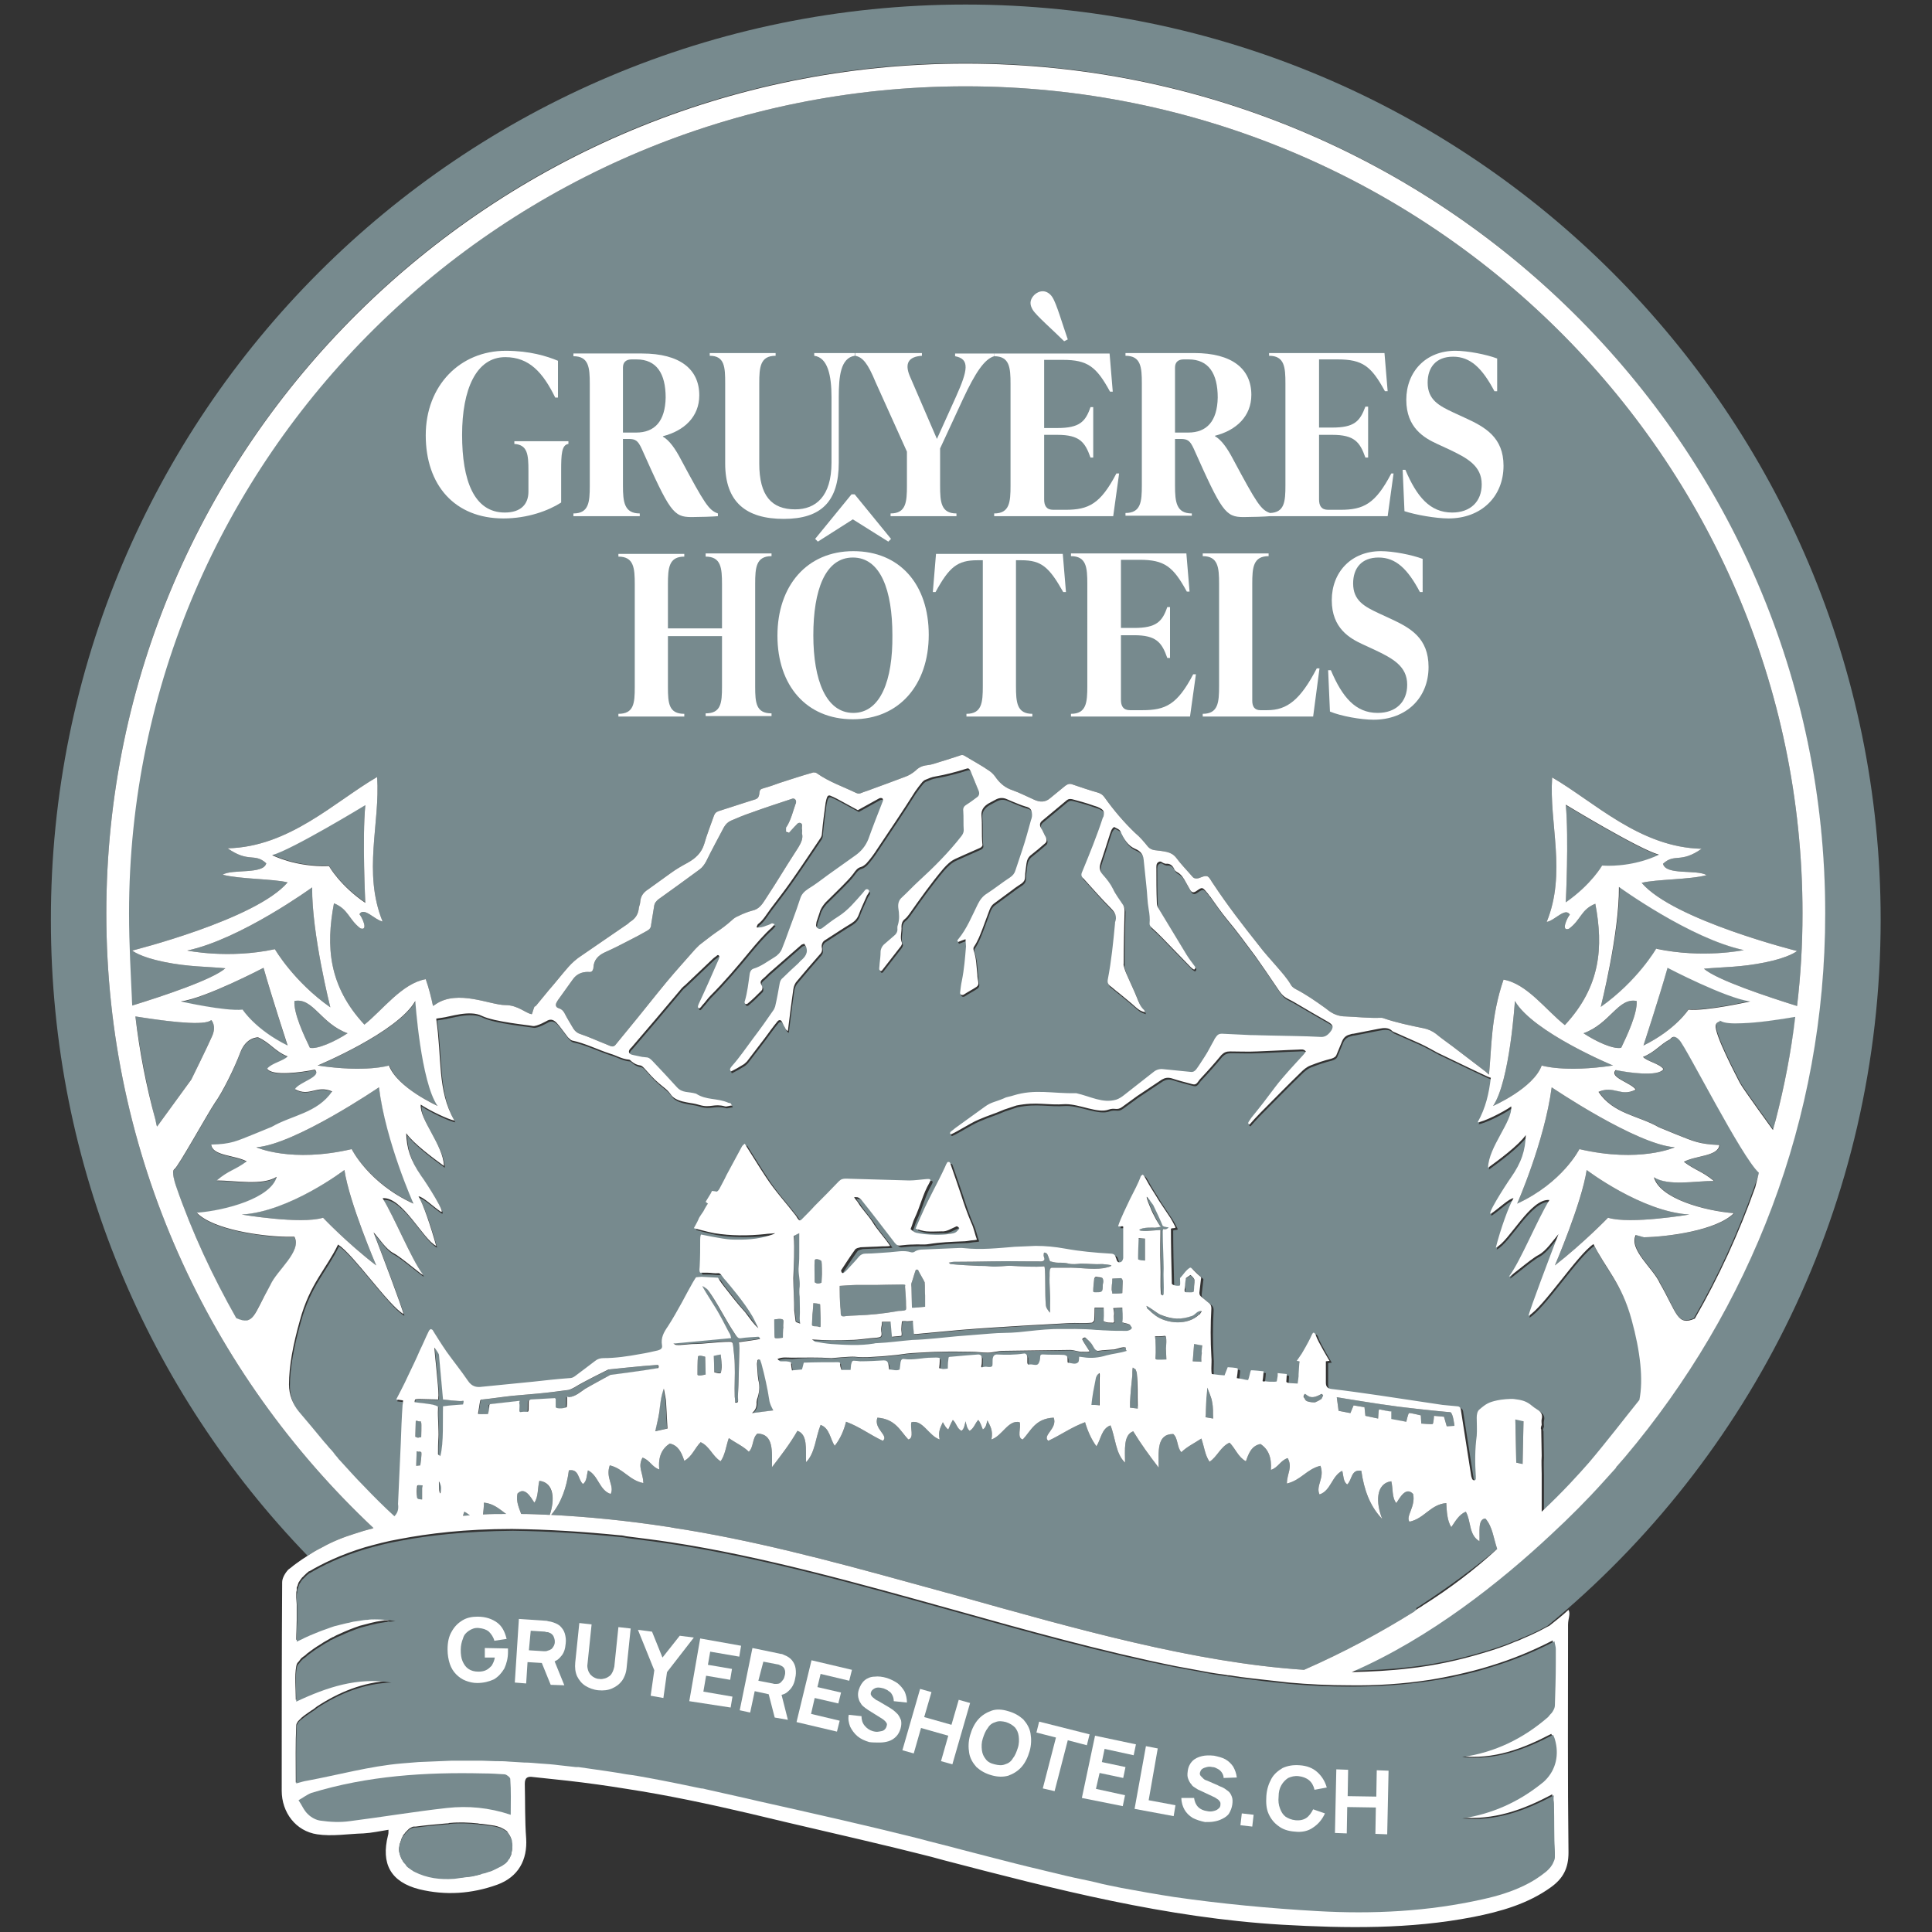 <?xml version="1.0" encoding="utf-8"?>
<!-- Generator: Adobe Illustrator 27.2.0, SVG Export Plug-In . SVG Version: 6.00 Build 0)  -->
<svg version="1.1" id="Calque_1" xmlns="http://www.w3.org/2000/svg" xmlns:xlink="http://www.w3.org/1999/xlink" x="0px" y="0px"
	 viewBox="0 0 425.2 425.2" style="enable-background:new 0 0 425.2 425.2;" xml:space="preserve">
<rect x="0" y="0" width="425.2" height="425.2" fill="#333333" stroke="none"/>
<style type="text/css">
	.st0{fill:#778A8E;}
	.st1{fill:#FFFFFF;}
</style>
<path class="st0" d="M34.2,246.5c-1.9-7.4-3.4-15-4.4-22.8c5.7,0.9,14.2,2.1,16.4,1l0.3-0.2c0,0,1.2,1.2,0.2,3.5
	c-1,2.3-4.6,9.6-4.6,9.6s-7.3,10-7.5,10.3C34.5,248,34.4,247.3,34.2,246.5C34.2,246.4,34.2,246.5,34.2,246.5L34.2,246.5z"/>
<path class="st0" d="M58,213c1.8,6.5,5.3,17.2,5.3,17.2c-7.1-3.5-9.9-7.9-9.9-7.9c-3.9,0.4-13.6-1.8-13.6-1.8
	C45.2,219.7,58,213,58,213z"/>
<path class="st0" d="M60.5,208.9c-10.2,2.2-19.3,0.3-19.3,0.3c11.8-2.5,27.5-13.9,27.5-13.9c-0.1,10.2,4,26.4,4,26.4
	C64.6,216,60.5,208.9,60.5,208.9z"/>
<path class="st0" d="M68.2,230.6c-1.3-2.7-3.6-7.6-3.4-10.3c4.1-0.8,5.8,5.1,11.7,7.1C73.8,229.2,69.9,231,68.2,230.6z"/>
<path class="st0" d="M38.8,261.3c0,0-0.7-1.9-0.7-3.1c0-0.4,0.1-0.7,0.3-0.8c0.8-0.5,7.4-12.4,8.9-14.6c1.6-2.2,4.3-7.6,5.6-11.1
	c1.3-3.4,3.9-3.3,3.9-3.3c2.7,1.2,3.7,3.1,6.5,4.2c-0.9,1-3.6,1.5-4.5,2.7c1.1,1.7,7.6,0.8,10.5,0.2c1.6,1.6-3.4,2.7-4.4,4.3
	c3.3,1.8,4.7-1,8.2,0.5c-3.3,4.8-8.8,5.2-13.3,7.8l-3.9,1.6c-3.8,1.5-4.9,2.2-9.4,2.3c0.2,2.5,5.2,2.3,7.8,3.7
	c-2.7,2-3.9,1.9-6.6,4.2c4.1,0,10,1.2,13.2-0.8c-1.3,4.7-11.2,7.4-17.6,7.9c3.7,3.8,14.5,5.2,19.8,5.3h1.7c1.7,3.2-3.9,7.4-5.3,10.6
	c-3.8,6.5-3.6,8.9-7.5,7.3C46.8,281,42.3,271.3,38.8,261.3z"/>
<path class="st0" d="M75.8,257.5c1.1,7.4,7,21,7,21c-6.4-4.9-11.7-10.5-11.7-10.5c-4.9,1.5-17.9-0.7-17.9-0.7
	C63.7,266.6,75.8,257.5,75.8,257.5L75.8,257.5z"/>
<path class="st0" d="M80.4,177.1c-0.7,7.3,0,21.5,0,21.5c-5.6-3.8-8-8.1-8-8.1c-7.3,0.3-12.5-2.4-12.5-2.4
	C64.3,186.9,80.4,177.1,80.4,177.1L80.4,177.1z"/>
<path class="st0" d="M91.1,264.9c-9.9-4.5-13.7-12-13.7-12c-13.3,3.1-21-0.4-21-0.4c8.5-0.6,27-13.2,27-13.2
	C85.1,251.3,91.1,264.9,91.1,264.9L91.1,264.9z"/>
<path class="st0" d="M92.5,322.5l-0.9,0.1l0.1-3.2l0.4,0.1c0,0,0.4-0.1,0.6,0.1C92.9,319.8,92.5,322.5,92.5,322.5z"/>
<path class="st0" d="M96.4,243.4c0,0-8.9-3.9-10.7-8.9c0,0-5,1.6-15.7,0c0,0,17.6-7.3,21.5-14.2C91.5,220.3,92.7,238,96.4,243.4z"/>
<path class="st0" d="M92.7,313.1c0.1,0.3,0,2.9,0,3.2c-0.7,0-0.5,0.3-1.3-0.1c0-0.8,0.1-2.7,0.1-3.5c0.4,0,0.3,0,0.6,0.1
	C93.2,312.9,92.4,312.9,92.7,313.1L92.7,313.1z"/>
<path class="st0" d="M93,326.9c0,0.2-0.1,0.4-0.1,0.6c0,0.1,0,2.5,0,2.5s-1.1,0-1.1-0.4c0-0.8,0-1.7,0.1-2.5
	C91.8,326.6,92.4,326.8,93,326.9z"/>
<path class="st0" d="M96.7,325.9c0.4,0.8,0.5,1.8,0.3,2.7C96.7,328.2,96.6,327.3,96.7,325.9z"/>
<path class="st0" d="M102,309.2c0,0-3.2,0.2-4.4,0.4c-0.1,3,0.2,8-0.6,11c-0.1-0.3-0.5-0.2-0.5-0.5c0-1.2,0-2.4,0.1-3.6
	c0.1-1.6-0.2-4.6-0.1-6.3c0-0.7,0.1-0.5-0.6-0.8c-1.1-0.4-4.2-0.6-4.5-0.7c-0.1,0,0-0.6,0.1-0.6c0.3-0.1,0.6-0.1,1-0.1
	c1.1,0,2.8,0.1,3.8,0.1c0.4,0,0.3-0.3,0.3-1c0-2.2-0.9-9.7-0.9-10.5c0.1,0,1,1.4,1,1.5c0.3,3.3,0.9,9.9,0.9,9.9s3.8,0.5,4.4,0.3
	C102.2,308.3,102,309.2,102,309.2L102,309.2z"/>
<path class="st0" d="M102.2,332.7c0.4,0.2,0.8,0.5,1.2,0.8c-0.5,0-1,0.1-1.5,0.1C102,333.2,102.1,332.9,102.2,332.7z"/>
<path class="st0" d="M106.5,330.7c2.1,0.2,3.4,1.4,4.9,2.5c-1.8,0-3.5,0-5.1,0.1C106.4,332.5,106.5,331.6,106.5,330.7L106.5,330.7z"
	/>
<path class="st0" d="M121,333.4c-2.2-0.1-4.3-0.2-6.3-0.2c-0.4-1.2-1.2-2.7-0.8-4.5c1.6-1.6,2.9,0.8,3.7,2c0.9-1.2,0.7-3.2,1.1-4.8
	C121.9,326.3,122.1,330.1,121,333.4L121,333.4z"/>
<path class="st0" d="M107.5,311.2c-1,0-2.2,0.1-2.2-0.1c0.1-0.3,0.4-2.6,0.5-2.9c0.2-0.1-0.1-0.2,0.5-0.2c2-0.2,4.6-0.6,6.5-0.8
	c1.9-0.2,3.8-0.3,5.7-0.5c2.2-0.2,4.5-0.5,6.7-0.8c0.5-0.1,1-0.4,1.4-0.6c1.7-1.1,7.4-3.9,7.4-3.9c0.1,0,7.4-0.8,10.7-1
	c0.3,0,0.2,0.8-0.1,0.8c-3.4,0.6-10.5,1.5-10.5,1.5s-4.6,2.5-5.6,3.1c-0.9,0.6-2.1,1.7-3.5,1.8c-0.3-0.1-0.4-0.2-0.4,0.1
	c0,1.1,0,1.9-0.1,2.1c-1,0.4-2.3,0.3-2.4,0c0-0.3,0-1.6,0-1.8c0-0.1-0.1-0.1-0.2-0.2c-1.7,0.1-3.8,0.2-5.3,0.3
	c-0.2,0.1-0.3,0.1-0.4,0.3c-0.1,0.3,0,2-0.1,2.2c0,0.3-0.5,0.2-1.1,0.2c-0.5,0-0.9,0.3-0.9-0.3c0-0.3,0.1-1.3,0-1.5
	c-0.1-0.4,0.2-0.6,0-0.6c-1.7,0.2-4.5,0.5-6.2,0.7c-0.3,0-0.3,0.1-0.4,0.2C107.8,310.1,107.6,311,107.5,311.2L107.5,311.2z"/>
<path class="st0" d="M146,305.6c0.2,1.3,0.5,2.3,0.5,3.2c0.1,1.9,0.2,3.7,0.3,5.6c-0.9,0.2-1.8,0.4-2.7,0.6c0.4-1.4,0.8-2.7,1-4.1
	C145.2,309.2,145.4,307.5,146,305.6L146,305.6z"/>
<path class="st0" d="M155.2,298.6l0.1,3.9c0,0-1.8,0.5-1.8,0c0-1,0-2.9,0.1-3.9C153.7,298.1,155.2,298.6,155.2,298.6L155.2,298.6z"
	/>
<path class="st0" d="M158.6,298.1c0,0,0.2,1.4,0.2,1.7c0.1,0.5-0.1,1.6-0.1,2c0,0.6-0.8,0.3-1.5,0.1c0-0.7-0.1-3.6-0.1-3.6
	L158.6,298.1z"/>
<path class="st0" d="M167.2,294.6c-0.2,0.1-4.6,0.7-4.6,0.7s0.2,0.6,0.1,2.4c-0.1,3.2-0.1,6.3-0.3,9.5c0,0.2,0.1,1.1,0,1.2
	c-0.1,0.3-0.6,0.2-0.6,0.2s0-0.7-0.1-1.3c-0.1-2.5,0.1-4.6,0-7.2c0-1-0.2-2.6-0.3-3.6c-0.1-0.7,0-1.3-0.7-1.3
	c-2.7,0-5.7,0.5-8.3,0.5c-0.8,0-2.6,0.3-3.5,0.2c-0.2,0-0.1,0-0.7-0.3c4.4-0.4,8.6-0.8,12.7-1.2c-0.1-0.3-0.2-0.5-0.3-0.8
	c-0.8-1.4-1.5-2.9-2.3-4.3c-0.9-1.7-2.9-4.6-3.8-6.3c-0.1-0.2,0.9,0.5,1,0.6c0.4,0.4,0.8,1.1,1.1,1.5c1.9,2.9,3,5.3,5,8.3
	c0.4,0.6,0.7,1.2,1.5,1c0.4-0.1,3.2-0.3,3.7-0.3C167,294.1,167.3,294.6,167.2,294.6L167.2,294.6z"/>
<path class="st0" d="M170.4,310.4c-1.6,0.2-3.2,0.4-4.7,0.6c0.7-0.6,1.1-1.3,1-2.4c0-0.2,0.1-0.4,0.1-0.6c0.3-1.4,0.5-2.8,0.2-4.3
	c-0.2-1.2-0.2-2.4-0.3-3.5c0-0.3,0.1-0.5,0.1-0.8c0-0.1,0.2-0.2,0.3-0.2c0.1,0,0.3,0.1,0.3,0.1c0.1,0.3,0.2,0.6,0.3,0.9
	c0.7,2.6,1.3,5.3,1.7,7.9C169.6,308.9,169.9,309.7,170.4,310.4z"/>
<path class="st0" d="M172.4,292.1c-0.1,0.3-0.1,2.3-0.1,2.3s-1.7,0.3-1.8,0c-0.1-0.3-0.1-4-0.1-4s1.9-0.4,2,0.2
	C172.5,290.8,172.3,291.7,172.4,292.1L172.4,292.1z"/>
<path class="st0" d="M174.7,281.2c0-2.9,0.2-6.1,0.1-9.3c0.4-0.2,1.2-0.6,1.2-0.6s0,3.2,0,4.1c0,1,0,2.1-0.1,3.1
	c-0.2,1.6,0.3,2.8,0.2,4.5c-0.1,0.7-0.1,1.6,0,2.3c0,1.8,0.1,3,0,4.8c0,0.3,0.1,1.1,0.1,1.1s-1-0.3-1-0.5c-0.1-0.8-0.2-1.6-0.3-2.4
	C174.8,286,174.6,283.6,174.7,281.2z"/>
<path class="st0" d="M173.2,182.6c0,0.2,0,0.5,0,0.7c0.2-0.1,0.5-0.1,0.6-0.2c0.4-0.4,0.7-0.8,1.1-1.2c0.4-0.3,0.6-0.9,1.2-0.8
	c0.7,0.2,0.3,0.9,0.4,1.4c0.1,0.2,0,0.5,0,0.9c0.3,1.1-0.2,2.1-0.8,3.1c-0.8,1.2-1.5,2.4-2.3,3.6c-1.4,2.2-2.7,4.4-4.1,6.5
	c-0.3,0.5-0.6,0.9-0.9,1.4c-0.7,1.1-1.4,2.1-2.8,2.4c-1.1,0.3-2.1,0.7-3.1,1.2c-0.5,0.2-1,0.5-1.4,0.9c-1.1,1-2.3,1.9-3.5,2.7
	c-1.3,0.9-2.5,1.9-3.7,2.8c-0.3,0.3-0.6,0.6-0.9,0.9c-2.1,2.4-4.2,4.7-6.2,7.1c-2.9,3.5-5.7,7.1-8.6,10.6c-0.9,1.1-1.8,2.2-2.7,3.3
	c-0.3,0.4-0.7,0.5-1.2,0.3c-0.4-0.2-0.8-0.3-1.2-0.5c-1.8-0.7-3.5-1.5-5.3-2.1c-0.7-0.2-1.2-0.6-1.6-1.2c-0.7-1.2-1.4-2.3-2-3.5
	c-0.3-0.5-0.6-0.8-1.2-1c-0.7-0.2-0.8-0.7-0.5-1.3c0.1-0.2,0.2-0.3,0.3-0.5c1.1-1.5,2.2-3.1,3.3-4.6c0.8-1.1,1.9-1.6,3.3-1.6
	c0.8,0.1,1-0.1,1.2-0.8c0-0.1,0-0.1,0-0.2c0.1-1.6,1-2.6,2.5-3.3c1.8-0.8,3.6-1.7,5.3-2.6c1.4-0.7,2.7-1.4,4.1-2.2
	c0.5-0.3,0.8-0.7,0.8-1.3c0.2-1.4,0.5-2.9,0.7-4.3c0.1-0.5,0.4-0.8,0.8-1.2c3.1-2.2,6.1-4.4,9.1-6.6c0.7-0.5,1.1-1.1,1.5-1.8
	c1.2-2.5,2.6-5,3.9-7.5c0.4-0.7,0.9-1.2,1.6-1.5c1.4-0.6,2.8-1.2,4.3-1.7c3-1.1,6.1-2.1,9.1-3.1c0.5-0.2,0.9,0.2,0.9,0.6
	c0,0.2,0,0.4-0.1,0.5c-0.6,1.7-1,3.5-2,5.1C173.3,182.4,173.2,182.5,173.2,182.6L173.2,182.6z"/>
<path class="st0" d="M179,286.8c0,0,1.5,0.1,1.5,0.3c0,0.5,0.1,3,0.1,3c0,0.5,0,1.1,0,1.6c0,0.6-0.2,0.3-0.8,0.2c-0.6,0-1,0-1.1-0.3
	c0-0.8,0.1-1.6,0.1-2.3C178.9,288.8,179,286.8,179,286.8L179,286.8z"/>
<path class="st0" d="M180.9,280.4c0,0.2-0.1,1.7-0.1,1.9c-0.5,0.2-1,0.3-1.5-0.1c0-0.9-0.1-3.9,0-4.8c0.1-0.6,1.4-0.1,1.5,0.2
	C180.9,278.1,180.9,280.4,180.9,280.4L180.9,280.4z"/>
<path class="st0" d="M199.2,283.2c0.1,1.4,0.2,2.7,0.2,4.1c0,0.2,0.1,0.9-0.1,1c-0.6,0.3-1.4,0.1-2,0.3c-2.9,0.5-5.8,0.8-8.7,0.9
	c-0.5,0-2.3,0.1-2.8,0.2c-1,0.1-0.7-0.6-0.8-1.5c-0.2-1.5-0.2-4.5-0.2-4.5v-0.7c0,0,2.7-0.2,3.6-0.2c1.5,0,2.9,0,4.4,0
	c0,0,4.3-0.1,6-0.1C199.5,282.5,199.2,282.7,199.2,283.2L199.2,283.2z"/>
<path class="st0" d="M203.6,285.1v2.5l-1.2,0.1l-1.2,0.1h-0.5l-0.1-4.5c0,0-0.1-0.7,0-0.9c0.4-1.1,0.5-1.7,0.9-2.8
	c0-0.1,0.2-0.2,0.3-0.2c0.1,0,0.3,0.1,0.3,0.2c0.1,0.3,1.3,2.3,1.4,2.6C203.6,283.2,203.5,284,203.6,285.1L203.6,285.1z"/>
<path class="st0" d="M241.9,303.8c0,2.1,0,3.5,0,5.5c-0.6-0.1-1.2-0.1-1.8-0.1c0.1-0.9,0.2-1.8,0.4-2.9c0.2-1,0.4-2.1,0.6-3.1
	c0.1-0.2,0.2-0.7,0.8-1C242,302.5,241.9,303.4,241.9,303.8z"/>
<path class="st0" d="M242.8,281.5c0.2,0.6-0.1,1.1-0.1,1.4c0,1.4-0.1,1.6-1.1,1.6c-0.3,0-1,0.1-1-0.2c0-0.8,0.1-1.7,0.2-2.6
	c0-0.2,0.1-0.4,0.2-0.5c0.2-0.2,0.6,0,0.9,0C242.2,281.2,242.7,281.2,242.8,281.5z"/>
<path class="st0" d="M229.7,276.2c0-0.2,0-0.4,0.1-0.5c0.1-0.1,0.5,0.1,0.6,0.2c0.3,0.4,0.5,1.3,0.7,1.7c0.6,0.1,1,0.3,1.8,0.3
	c0.9,0,1.5,0,2.3,0.2c0.8,0.2,1.8,0.1,2.6,0c1.7,0,3.2,0.2,4.8,0.1c0.3,0,2,0.2,2,0.3c0,0.2-0.8,0.4-0.9,0.4
	c-0.2,0.1-0.5,0.1-0.8,0.2c-2.7,0.4-5.4-0.2-8.2-0.1c-0.8,0-2.4,0-3.2,0c-0.6,0-0.5,1.1-0.5,1.7c-0.1,2.2,0.2,4.2,0.1,6.4v1.8
	c0,0-0.8-0.8-0.9-1.5c-0.3-2.2,0-8.7-0.4-8.7c-1.9,0.2-5.1,0-7-0.1c-1.6-0.1-3.3,0.3-4.9,0.1c-0.9-0.1-1.7-0.1-2.6-0.1
	c-2-0.1-4.1-0.2-6.1-0.4c-0.1,0-0.2-0.2-0.4-0.3c0.5-0.1,0.8-0.2,1.2-0.2c5.4,0,10.5-0.2,15.7-0.1c0.8,0,1.7,0,2.6,0
	c0.5,0,1,0.1,1.3-0.1C230.2,277.2,229.6,276.6,229.7,276.2L229.7,276.2z"/>
<path class="st0" d="M244.7,282.8L244.7,282.8c0.1-0.5,0.1-1.4,0.1-1.4l1.8-0.1c0,0,0.4-0.1,0.5,0.7c0,0.4-0.1,2.1-0.1,2.6
	c-0.5,0.1-2.2,0.1-2.2,0.1s0-0.3-0.1-0.6C244.6,283.8,244.7,283.3,244.7,282.8L244.7,282.8z"/>
<path class="st0" d="M243.7,298.6c-1.6,0.5-3.4,0.7-5.1,0.4c-0.6-0.1-0.9-0.1-0.9-0.1s0,1-0.2,1.2c-0.6,0.6-1.4,0.2-2.3,0.1
	c-0.1-0.2,0-1.1-0.1-1.2c-0.1-0.4-0.4-0.4-0.7-0.5c-1.4-0.1-3.2,0-4.5-0.1c-1.2-0.1-0.5,0.6-1,1.7c-0.3,0.8-0.8,0.6-1.6,0.5
	c-0.6-0.1-0.9,0.3-1-0.4c0-0.1,0-1.2,0-1.3c-0.1-0.5-0.4-0.8-0.8-0.7c-2,0.3-3.9,0.3-5.9,0.2c-0.5,0-0.8,0.3-0.9,0.8
	c-0.1,0.3,0,1.3-0.1,1.7c-0.2,0.3-0.6,0.3-1.3,0.2c-0.7-0.1-1.3,0.5-1.1-0.3c0.1-0.2,0.1-1.4,0.1-1.5c0-0.6-0.3-0.9-0.8-0.9
	c-0.9,0.1-1.7,0.1-2.6,0.2c-1,0.1-2.4,0.2-3.4,0.3c-0.7,0-0.5,0.2-0.6,0.8c-0.1,0.4-0.1,1.8-0.1,1.8s-0.6,0.1-1.1,0.1
	c-0.6-0.1-0.8-0.2-0.8-0.2s0.2-1.6,0.1-2.2c-0.3-0.2-1.2-0.1-1.7-0.1c-2.1,0-4.1,0.6-6.1,0.3c-0.5-0.1-0.7,0.2-0.8,0.7
	c0,0.1-0.2,1.6-0.2,1.6s-0.4,0.3-1.4,0.1c-0.6-0.1-0.9-0.1-0.9-0.1s-0.2-1.2-0.2-1.3c-0.2-0.5-0.4-0.7-1-0.7
	c-1.7,0.1-3.4,0.2-5.2,0.2c-0.3,0-0.6-0.1-1-0.1c-0.7-0.1-0.8,0-1,0.9c0,0.1-0.1,1.1-0.1,1.1h-2c0,0-0.3-0.7-0.3-1.1
	c0-0.5,0-0.6-0.5-0.6c-2.4,0-5,0-7.5,0.1c-0.1,0.5-0.4,1.5-0.4,1.5l-2.2,0.2c0,0-0.2-1.1-0.2-1.5c0.1-0.3-0.2-0.4-1.1-0.5
	c-0.4,0-0.8,0-1.2,0c-0.2,0-0.4-0.2-0.7-0.5c1.1-0.5,2.1-0.3,3.1-0.3c2.9-0.3,5.8-0.3,8.7-0.1c0.4,0,3.9-0.4,5.2-0.3
	c0.8,0.1,1.7,0.1,2.6,0.1c1.8-0.1,3.7-0.2,5.5-0.4c1.5-0.1,2.9-0.4,4.3-0.5c2.2-0.1,4.5-0.3,6.7-0.3c2.2-0.1,4.4,0,6.5,0
	c1.2,0,2.4,0.2,3.6,0.2c1.1,0,2.2-0.4,3.4-0.4c4.9-0.1,9.8-0.1,14.7-0.2c1,0,1.9,0.5,2.9,0.4c0.2,0,1.1,0.1,1.4-0.1
	c-0.3-0.5-1.4-2.1-1.6-2.6c-0.1-0.1,0.1-0.2,0.2-0.3c0.1-0.1,0.4-0.2,0.5-0.1c0.4,0.4,0.9,0.8,1.2,1.2c0.5,0.5,0.8,1.8,1.6,1.7
	c1.3-0.2,2.2-0.2,3.5-0.3c0.7-0.1,1.9-0.7,2.6-0.4c-0.1,0.6,0.2,0.7,0.2,0.7C246.7,298,245.2,298.1,243.7,298.6L243.7,298.6z"/>
<path class="st0" d="M247.8,293.1c-1.6,0-3.2,0-4.7-0.1c-0.7,0-1.3-0.1-2-0.1c-3.1-0.3-6.2-0.2-9.3-0.2c-2.7,0.1-4.9,0.4-7.9,0.7
	c-2,0.2-4.1,0.1-6.1,0.3c-2.5,0.2-5.1,0.4-7.5,0.6c-3.3,0.3-6.4,0.7-9.7,0.8c-2.5,0.2-5.2,0.6-7.7,0.7c-0.3,0-0.5,0-0.8,0.1
	c-3.1,0.5-6.2,0.3-9.3,0.1c-1.2-0.1-2.4-0.3-3.5-0.5c-0.2,0-0.3-0.2-0.8-0.5c3.2,0,6,0,8.8,0c1.9,0,3.9-0.4,5.8-0.5
	c0.8-0.1,1.1-0.2,1-1.1c-0.1-0.5-0.1-0.9,0-1.4c0.1-0.3,0.1-1,0.1-1l1.9,0l0.2,2.3l0.1,1l2.1-0.2c0,0,0.1-0.3,0-1
	c-0.1-0.5,0.1-2.2,0.1-2.2s0.5-0.1,1.2,0c0.5,0,1.2-0.1,1.2-0.1s0.1,1.8,0.2,2.4c0,0.5,0,0.5,0.5,0.5c3.2-0.3,6.4-0.6,9.7-0.9
	c4.9-0.4,9.9-0.7,14.8-1c3.2-0.2,6-0.3,9.2-0.5c1.6-0.1,3.3,0.1,5-0.1c0.2,0,0.4-0.4,0.5-0.5c0.1-1,0.1-2.8,0.1-2.8h2
	c0,0,0.1,1.7,0,2.6c-0.1,0.4,0.2,0.5,0.6,0.6c0.3,0.1,0.8,0.1,1.1,0.1c0.4,0,0.6,0.1,0.6-0.3c0-0.5-0.1-1.1,0-1.6
	c0-0.5-0.2-1.3-0.2-1.3l2-0.1c0,0,0.2,2.4,0,3.2c0.6,0.3,0.6,0.1,1.6,0.5c0.1,0,0.4,0.6,0.5,0.7
	C248.9,292.8,248.1,293.1,247.8,293.1L247.8,293.1z"/>
<path class="st0" d="M250.4,310c-0.6-0.1-1.1-0.1-1.7-0.2c0-0.4,0-0.8,0-1.2c0.1-2,0.3-4,0.5-5.9c0-0.4,0-1.4,0.1-1.7
	c0-0.1,0.4,0.3,0.5,0.3c0.1,0,0.2,0.2,0.2,0.3c0.1,0.2,0.2,0.5,0.2,0.7c0.2,2.8,0,4.4,0.1,7.1C250.4,309.6,250.4,309.8,250.4,310
	L250.4,310z"/>
<path class="st0" d="M250.4,277.3c-0.1-0.1,0.1-4.7,0.1-4.7h1.5c0,0,0,4,0,4.3c0,0.5,0.1,0.6-0.4,0.5
	C251.1,277.4,250.7,277.3,250.4,277.3z"/>
<path class="st0" d="M252.4,270.9c0,0-1.5,0.1-1.8-0.2c0.7-0.7,3.5-0.5,3.5-0.5l1.3-0.2c0,0-1.7-3.1-2.1-4.2c-0.1-0.2-1-2.3-0.8-2.4
	c0.1,0,0.8,0.9,0.8,1c0.2,0.3,0.4,0.5,0.6,0.8c0.5,1,1.7,3.6,2.1,4.6c0.3,0.2,0.7,0.3,1.3,0.3c-0.4,0.6-1.1,0.4-1.1,0.4
	s-0.2,0-0.2,0.5c0,3,0.2,6.3,0.2,8.1c-0.1,1.9,0.1,3.8,0,5.7c0,0.1-0.2,0.3-0.2,0.3c-0.2-0.1-0.4-0.2-0.4-0.3
	c-0.2-2.2,0-4.3-0.1-6.5c-0.1-1.9,0-7.6,0-7.6L252.4,270.9L252.4,270.9z"/>
<path class="st0" d="M254.3,298.8c0-1.1,0-3.7,0-3.7l-0.1-0.9c0,0,1.6,0,2.2-0.1c0.5,0,0.2,2.8,0.2,2.8l0.1,2.4c0,0-2,0.1-2.2,0
	C254.3,299,254.3,299,254.3,298.8L254.3,298.8z"/>
<path class="st0" d="M260.9,283.8c0-0.7-0.1-1.1,0-1.7c0.1-0.2,0.1-0.7,0.1-0.7l1-0.7c0,0,0.9,0.7,0.9,1.2c0,0.3,0,0.6-0.1,1.3
	c0,0,0,0.9-0.1,1.2c-0.4,0.2-0.7,0.1-1.7,0.1C260.8,284.3,260.8,284,260.9,283.8L260.9,283.8z"/>
<path class="st0" d="M254.4,289.6c-0.3-0.2-0.6-0.5-0.9-0.7c-0.4-0.4-0.6-0.6-1.1-1c0.1-0.1-0.1-0.4-0.1-0.5c0.9,0.4,2.2,1.5,3,1.9
	c2.4,1.1,4.5,1.2,7,0.3c0.6-0.2,1.2-1.3,2.1-1c-0.2,0.2-0.3,0.4-0.4,0.6c0,0.1-0.1,0.1-0.2,0.1C261.4,291.8,256.8,291.3,254.4,289.6
	L254.4,289.6z"/>
<path class="st0" d="M264.6,296c0,0-0.2,1.4-0.1,1.8c-0.2,0.9-0.1,1.9-0.1,1.9l-1.9-0.1l0.3-3.8L264.6,296z"/>
<path class="st0" d="M266.7,308.2c0.4,1.9,0.2,2.6,0.3,4c-0.6-0.1-1.2-0.2-1.7-0.3c0.1-0.5,0.1-1.1,0.1-1.6c0.1-1.8,0-0.7,0.1-2.5
	c0.1-0.5,0.2-2.4,0.2-2.4S266.6,307.7,266.7,308.2z"/>
<path class="st0" d="M290.8,306.8c0,0,0.3,0.2,0.4,0.3c-0.1,0.2-0.3,0.7-0.4,0.8c-0.7,0.4-0.6,0.4-1.3,0.7c-0.2,0.1-1.3,0-1.8-0.2
	c-0.5-0.2-0.4-0.4-0.7-0.8c-0.2-0.2,0.2-1.1,0.4-0.9C288.1,307.4,288.7,308,290.8,306.8z"/>
<path class="st0" d="M306.1,312.5v-1.7c0,0-2.5-0.7-2.6-0.6c-0.1,0.1-0.2,2-0.2,2l-2.8-0.6l-0.2-1.9l-2.4-0.4l-0.7,1.7l-2.6-0.5
	l-0.4-3l1.8,0.3c0.8,0.1,6.5,1.1,11.9,1.8c5.7,0.7,11,1.2,11.3,1.2c0.6,0.2,0.9,3,0.9,3l-1.7,0.1l-0.6-2.1l-2.2-0.2
	c0,0-0.1,1.7-0.3,1.8c-0.2,0.1-2.5-0.1-2.5-0.1l-0.1-1.8c0,0-2.4-0.6-2.6-0.5c-0.2,0.1-0.6,1.9-0.6,1.9L306.1,312.5L306.1,312.5z"/>
<path class="st0" d="M311.2,354.7c-7.2,4.5-15.3,8.9-24.2,12.8c-24.1-1.6-49.9-8.9-76.6-16.4c-3.4-0.9-6.8-1.9-10.2-2.8
	c-17.4-4.8-35.1-9.5-52.3-12.1c-0.1,0-0.3-0.1-0.5-0.1c-9.7-1.5-18.3-2.3-26.1-2.7c2.2-2.6,3.4-6,3.9-9.8c2.3-0.4,2,2.1,3.1,3
	c0.9-0.6,0.8-2,1.1-3c2.3,1.1,2.5,4.4,5,5.2c0.9-1.8-1.2-3.5-0.2-6.3c3,0.7,4.3,3.3,7.4,3.9c-0.1-2.4-1.3-3.5-0.2-5.6
	c1.6,0.5,2.1,2.1,3.7,2.6c-0.3-2.8,0.6-4.6,2.3-5.7c1.9,0.4,2.6,2,3.2,3.8c1.7-0.9,2.3-2.8,3.6-4.1c2,0.9,2.6,3.1,4.4,4.2
	c1-1.4,1.2-3.4,1.8-5.1c1.4,1,3.2,1.8,4.4,3c1.1-1,0.7-3,1.9-4c3.6,0.1,3.2,3.9,3.2,7.4c2-2.6,4-5.2,5.6-8c2.3,0.8,1.8,4,1.9,6.9
	c2-2,2.1-5.5,3.2-8.2c2,0.7,2.1,3.1,3.1,4.6c1.2-1.5,2-3.3,2.5-5.3c3,1.1,5.3,2.9,8.1,4.2c1.4-1.2-2.1-2.6-1.2-5.1
	c4,0.3,5,2.9,6.8,4.8c1.4-0.3,0.3-2.7,0.7-3.8c2.5-0.6,3.8,3,6.2,3.8c-0.4-1.7,0.2-2.7,0.7-3.8c0.4,0.7,0.7,1.3,1.2,1.6
	c0.3-0.7,0.6-1.4,1-2.1c0.8,0.7,0.9,1.9,1.9,2.4c0.6-0.4,0.7-1.3,0.9-2.1c0.2,0.8,0.3,1.6,0.9,2.1c1-0.6,1.2-1.7,1.9-2.4
	c0.5,0.6,0.7,1.4,1,2.1c0.7-0.4,0.8-1.2,1-2c0.6,1.2,1.3,2.2,0.9,4.2c2.4-0.8,3.7-4.4,6.2-3.8c0.4,1.1-0.7,3.5,0.7,3.8
	c1.8-1.9,2.7-4.6,6.8-4.8c0.9,2.4-2.6,3.9-1.2,5.1c2.8-1.3,5.1-3,8.1-4.1c0.6,2,1.4,3.8,2.5,5.3c1-1.5,1.1-3.9,3.1-4.6
	c1.1,2.7,1.1,6.2,3.2,8.2c0-2.8-0.4-6.1,1.8-6.9c1.7,2.8,3.6,5.4,5.6,8c0-3.5-0.5-7.4,3.2-7.4c1.1,0.9,0.8,3,1.8,4
	c1.2-1.2,2.9-2,4.4-3c0.6,1.7,0.8,3.7,1.8,5.1c1.7-1.1,2.4-3.3,4.4-4.2c1.3,1.3,1.9,3.2,3.6,4.1c0.6-1.7,1.2-3.4,3.2-3.8
	c1.7,1.1,2.5,2.9,2.3,5.7c1.6-0.5,2.1-2.1,3.7-2.6c1.1,2.1-0.1,3.2-0.2,5.6c3.1-0.7,4.4-3.2,7.4-3.9c1,2.7-1.1,4.4-0.2,6.3
	c2.5-0.8,2.7-4.1,5-5.2c0.3,1.1,0.2,2.4,1.1,3c1.1-1,0.8-3.4,3.1-3c0.6,4.2,1.9,7.8,4.6,10.6c-1.4-3.5-1.5-7.8,2-8.3
	c0.4,1.6,0.1,3.6,1.1,4.8c0.8-1.2,2.1-3.7,3.7-2c0.6,2.8-1.7,4.9-0.8,6.1c3.3-0.7,4.6-3.8,8.1-4.1c0.1,1.9,0.2,3.9,1.1,5.3
	c0.9-1.3,1.7-2.8,3.2-3.4c1.2,2.1,0.6,5.1,3,6.5c0.1-2.1-0.4-4.9,1.3-5c1.6,1.8,1.8,4.4,2.6,6.7c-5.3,4.4-10.9,8.5-16.7,12.3
	c-0.3,0.2-0.7,0.5-1.1,0.7C311.8,354.2,311.5,354.5,311.2,354.7L311.2,354.7z"/>
<polygon class="st0" points="333.7,321.9 333.5,312.3 335.3,312.7 335.1,322.2 "/>
<path class="st0" d="M355,234.5c-10.7,1.6-15.7,0-15.7,0c-1.8,5-10.7,8.9-10.7,8.9c3.7-5.4,4.8-23.1,4.8-23.1
	C337.4,227.2,355,234.5,355,234.5z"/>
<path class="st0" d="M344.6,198.7c0,0,0.7-14.2,0-21.5c0,0,16.1,9.8,20.5,11c0,0-5.2,2.8-12.5,2.4
	C352.6,190.6,350.1,194.8,344.6,198.7L344.6,198.7z"/>
<path class="st0" d="M333.9,264.9c0,0,6-13.6,7.6-25.6c0,0,18.6,12.6,27.1,13.2c0,0-7.7,3.5-21,0.4
	C347.6,252.9,343.8,260.4,333.9,264.9L333.9,264.9z"/>
<path class="st0" d="M342.2,278.5c0,0,5.9-13.6,7-21c0,0,12.1,9.2,22.6,9.8c0,0-13,2.2-17.9,0.7C353.9,268,348.6,273.5,342.2,278.5z
	"/>
<path class="st0" d="M348.5,227.4c5.9-2,7.6-7.9,11.7-7.1c0.2,2.7-2.1,7.6-3.4,10.3C355.2,231,351.2,229.2,348.5,227.4L348.5,227.4z
	"/>
<path class="st0" d="M103.2,304.3c-1.5-2.2-3.2-4.3-4.7-6.4c-1.1-1.6-2.1-3.2-3.1-4.8c-0.1-0.1-0.2-0.1-0.4-0.2
	c-0.1,0.1-0.3,0.2-0.4,0.4c-0.7,1.4-1.3,2.9-2,4.3c-0.8,1.9-1.7,3.7-2.6,5.6c-0.6,1.4-2.6,5.2-2.6,5.2l1.5,0.2c0,0,0,0.7-0.1,1
	c-0.2,2.8-0.3,5.7-0.4,8.5c-0.2,4.4-0.4,8.9-0.6,13.3c0.2,1.3-0.2,2.1-0.8,2.7c-2.3-2.1-4.6-4.4-6.6-6.5c-2.1-2.1-3.9-4.2-5.4-5.8
	c-0.2-0.2-0.4-0.4-0.5-0.6c-0.3-0.3-0.6-0.7-0.9-1.1c-0.1-0.2-0.3-0.3-0.4-0.5c-0.1-0.1-0.2-0.2-0.2-0.2c-0.5-0.5-0.9-1.1-1.4-1.6
	c0,0,0,0,0,0l0,0c-1.9-2.3-3.8-4.6-5.6-6.7c-1.4-1.7-2.2-3.8-2.2-6c0-4,0.9-8.8,2.4-14.1c2.2-8.1,5.8-11.3,8.4-16.7
	c3.5,2.3,11.1,13.4,14.4,15.3c-0.2-1.2-4.9-13.6-6.6-18c1.3,1.4,2.7,3.7,4.4,4.6c1.8,0.9,7.2,5.7,6.4,4.6
	c-2.5-3.4-6.1-12.3-8.8-16.7c4.3-0.4,8.9,9.1,11.8,10.5c-1.1-4-2.9-9.4-3.9-10.9c0.9,0,3.3,2.3,4.8,3.3c1.6,1.1-3-6.2-4.2-7.8
	c-2.4-3.5-3.2-6.1-3.3-9.4c1.6,2.3,6.1,5.6,8.3,7.2c-0.1-4.5-5.4-10.2-5.1-13.5c1.7,1.2,6.3,3.4,7.4,3.5c-3.8-6.6-2.7-13.6-4-22.4
	c0.3-0.1,0.7-0.1,1.2-0.2c1.8-0.2,6.2-1.8,8.9-0.4c2.7,1.3,10.2,2,11.1,2.2s3.3-1.2,3.3-1.2c0.8-0.4,1.4-0.1,2,0.5
	c0.2,0.2,0.4,0.5,0.6,0.7c0.6,0.8,1.3,1.7,1.9,2.5c0.3,0.3,0.6,0.6,0.9,0.7c2.9,0.6,5.6,2,8.4,2.9c1.4,0.4,2.6,1.2,4.1,1.3
	c0.2,0,0.4,0.2,0.6,0.4c0.6,0.5,1.2,0.8,2,0.9c0.3,0.1,0.5,0.3,0.7,0.5c1.1,1.2,2.1,2.4,3.3,3.4c1.4,1.2,1.8,1.3,2.8,2.7
	c0.7,0.9,2.2,1.3,3.3,1.5c0.9,0.2,1.6,0.2,2.9,0.6c2.4,0.7,3.1-0.4,5.6,0.3c0.3,0.1,1-0.2,1.5-0.2c-0.5-0.8-0.2-0.4-0.8-0.6
	c-2.5-1.1-4.8-0.5-7.1-2c-1.7-0.5-3-0.1-4.2-1.4c-1.8-2-3.6-3.9-5.4-5.8c-0.4-0.4-0.8-0.8-1.4-0.8c-0.3,0-0.6-0.1-0.9-0.1
	c-0.8-0.2-1.6-0.3-2.3-0.5c-0.6-0.2-0.8-0.7-0.3-1.3c0.1-0.1,0.2-0.2,0.3-0.3c3.6-4.2,7.2-8.4,10.7-12.6c0.3-0.4,0.7-0.8,1.1-1.1
	c2-1.9,4.1-3.9,6.1-5.8c0.3-0.3,0.7-0.5,1-0.8c0.1,0,0.3,0,0.3,0.1c0.1,0.1,0.1,0.2,0.1,0.3c0,0.2-0.1,0.5-0.2,0.7
	c-1.4,3.2-2.8,6.4-4.3,9.6c-0.1,0.2-0.2,0.5-0.2,0.7c0,0.1,0.1,0.2,0.2,0.3c0,0,0.1,0,0.2,0c0.2-0.2,0.4-0.4,0.6-0.7
	c0.6-0.6,1.1-1.4,1.7-2c3.1-3.1,5.9-6.4,8.7-9.8c1.5-1.8,3.1-3.7,4.9-5.3c0.2-0.2,0.4-0.5,0.6-0.7c-0.3-0.1-0.5-0.2-0.6-0.2
	c-0.4,0.2-0.8,0.4-1.2,0.5c-0.7,0.3-1.4,0.5-2.2,0.4c0.1-0.3,0.2-0.6,0.3-0.7c1.2-0.9,1.9-2.2,2.8-3.4c1.5-2,3-3.9,4.4-5.9
	c2.2-3.1,4.3-6.3,6.4-9.4c0.3-0.4,0.5-0.8,0.5-1.3c0.2-2.3,0.5-4.5,0.8-6.7c0.1-0.5,0.2-1,0.4-1.4c0.1-0.2,0.4-0.3,0.6-0.2
	c1,0.4,1.9,0.9,2.8,1.4c1.1,0.6,2.2,1.2,3.3,1.8c1.6-0.9,3.1-1.7,4.7-2.6c0.2-0.1,0.5-0.1,0.7,0c0.1,0.1,0.2,0.5,0.1,0.6
	c-1.1,2.8-2.2,5.6-3.2,8.4c-0.6,1.5-1.6,2.7-2.9,3.6c-2,1.4-3.9,2.8-5.9,4.2c-1.5,1.1-2.9,2.2-4.4,3.1c-0.9,0.6-1.5,1.2-1.8,2.2
	c-1,3.1-2.2,6.1-3.3,9.2c-0.2,0.6-0.5,1.2-0.7,1.8c-0.3,0.8-1,1.5-1.7,1.9c-1.5,0.9-2.9,2-4.6,2.5c-0.5,0.2-0.7,0.6-0.8,1.1
	c-0.3,2.1-0.5,4.1-1.1,6.1c-0.1,0.1,0,0.4,0.1,0.5c0.1,0.1,0.4,0.1,0.5,0c1.1-0.9,2.1-1.9,3.1-2.9c0.2-0.2,0.2-0.5,0.2-0.7
	c0-0.2-0.2-0.5-0.3-0.7c-0.2-0.4-0.1-0.7,0.2-1c0.5-0.4,1-0.9,1.5-1.4c2.4-2.1,4.7-4.1,7.1-6.2c0.2-0.2,0.5-0.2,0.7-0.3
	c1,1.4,0.6,2.5-0.5,3.5c-0.3,0.2-0.5,0.5-0.8,0.8c-1.2,1.1-2.3,2.1-3.4,3.2c-0.4,0.3-0.6,0.7-0.7,1.2c-0.3,1.7-0.6,3.4-1,5.1
	c-0.1,0.3-0.2,0.5-0.3,0.7c-1.5,2.2-3,4.3-4.6,6.4c-1.5,2-2.9,4.1-4.6,6c-0.2,0.2-0.3,0.4-0.4,0.6c-0.1,0.1,0,0.3,0.1,0.5
	c0,0.1,0.2,0.1,0.3,0c0.8-0.4,1.5-0.8,2.3-1.3c0.4-0.2,0.7-0.5,1-0.8c1.3-1.7,2.6-3.4,3.9-5.1c0.9-1.2,1.8-2.5,2.8-3.7
	c0.3-0.4,0.8-0.4,1,0.1c0.2,0.3,0.3,0.7,0.5,1c0.2,0.3,0.3,0.8,0.8,1c0.2-1.7,0.4-3.3,0.6-4.8c0.2-1.5,0.4-2.9,0.6-4.4
	c0.1-0.7,0.4-1.4,0.9-1.9c1.6-1.9,3.2-3.8,4.8-5.6c0.4-0.4,0.7-0.8,0.6-1.5c-0.2-0.7,0.1-1.5,0.7-1.8c1.9-1.2,3.8-2.5,5.8-3.7
	c0.8-0.5,1.3-1.1,1.6-1.9c0.5-1.4,1.2-2.8,1.8-4.2c0.2-0.4,0.8-0.9,0.3-1.3c-0.6-0.4-0.9,0.4-1.2,0.7c-1.7,1.9-3.2,3.8-5.4,5.2
	c-1.3,0.8-2.4,1.7-3.6,2.6c-0.6,0.4-1.3-0.1-1.3-0.7c0-0.2,0.1-0.5,0.1-0.7c0.2-0.7,0.5-1.4,0.7-2.1c0.2-0.8,0.7-1.5,1.3-2.2
	c1.6-1.6,3.3-3.2,4.9-4.9c0.4-0.4,0.8-0.9,1.2-1.4c0.5-0.7,0.9-1.3,1.7-1.5c0.4-0.1,0.9-0.5,1.2-0.8c0.9-1,1.7-2.1,2.4-3.2
	c2.8-4.2,5.6-8.3,8.3-12.6c0.5-0.7,1-1.4,1.6-2.1c0.2-0.2,0.4-0.4,0.7-0.5c0.7-0.3,1.4-0.6,2.1-0.7c2.3-0.4,4.6-1,6.8-1.7
	c0.5-0.2,0.7-0.1,1,0.5c0.6,1.5,1.2,2.9,1.8,4.4c0.2,0.5,0.1,1-0.3,1.3c-0.8,0.6-1.6,1.2-2.4,1.7c-0.5,0.3-0.8,0.7-0.7,1.4
	c0.1,1.4,0,2.8,0.1,4.2c0,0.5-0.2,0.9-0.5,1.3c-2.8,3.6-6.1,6.9-9.5,10c-1.2,1.1-2.4,2.4-3.6,3.5c-0.7,0.6-0.9,1.4-0.8,2.3
	c0.2,1.3,0.3,2.5-0.1,3.8c-0.1,0.2-0.1,0.5-0.1,0.7c0.1,0.8-0.3,1.3-0.8,1.7c-0.7,0.6-1.5,1.3-2.2,1.9c-0.4,0.4-0.7,1-0.7,1.6
	c0,0.8-0.1,1.7-0.2,2.5c0,0.4-0.1,0.8-0.1,1.3c0,0.1,0.2,0.3,0.3,0.4c0.1,0.1,0.2-0.1,0.3-0.1c1.4-1.8,2.8-3.6,4.2-5.4
	c0.1-0.2,0.3-0.5,0.2-0.7c-0.5-1.2,0-2.4-0.1-3.6c0-0.6,0.2-1.2,0.7-1.6c0.4-0.3,0.7-0.7,1-1.1c2.4-3.4,4.8-6.8,7.5-10
	c0.8-0.9,1.6-1.7,2.7-2.2c0.7-0.3,1.3-0.6,2-0.9c1.1-0.5,2.3-1,3.4-1.5c0.4-0.2,0.6-0.5,0.5-0.9c-0.2-2.1,0-4.1-0.2-6.2
	c-0.1-1.3,0.6-2.1,1.6-2.7c0.5-0.3,1-0.5,1.5-0.8c0.7-0.4,1.5-0.5,2.3-0.2c0.5,0.2,0.9,0.4,1.4,0.6c1,0.4,1.9,0.8,2.9,1.1
	c0.9,0.2,1.3,0.6,1.4,1.4c0.1,0.6,0,1.1-0.2,1.6c-0.6,2.2-1.2,4.4-1.9,6.5c-0.5,1.5-1,3-1.5,4.5c-0.2,0.7-0.6,1.2-1.2,1.6
	c-1.7,1.1-3.3,2.4-5,3.5c-1,0.6-1.6,1.4-2.1,2.4c-1.3,2.6-2.4,5.4-4.3,7.7c-0.2,0.2-0.3,0.4,0,0.6c0.5-0.2,1-0.4,1.6-0.6
	c0,0.6,0.1,1.1,0.1,1.6c-0.2,2.5-0.4,5-0.9,7.5c-0.2,0.9-0.3,1.8-0.4,2.7c0,0.4,0.4,0.6,0.8,0.4c0.9-0.6,1.9-1.1,2.8-1.7
	c0.4-0.3,0.5-0.6,0.4-1.1c-0.1-0.5-0.2-1.1-0.2-1.6c-0.2-1.8-0.2-3.6-0.8-5.3c-0.1-0.3-0.1-0.7,0.1-0.9c0.8-1.2,1.3-2.5,1.8-3.8
	c0.5-1.4,1.1-2.9,1.6-4.3c0.2-0.5,0.5-1,0.9-1.3c1.4-1,2.8-2.1,4.2-3.1c0.6-0.5,1.3-0.9,2-1.4c0.5-0.4,0.7-0.8,0.7-1.4
	c0-1,0.2-1.9,0.3-2.9c0.1-0.8,0.4-1.5,1.1-2c1-0.8,2-1.6,3-2.5c0.4-0.3,0.4-0.8,0.2-1.3c-0.4-0.7-0.7-1.5-1.1-2.1
	c-0.4-0.7-0.2-1.2,0.3-1.6c1.8-1.5,3.6-3,5.4-4.5c0.4-0.3,0.7-0.3,1.2-0.2c1.5,0.4,3,0.8,4.4,1.3c0.5,0.2,1.1,0.3,1.6,0.6
	c0.8,0.4,1.1,0.8,0.9,1.7c0,0.2-0.1,0.3-0.2,0.5c-1.3,4-2.9,7.9-4.5,11.8c-0.3,0.6-0.3,1.1,0.3,1.6c2,2.2,3.9,4.4,6,6.5
	c0.9,0.9,1.4,1.8,0.9,3.1c0,0.1,0,0.1,0,0.2c-0.4,4.2-0.8,8.3-1.6,12.4c-0.1,0.5,0,0.9,0.4,1.3c0.7,0.5,1.3,1.1,2,1.6
	c1.3,1.1,2.6,2.1,3.8,3.2c0.7,0.6,1,0.8,2,1.1c-0.1-0.2-0.1-0.4-0.2-0.5c-0.8-0.7-1.2-1.8-1.6-2.8c-0.6-1.5-1.3-2.9-1.9-4.3
	c-0.3-0.7-0.6-1.3-0.8-2c-0.1-0.4-0.3-0.8-0.2-1.2c0-3.8,0.1-7.7,0.2-11.6c0-0.4-0.1-0.8-0.3-1.2c-0.8-1.2-1.7-2.4-2.2-3.5
	c-0.6-1.2-1.4-2.2-2.2-3.1c-0.8-0.9-0.9-1.6-0.6-2.6c0.7-2.1,1.4-4.3,2.1-6.5c0.2-0.5,0.3-1.1,0.9-1.5c0.5,0.3,1.2,0.5,1.4,1
	c0.7,1.6,1.6,3.1,3.2,3.8c1.3,0.5,1.8,1.4,1.9,2.4c0.2,1.9,0.4,3.9,0.6,5.8c0.2,1.7,0.2,3.4,0.5,5.1c0.2,1.1,0.3,2.1,0.2,3.2
	c0,0.3,0.2,0.6,0.4,0.8c0.8,0.7,1.5,1.4,2.3,2.2c2.1,2.2,4.3,4.4,6.4,6.6c0.2,0.2,0.5,0.4,0.7,0.5c0.4-0.3,0.3-0.6,0.1-0.8
	c-0.6-0.8-1.2-1.6-1.7-2.4c-2.1-3.5-4.2-6.9-6.3-10.4c-0.2-0.3-0.3-0.7-0.3-1.1c-0.1-2.5-0.1-5-0.1-7.5c0-0.5-0.1-1.2,0.5-1.5
	c0.5-0.3,0.8,0.2,1.2,0.3c0.1,0,0.2,0.1,0.4,0.1c0.8-0.1,1.4,0.3,1.8,1.1c0.1,0.3,0.3,0.5,0.6,0.7c1,0.5,1.5,1.4,2,2.3
	c0.3,0.5,0.6,1.1,0.9,1.6c0.4,0.7,0.8,0.7,1.4,0.3c1.3-0.9,1.3-0.9,2.3,0.3c0.3,0.3,0.5,0.7,0.8,1c1.2,1.7,2.4,3.4,3.7,5
	c2.2,2.6,4.2,5.4,6.3,8.2c1.5,2.1,2.9,4.2,4.4,6.4c0.5,0.7,1,1.6,1.7,2.2c0.7,0.6,1.6,0.9,2.4,1.4c2.4,1.4,4.9,2.9,7.4,4.3
	c1,0.6,1.4,1.1,0.4,2.3c-0.6,0.7-1.2,1.1-2.2,1c-3.6-0.2-7.3-0.2-11-0.3c-1.4,0-2.8-0.1-4.3-0.1c-2.1-0.1-4.2-0.2-6.3-0.3
	c-0.6,0-0.9,0.2-1.2,0.6c-0.2,0.3-0.4,0.5-0.5,0.8c-0.7,1.2-1.3,2.5-2.1,3.7c-0.6,0.9-1.2,1.9-1.8,2.7c-0.3,0.4-0.7,0.7-1.3,0.6
	c-2-0.2-4-0.4-6-0.6c-0.7-0.1-1.5,0.1-2.1,0.6c-2.2,1.7-4.3,3.4-6.5,5.1c-0.5,0.4-1.1,0.8-1.7,1c-3,0.9-5.7-0.7-8.8-1.4
	c-5.3,0.1-9.1-1-13.9,0.5c-0.5,0.2-1.5,0.3-2,0.6c-2.1,0.9-2.8,0.8-4.3,1.9c-1.8,1.3-3.6,2.6-5.4,3.9c-0.7,0.5-1.4,1-2.1,1.6
	c-0.1,0.1-0.1,0.3-0.1,0.4c0.1,0.1,0.2,0.1,0.3,0.1c0.9-0.4,1.7-0.9,2.6-1.4c1.1-0.6,2.2-1.3,3.4-1.8c2.3-1,3.3-1.2,5.6-2.2
	c0.3-0.1,2.4-0.8,2.7-0.9c4.5-0.9,6.6,0,10.8-0.3c3.2,0,7.1,2.1,9.5,1.2c1.4-0.5,1.8,0.3,3-0.6c1.1-0.8,2.2-1.6,3.3-2.4
	c1.8-1.2,3.6-2.4,5.4-3.6c0.7-0.4,1.3-0.5,2.1-0.3c1.5,0.5,3.1,0.9,4.6,1.3c0.4,0.1,0.7,0.1,1-0.2c0.3-0.3,0.5-0.7,0.8-1
	c1.6-1.7,3.2-3.5,4.6-5.2c0.6-0.6,1.1-0.8,1.9-0.8c2,0,4,0.1,6,0c3-0.1,6-0.3,9.1-0.4c0.5,0,1.1-0.2,1.6,0.4
	c-0.2,0.3-0.4,0.6-0.6,0.8c-2.1,2.3-4.3,4.6-6.2,7.1c-1.7,2.3-3.4,4.5-5.2,6.7c-0.2,0.3-0.4,0.6-0.6,0.9c-0.1,0.2-0.2,0.4,0.2,0.6
	c0.7-0.8,1.5-1.7,2.3-2.5c3-3,5.9-6,9-9c0.6-0.6,1.3-1.2,2.1-1.5c1.5-0.6,3-1.1,4.6-1.5c0.6-0.2,1-0.4,1.2-1c0.4-1,0.8-1.9,1.2-2.9
	c0.3-0.7,0.8-1.2,1.6-1.4c0.3-0.1,0.6-0.2,0.9-0.2c1.9-0.4,3.7-0.7,5.6-1.1c1.1-0.2,2.1-0.3,2.9,0.5c0.2,0.2,0.6,0.3,0.8,0.4
	c1.8,0.8,3.6,1.6,5.4,2.4c1.3,0.6,2.5,1.3,3.8,2c3.6,1.7,7.2,3.5,10.9,5.2c0.2,0.1,0.5,0.2,0.8,0.3c-0.4,3.4-1.1,6.6-2.9,9.8
	c1.1,0,5.6-2.2,7.4-3.5c0.3,3.3-5,8.9-5.1,13.5c2.2-1.6,6.7-4.9,8.3-7.2c-0.1,3.3-0.9,6-3.3,9.4c-1.2,1.7-5.8,8.9-4.2,7.8
	c1.5-1,3.9-3.3,4.8-3.3c-1,1.6-2.9,6.9-3.9,10.9c3-1.4,7.6-10.9,11.8-10.5c-2.7,4.4-6.3,13.3-8.8,16.7c-0.8,1.1,4.6-3.7,6.4-4.6
	c1.7-0.9,3.2-3.2,4.4-4.6c-1.7,4.4-6.4,16.8-6.6,18c3.3-1.9,10.8-13.5,14.3-15.8c2.6,5.3,6.2,8.6,8.4,16.7
	c1.9,6.9,2.6,13.1,1.7,17.6c-3.1,4-7,9.2-10.8,13.8c-2.2,2.5-5.6,6.3-10.4,10.8c0-2.8,0-5.6,0-8.3c0-1.3-0.1-2.6,0-4l-0.1-5.8
	c-0.2-0.3,0-0.7,0.1-1c0-0.5-0.1-0.8,0-1.3c0.2-0.8,0-1.4-0.7-1.9c-0.6-0.4-1.2-0.8-1.8-1.3c-1.1-0.8-2-1-3.6-1.2
	c-0.7-0.1-2.9,0.1-3.7,0.3c-1.8,0.4-2.4,0.7-3.9,2c-0.5,0.4-0.6,1.2-0.6,1.8c0,1.3,0.1,2.7,0,4c-0.4,3-0.4,5.9-0.2,8.9
	c0,0.2,0,0.4,0,0.6c0,0.1-0.2,0.3-0.3,0.3c-0.2,0-0.4-0.1-0.5-0.3c-0.1-0.2-0.1-0.4-0.2-0.6c-0.8-4.9-1.5-9.8-2.3-14.7
	c-0.1-0.5-0.4-0.7-0.8-0.7c-1.1-0.1-2.1-0.2-3.2-0.3c-4.6-0.7-9.3-1.4-14-2.1c-3.5-0.5-6.9-1-10.4-1.4c-0.9-0.1-1.3-0.5-1.3-1.4
	c0-1.8,0-4.7,0-4.7l0.8-0.1c0,0-2.6-4.3-3-5.6c0-0.2-0.3-0.6-0.5-0.6c-0.2,0-0.4,0.5-0.5,0.7c-0.6,1.4-2.1,3.9-2.1,3.9l-1.1,1.6
	l0.6,0.1c0,0-0.2,2.4-0.2,2.9v0.4l-0.2,1.6c0,0-1.7-0.1-1.8-0.1c-0.7-0.1-0.7-0.3-0.7-0.3l0.1-1.7l-2-0.2l0,0.6l-0.2,1.2
	c0,0,0,0.1-0.7,0.1c-0.6,0-1.2,0-1.8-0.1c-0.4,0-0.7,0.2-0.6-0.3s0.2-1.9,0.2-1.9s-2.7-0.3-2.8-0.2c-0.1,0.1-0.4,1.7-0.6,2.1
	c-0.1,0.1-1.3-0.2-1.3-0.2l-1.2-0.2c0,0,0.3-1.9,0.2-2.1c-0.1-0.2-2.2-0.3-2.2-0.3l-0.7,1.8l-1.2-0.1l-1.6-0.2c0,0-0.1-0.2-0.1-1.3
	c0-0.8,0.1-1.7,0-2.6c-0.2-3.5-0.2-7,0-10.5c0-0.5-0.1-0.9-0.5-1.2c-0.6-0.5-1.1-0.9-1.7-1.4c-0.4-0.3-0.5-0.7-0.4-1.2
	c0.1-0.8,0.2-1.7,0.3-2.6c0.1-0.5,0.1-0.5-0.3-0.8c-0.6-0.5-1.3-1.3-1.9-1.8c0,0-0.1,0-0.2,0c-0.9,0.5-1.5,1.6-2.2,2.3
	c0,0.6,0.1,1.1,0,1.6c-0.4,0.2-1.7,0-1.8-0.4c0-0.1,0-0.3,0-0.4c-0.1-3.6-0.2-8.1-0.2-11.7c0.6-0.2,0.5,0,1-0.2
	c0.1-0.1-1.2-2.4-1.4-2.6c-0.7-1.1-1.5-2.2-2.2-3.3c-1-1.7-2-3.1-2.9-4.8c-0.2-0.4-0.4-0.7-0.7-1c-0.2,0.2-0.3,0.2-0.4,0.3
	c-0.6,1.7-1.5,3.3-2.4,5.1c-0.7,1.5-2.1,4.3-2.6,5.9c-0.1,0.3,1.1-0.1,1.1,0.2c0,2.1,0,3.4,0,5.5c0,0.5,0,0.9,0,1.4
	c-0.1,0.4-0.2,0.8-0.7,0.9c-0.5,0.1-0.7-0.3-0.8-0.7c0-0.1,0-0.1-0.1-0.2c-0.1-0.7-0.5-1-1.2-1c-3.4-0.2-6.7-0.5-10-1.1
	c-2.2-0.4-4.3-0.6-6.5-0.6c-1.5,0.1-3,0.1-4.6,0.2c-3.7,0.3-7.4,0.7-11.1,0.3c-0.7-0.1-1.3,0-2,0c-2.4,0.1-4.8,0.2-7.1,0.3
	c-0.6,0-1.2,0.1-1.7,0.4c-0.2,0.2-0.6,0.3-0.9,0.2c-1.6-0.5-3.2-0.1-4.7,0c-1.8,0.1-3.6,0.3-5.3,0.3c-0.6,0-1,0.2-1.4,0.6
	c-0.9,1.1-1.9,2.1-2.8,3.1c-0.2,0.2-0.4,0.4-0.6,0.5c-0.1,0.1-0.3,0.1-0.4,0c-0.1-0.1-0.2-0.4-0.2-0.5c1-1.5,2-3.1,3.1-4.6
	c0.2-0.3,0.8-0.4,1.2-0.5c1.6-0.1,3.2-0.1,4.7-0.2c0.2,0,1.6,0,1.8-0.1c-1.1-1.7-2.9-3.6-3.9-5.3c-0.9-1.4-2.3-2.8-3.2-4.3
	c-0.1-0.2-0.7-0.8-0.8-1.1c0-0.1,0.4,0,0.5,0c0.1-0.1,0.4,0.1,0.5,0.1c0.2,0.1,0.4,0.3,0.6,0.5c2.5,3.1,4.9,6.3,7.3,9.4
	c0.4,0.5,0.7,0.7,1.3,0.6c0.9-0.1,1.8-0.2,2.8-0.2c1.1-0.1,2.3,0.1,3.4-0.1c2.5-0.4,5-0.5,7.5-0.6c0.6,0,1.2-0.1,1.8-0.2
	c0.2,0,1.3-0.1,1.3-0.2c-0.4-1-0.7-2.6-1.2-3.6c-0.9-2.1-1.6-4.1-2.3-6.3c-0.7-2.1-1.5-4.4-2.3-6.7c0-0.1-0.1-0.3-0.2-0.4
	c-0.1-0.1-0.4-0.1-0.5,0c-0.2,0.3-0.4,0.7-0.5,1c-1.6,3.5-3.6,6.9-5.1,10.4c-0.4,0.8-1,2.3-1.4,3.2c0.4,0.2,2,0.6,2.4,0.6
	c1,0.1,2.3,0,3.3,0c1.2,0.1,2.1-0.6,3.3-1.1c0.1-0.1,0.5,0.2,0.6,0.4c0.1,0.1-0.3,0.5-0.4,0.6c-0.5,0.6-1.3,0.6-2,0.7
	c-1,0.2-4.6,0.3-7.1-0.3c-0.4-0.1-1-0.6-1.2-0.8c0.4-0.9,0.5-1.6,0.9-2.4c1.2-2.5,1.8-5.3,3.2-7.7c0.1-0.2,0.4-0.7,0.2-0.8
	c-0.1-0.2-0.7-0.1-0.9-0.1c-1.2,0.1-2.5,0.3-3.7,0.3c-4.6-0.1-9.3-0.3-13.9-0.4c-0.7,0-1.1,0.1-1.6,0.6c-1.7,1.8-3.5,3.6-5.3,5.4
	c-0.8,0.9-2,2.1-2.9,3c-0.4,0.4-0.6,0.1-0.9-0.3c-0.1-0.2-0.2-0.3-0.3-0.5c-2.3-3-4.5-5.3-6.6-8.5c-1.6-2.4-3.1-4.9-4.7-7.4
	c-0.2,0.2-0.5,0.4-0.6,0.6c-1.1,2.1-2.3,4.2-3.4,6.3c-0.5,1.1-1.1,2.1-1.6,3.1c-0.5,0.8-0.8,0.5-0.8,0.5l-0.8-0.1l-0.3,0.6l-1.1,1.8
	l0.5,0.4c0,0-0.5,0.7-1,1.7c-0.3,0.5-0.9,1.2-1.1,1.8c-0.2,0.5-1,1.9-1,1.9s3.3,0.9,4.5,1.1c3.6,0.6,7.5,0.6,11.2,0.2
	c0.6-0.1,1.5-0.1,2.2-0.2c-0.1,0.1-0.8,0.4-0.9,0.4c-2.9,1-5.9,1.1-8.8,1c-1.9-0.1-6.6-1.1-6.6-1.1s-0.2,0.2-0.2,1.1
	c0,1.9,0,3.8-0.1,5.7c0,0.7-0.2,1.1,0.1,1.6c0.2,0,1.3,0,1.5,0c1.1,0,1.5,0.2,2.6,0.1c0.5,0.1,0.8,0.9,1.5,1.6
	c1,1.2,4.1,4.8,5.9,7.9c0.3,0.5,1.3,2.6,1.3,2.6c-0.5-0.4-1-1-1.4-1.5c-0.4-0.5-1.1-1.5-1.5-2c-1.9-2.1-3.1-3.7-4.9-6
	c-0.4-0.5-1.1-1.6-1.1-1.6l-3.6-0.2l-1.2,0.1c0,0-0.3,0.4-0.7,1.1c-0.8,1.4-1.6,2.9-2.4,4.4c-1,1.8-2,3.6-3.1,5.3
	c-0.9,1.3-1.6,2.5-1.3,4.2c0.1,0.6-0.2,0.9-0.9,1.1c-1.3,0.3-2.6,0.6-3.9,0.8c-2.7,0.5-5.4,0.9-8.1,0.9c-0.7,0-1.3,0.2-1.8,0.6
	c-1.4,1.1-2.8,2.1-4.1,3.1c-0.5,0.4-0.9,0.7-1.6,0.7c-2.7,0.2-5.4,0.5-8.1,0.8c-3.7,0.4-7.4,0.7-11.1,1.1
	C105,305.8,104.1,305.5,103.2,304.3L103.2,304.3z"/>
<path class="st0" d="M361.7,230.1c0,0,3.5-10.7,5.3-17.2c0,0,12.8,6.7,18.2,7.4c0,0-9.7,2.2-13.6,1.8
	C371.6,222.2,368.8,226.6,361.7,230.1z"/>
<path class="st0" d="M352.3,221.6c0,0,4.2-16.3,4.1-26.4c0,0,15.7,11.4,27.5,13.9c0,0-9,1.9-19.3-0.3
	C364.5,208.9,360.4,216,352.3,221.6L352.3,221.6z"/>
<path class="st0" d="M365.4,282.4c-1.4-3.2-6.9-7.4-5.3-10.6l1.8,0.5c5.3-0.1,16-1.5,19.8-5.3c-6.4-0.5-16.3-3.2-17.6-7.9
	c3.2,2,9.1,0.8,13.2,0.8c-2.7-2.2-3.9-2.2-6.6-4.2c2.5-1.4,7.6-1.2,7.8-3.7c-4.5-0.2-5.6-0.8-9.4-2.3l-3.9-1.6
	c-4.5-2.6-10-2.9-13.3-7.8c3.5-1.5,4.9,1.2,8.2-0.5c-1-1.5-6-2.7-4.4-4.3c2.9,0.6,9.4,1.5,10.5-0.2c-0.8-1.2-3.6-1.7-4.5-2.7
	c2.6-1,3.7-2.7,6-3.9c0.3-0.4,0.9-1,2,0.2c1.6,1.7,13.7,25.8,17.5,29.2l-1.1,3.1c-3.6,10.1-8,19.7-13.3,28.9
	C369.1,291.8,369.1,288.9,365.4,282.4L365.4,282.4z"/>
<path class="st0" d="M390.3,248.6c0,0-6.7-9.2-7.3-10.4c-0.6-1.2-5.7-10.8-5.3-12.7c0.1-0.4,0.4-0.7,0.9-0.8c0-0.1,0-0.1,0-0.2
	c0.1,0.1,0.1,0.1,0.2,0.1h0c0.8,0.5,2.5,0.6,4.7,0.5l0,0l0,0c3.5-0.1,8.2-0.8,11.7-1.4c-1,7.7-2.5,15.4-4.4,22.8L390.3,248.6
	L390.3,248.6z"/>
<path class="st0" d="M413.9,202.4c0,62.6-28.5,118.5-73.3,155.4c0,0,0,0,0,0c-0.6,0.3-1.1,0.6-1.7,0.9c-1.2,0.6-2.3,1.1-3.5,1.6
	c-0.6,0.2-1.1,0.5-1.7,0.7c-2.3,1-4.7,1.8-7.1,2.5c-5.3,1.6-10.8,2.8-16.4,3.4c-4.1,0.5-8.3,0.7-12.5,0.8
	c17.3-7.5,32.9-20,43.9-30.3c4-3.7,7.9-7.6,11.5-11.6c1.1-1.2,2.1-2.3,2.8-3.1c0,0,0,0,0-0.1c1.3-1.5,2-2.3,2-2.3h0
	c27.3-32.4,43.7-74,43.7-119.4c0-103.1-84.8-187-189.2-187S23.4,97.9,23.4,201c0,53.2,22.6,101.3,58.8,135.3c-0.1,0-0.1,0-0.2,0.1
	c-1.3,0.3-2.6,0.7-3.8,1.1c-2.6,0.8-5.1,1.8-7.4,3.1c-0.1,0-0.1,0.1-0.2,0.1c-1,0.5-2,1.1-2.9,1.7c-35-36.2-56.5-85.5-56.5-139.9
	C11.1,91.2,101.3,1,212.5,1S413.9,91.2,413.9,202.4L413.9,202.4z"/>
<path class="st0" d="M395.5,221.4c-6.4-2-17.6-5.7-20.5-8.2c4.3-0.4,8.1-0.3,13.5-1.4c5.4-1.1,7-2.5,7-2.5s-27.2-6.8-34.2-15
	c3.1-0.8,10.7-0.7,14.3-1.7c-2.2-1.3-9,0.1-9.6-2.5c2.6-2.4,3.8,0,8.5-3.3c-13.6-0.3-23.6-10.3-32.9-15.7c-0.7,10.1,3.2,21-1.2,31.8
	c1.8-0.3,4.1-3.3,5.1-1.6c-0.5,0.5-2.1,3.8-0.2,3.1c2.7-2,2.6-4.2,5.8-5.5c1.8,9.5,1.2,18.2-6.7,26.7c-4.1-3.2-8.3-9.1-13.5-10
	c-2.8,8.2-2.6,14.9-3.2,20.9c-0.3-0.3-0.6-0.5-0.8-0.7c-2.4-1.8-4.8-3.7-7.2-5.5c-1.2-0.9-2.5-1.8-3.7-2.8c-0.8-0.6-1.7-1-2.7-1.2
	c-2.9-0.6-5.9-1.2-8.8-2.2c-0.2-0.1-0.5-0.1-0.7-0.1c-2.5,0.1-5.1-0.2-7.6-0.3c-1.7,0-3-0.6-4.2-1.6c-0.1-0.1-0.3-0.2-0.4-0.3
	c-2.1-1.5-4.1-2.9-6.4-4.1c-0.4-0.2-0.8-0.5-1-0.8c-0.9-1.6-2.2-3-3.4-4.4c-1.3-1.5-2.6-2.9-3.8-4.5c-3.5-4.4-6.9-8.8-10-13.5
	c-0.4-0.5-0.7-1.3-1.2-1.6c-0.6-0.3-1.4,0.2-2.1,0.4c-0.6,0.1-1,0-1.3-0.4c-1.2-1.4-2.5-2.7-3.6-4.2c-0.6-0.7-1.2-1-2-1.2
	c-0.9-0.2-1.8-0.3-2.7-0.4c-0.6-0.1-1-0.3-1.4-0.7c-0.9-1.1-1.8-2.2-2.9-3.1c-2.5-2.4-4.7-5-6.7-7.8c-0.4-0.6-0.9-0.9-1.6-1.1
	c-1.8-0.5-3.5-1.1-5.3-1.7c-0.7-0.3-1.1-0.2-1.7,0.2c-1.1,0.9-2.2,1.8-3.3,2.7c-1.1,1-2.3,1-3.6,0.4c-1.6-0.7-3.1-1.5-4.8-2.1
	c-1.5-0.5-2.6-1.4-3.5-2.6c-0.4-0.6-0.9-1.2-1.5-1.6c-1.7-1.2-3.6-2.2-5.4-3.3c-0.4-0.3-0.8-0.3-1.2-0.1c-1.3,0.4-2.7,0.9-4.1,1.3
	c-1,0.3-2,0.7-3,0.8c-1.1,0.1-1.9,0.5-2.6,1.2c-0.7,0.6-1.5,1.1-2.4,1.4c-2.4,0.9-4.8,1.8-7.3,2.7c-0.7,0.3-1.5,0.5-2.2,0.8
	c-0.4,0.2-0.8,0.2-1.2,0c-2.9-1.4-5.9-2.4-8.6-4.3c-0.2-0.2-0.6-0.2-0.8-0.2c-2.5,0.7-4.9,1.5-7.4,2.3c-1.1,0.4-2.2,0.8-3.3,1.1
	c-1,0.3-1.1,0.3-1.2,1.4c-0.1,0.6-0.3,0.9-0.8,1.1c-0.6,0.2-1.3,0.4-1.9,0.6c-2.1,0.7-4.1,1.3-6.2,2c-0.6,0.2-0.9,0.5-1.1,1.1
	c-0.7,2-1.5,4-2.1,6.1c-0.6,2-1.9,3.2-3.7,4.2c-1.3,0.7-2.5,1.4-3.6,2.2c-1.7,1.2-3.3,2.4-5,3.6c-1.1,0.7-1.7,1.5-1.8,2.8
	c0,0.4-0.2,0.8-0.3,1.3c-0.1,1.3-0.7,2.3-1.8,3c-0.2,0.1-0.4,0.3-0.6,0.5c-3.4,2.3-6.8,4.7-10.2,7c-1.1,0.7-2.1,1.6-2.9,2.5
	c-1.5,1.7-2.8,3.4-4.3,5.1c-0.9,1.1-1.9,2.3-2.8,3.4c-0.1,0.1-0.2,0.2-0.3,0.2c-0.2,0-0.6,1.9-0.7,1.7v0c-1.3-0.2-3-2-5.8-2
	c-3.3,0-10.4-3.5-15.3-0.2c-0.2,0.2-0.4,0.2-0.6,0.4c-0.4-1.9-0.9-3.9-1.6-5.9c-5.2,0.9-9.5,6.8-13.5,10c-7.9-8.5-8.5-17.2-6.7-26.7
	c3.2,1.3,3.2,3.5,5.8,5.5c1.9,0.7,0.3-2.6-0.2-3.1c1-1.7,3.4,1.3,5.1,1.6c-4.4-10.8-0.5-21.7-1.2-31.8c-9.3,5.4-19.3,15.4-32.9,15.7
	c4.7,3.3,5.9,0.9,8.5,3.3c-0.6,2.5-7.5,1.2-9.6,2.5c3.7,1,11.2,0.9,14.3,1.7c-7,8.2-34.2,15-34.2,15s1.6,1.4,7,2.5
	c5.4,1.1,9.2,1,13.5,1.4c-2.8,2.5-14,6.2-20.5,8.2c-0.8-6.7-1.2-13.5-1.2-20.4C28.4,100.6,111,19,212.5,19S396.7,100.6,396.7,201
	C396.7,207.9,396.3,214.7,395.5,221.4L395.5,221.4z"/>
<g>
	<path class="st1" d="M110.8,114.1c5.3,0,9.9-1.7,12.7-3.5v-7c0-3.6,0.1-5.7,1.6-5.9v-0.6h-11.9v0.6c2.9,0.2,3.1,2.3,3.1,5.9v4.6
		c0,2.8-1.7,4.6-5.2,4.6c-6.8,0-9.4-7.1-9.4-17.1s3.1-17.1,9.5-17.1c5.3,0,8.3,3.4,11,8.9h0.6v-8.1c-2.4-1-6.2-2.2-11.5-2.2
		c-10,0-17.6,7.6-17.6,18.6S100.1,114.1,110.8,114.1L110.8,114.1z"/>
	<path class="st1" d="M149.9,101.2c-1.3-2.5-2.6-4.3-4-5.1v-0.1c4.7-1.2,8-4.3,8-9c0-5.7-4.2-9.2-12.6-9.2h-15.1v0.6
		c3.4,0,3.6,2.5,3.6,6.1v22.4c0,3.6-0.2,6.1-3.6,6.1v0.6h14.6V113c-3.4,0-3.7-2.5-3.7-6.1V96.6h1.2c1.6,0,2.1,0.4,2.9,2.1
		c6.2,13.9,7,15.1,11,15.1c1.7,0,4.8-0.1,5.8-0.2V113C156,112.3,155.1,110.9,149.9,101.2L149.9,101.2z M140,95.2h-2.9V80.9
		c0-1.2,0.7-1.8,1.9-1.8h1.1c4.4,0,6.4,3.1,6.4,8.4C146.4,92.7,144.1,95.2,140,95.2L140,95.2z"/>
	<path class="st1" d="M159.6,84.4V102c0,8.6,4.7,12.2,12.9,12.2s12.1-3.8,12.1-12.4V87.4c0-4.6,0.4-8.6,3.5-9.1v-0.6h-8.9v0.6
		c3,0.4,3.8,4.4,3.8,9.1v14.4c0,7.5-3.5,10.3-8,10.3c-5.2,0-7.9-3-7.9-10.1V84.4c0-3.6,0.2-6.1,3.6-6.1v-0.6h-14.5v0.6
		C159.5,78.3,159.6,80.8,159.6,84.4L159.6,84.4z"/>
	<path class="st1" d="M192.7,84.1l6.9,15.3v7.5c0,3.6-0.2,6.1-3.6,6.1v0.6h14.5V113c-3.4,0-3.6-2.5-3.6-6.1v-8.2l5-10.8
		c2.8-6,4.8-8.9,6.9-9.5v-0.6h-8.6v0.6c3.3,0.6,2.8,3.1,0.2,8.9l-4.2,9.3l-6-13.9c-1.1-2.7-0.3-4.2,2.7-4.4v-0.6h-14.7v0.6
		C189.9,78.6,191,80,192.7,84.1L192.7,84.1z"/>
	<path class="st1" d="M246.3,104.2h-0.6c-3.5,6.7-6.1,8-11.2,8h-2.7c-1.5,0-2-0.9-2-2.3V95.7h2.9c4.9,0,6.1,1.6,7.3,5h0.6V89.6H240
		c-1.1,3.2-2.4,4.6-7.3,4.6h-2.9v-15h4.1c5.5,0,7.4,1.5,10.4,7h0.6l-0.7-8.4h-25.4v0.6c3.4,0,3.6,2.5,3.6,6.1v22.4
		c0,3.6-0.2,6.1-3.6,6.1v0.6H245L246.3,104.2L246.3,104.2z"/>
	<path class="st1" d="M234.2,75.1l0.8-0.4c-1.1-3.1-2.5-8-3.4-9.3c-0.5-0.8-1.3-1.3-2.1-1.3c-1.4,0-2.7,1.3-2.7,2.6
		c0,0.5,0.2,1,0.5,1.5C228,69.4,231.9,72.8,234.2,75.1L234.2,75.1z"/>
	<path class="st1" d="M306.2,104.2c-3.5,6.7-6.1,8-11.2,8h-2.7c-1.5,0-2-0.9-2-2.3V95.7h2.9c4.9,0,6.1,1.6,7.3,5h0.6V89.5h-0.6
		c-1.2,3.2-2.4,4.6-7.3,4.6h-2.9v-15h4.1c5.5,0,7.4,1.5,10.4,7h0.6l-0.7-8.4h-25.4v0.6c3.4,0,3.6,2.5,3.6,6.1v22.4
		c0,3.6-0.2,6-3.4,6.1c-2-0.7-2.9-2.1-8.1-11.8c-1.3-2.5-2.6-4.3-4-5.1v-0.1c4.7-1.2,8-4.3,8-9c0-5.7-4.2-9.2-12.6-9.2h-15.1v0.6
		c3.4,0,3.6,2.5,3.6,6.1v22.4c0,3.6-0.2,6.1-3.6,6.1v0.6h14.6V113c-3.4,0-3.7-2.5-3.7-6.1V96.6h1.2c1.6,0,2.1,0.4,2.9,2.1
		c6.2,13.9,7,15.1,11,15.1c1.7,0,4.8-0.1,5.8-0.2h25.9l1.3-9.4L306.2,104.2L306.2,104.2z M261.5,95.2h-2.9V80.9
		c0-1.2,0.7-1.8,1.9-1.8h1.1c4.4,0,6.4,3.1,6.4,8.4C267.9,92.7,265.6,95.2,261.5,95.2L261.5,95.2z"/>
	<path class="st1" d="M318.8,114.1c7.2,0,12.1-4.8,12.1-11.6c0-6.2-4-8.5-8.4-10.5l-2.6-1.2c-3.2-1.5-5.7-2.8-5.7-6.6
		c0-3.3,1.8-5.7,5.6-5.7c3.8,0,6.4,2.5,9.1,7.6h0.6v-7.2c-2.4-0.9-6.5-1.7-9.2-1.7c-6.5,0-10.8,4.6-10.8,10.8c0,6.2,4,8.4,6.8,9.7
		l2.6,1.2c4,1.9,7.2,3.6,7.2,7.7c0,3.8-2.5,6.2-6.5,6.2c-4.9,0-7.8-3.5-10.3-9.4h-0.6l0.4,9.1C311.5,113.3,316,114.1,318.8,114.1
		L318.8,114.1z"/>
	<path class="st1" d="M155.3,122.5c3.4,0,3.6,2.5,3.6,6.1v9.7H147v-9.7c0-3.6,0.2-6.1,3.6-6.1v-0.6h-14.5v0.6c3.4,0,3.6,2.5,3.6,6.1
		v22.6c0,3.6-0.2,5.9-3.6,5.9v0.6h14.5v-0.6c-3.4,0-3.6-2.3-3.6-5.9V140h11.9v11.1c0,3.6-0.2,5.9-3.6,5.9v0.6h14.5v-0.6
		c-3.4,0-3.6-2.3-3.6-5.9v-22.6c0-3.6,0.2-6.1,3.6-6.1v-0.6h-14.5V122.5z"/>
	<polygon class="st1" points="179.4,118.6 180,119.2 187.7,114.3 195.5,119.2 196.1,118.6 188.1,108.8 187.4,108.8 	"/>
	<path class="st1" d="M187.8,121.3c-10.2,0-16.7,7.6-16.7,18.6s6.4,18.4,16.6,18.4s16.7-7.6,16.7-18.6S198.1,121.3,187.8,121.3
		L187.8,121.3z M187.8,156.9c-6,0-8.8-7.2-8.8-17.1c0-9.9,2.6-17.1,8.7-17.1c6.1,0,8.7,7.2,8.7,17.1
		C196.5,149.7,193.8,156.9,187.8,156.9z"/>
	<path class="st1" d="M206,121.9l-0.7,8.4h0.6c3-5.5,4.8-7,9.2-7h1.2V151c0,3.6-0.2,6.1-3.6,6.1v0.6h14.5v-0.6
		c-3.4,0-3.6-2.5-3.6-6.1v-27.7h1.2c4.4,0,6.1,1.5,9.2,7h0.6l-0.7-8.4H206L206,121.9z"/>
	<path class="st1" d="M251.4,156.3h-2.7c-1.5,0-2-0.9-2-2.3v-14.2h2.9c4.9,0,6.1,1.6,7.3,5h0.6v-11.2h-0.6c-1.1,3.2-2.4,4.6-7.3,4.6
		h-2.9v-15h4.1c5.5,0,7.4,1.5,10.4,7h0.6l-0.7-8.4h-25.4v0.6c3.4,0,3.6,2.5,3.6,6.1V151c0,3.6-0.2,6.1-3.6,6.1v0.6h26.2l1.3-9.3
		h-0.6C259.1,155.1,256.5,156.3,251.4,156.3L251.4,156.3z"/>
	<path class="st1" d="M278.9,156.3h-1.5c-1.3,0-1.8-0.8-1.8-2.1v-25.7c0-3.6,0.2-6.1,3.6-6.1v-0.6h-14.5v0.6c3.4,0,3.6,2.5,3.6,6.1
		V151c0,3.6-0.2,6.1-3.6,6.1v0.6H289l1.4-10.6h-0.6C286.2,154,283.3,156.3,278.9,156.3L278.9,156.3z"/>
	<path class="st1" d="M306.1,136.2l-2.6-1.2c-3.2-1.5-5.7-2.8-5.7-6.6c0-3.3,1.8-5.7,5.6-5.7c3.8,0,6.4,2.5,9.1,7.6h0.6V123
		c-2.4-0.9-6.5-1.7-9.2-1.7c-6.5,0-10.8,4.6-10.8,10.8c0,6.2,4,8.4,6.8,9.7l2.6,1.2c4,1.9,7.2,3.6,7.2,7.7c0,3.8-2.5,6.2-6.5,6.2
		c-4.9,0-7.8-3.5-10.3-9.4h-0.6l0.4,9.1c2.4,1,6.8,1.8,9.6,1.8c7.2,0,12.1-4.8,12.1-11.6C314.4,140.4,310.4,138.2,306.1,136.2
		L306.1,136.2z"/>
</g>
<path class="st1" d="M342.2,407.9c-0.1-3.6-0.1-7.2-0.2-10.8c0-0.6-0.2-1.1-0.3-1.9h0c0.2,0.8,0.3,1.4,0.3,1.9
	C342.1,400.7,342,404.3,342.2,407.9L342.2,407.9z M342,365.9c0-1,0-2.1,0-3.1c0-0.5-0.1-1-0.3-1.7h0c0.2,0.7,0.3,1.2,0.3,1.7
	C342,363.9,342,364.9,342,365.9L342,365.9z M340.2,412c-1.5,1.3-3.2,2.3-4.9,3.1C337.1,414.3,338.7,413.3,340.2,412
	c0.8-0.6,1.4-1.3,1.7-2.1C341.6,410.7,341,411.4,340.2,412L340.2,412z M340.3,377.9c0.2-0.2,0.4-0.4,0.5-0.6
	C340.6,377.5,340.5,377.7,340.3,377.9c-5.5,4.7-11.7,7.8-19,8.8h0.1C328.6,385.7,334.9,382.6,340.3,377.9L340.3,377.9z M321.6,400.2
	c6.5-1,12.2-3.6,17.4-7.7c0.3-0.2,0.5-0.4,0.8-0.7c-0.2,0.2-0.5,0.5-0.8,0.7C333.8,396.6,328,399.2,321.6,400.2L321.6,400.2z
	 M289.8,420.6c-10.5-0.6-21.1-1.6-31.5-3.1c-3.9-0.6-7.8-1.3-11.6-2c-1.8-0.4-3.6-0.7-5.5-1.2c-2.1-0.5-4.3-0.9-6.4-1.4
	c-1.7-0.4-3.4-0.8-5-1.2c-0.3-0.1-0.5-0.1-0.8-0.2c-3.9-0.9-7.7-1.9-11.6-2.9c-1.9-0.5-3.8-1-5.8-1.5l0,0c-3.3-0.9-6.6-1.7-10-2.6
	c-11.6-2.9-23.2-5.5-34.8-8.1c-3.8-0.9-7.6-1.7-11.5-2.6c3.8,0.8,7.6,1.7,11.5,2.6c11.6,2.6,23.2,5.2,34.8,8.1
	c3.3,0.8,6.7,1.7,10,2.6h0c1.9,0.5,3.8,1,5.8,1.5c3.9,1,7.7,2,11.6,2.9c0.3,0.1,0.5,0.1,0.8,0.2c1.7,0.4,3.3,0.8,5,1.2
	c2.1,0.5,4.2,1,6.4,1.4c1.8,0.4,3.7,0.8,5.5,1.2c3.8,0.8,7.7,1.4,11.6,2C268.8,419.1,279.3,420,289.8,420.6
	c12.2,0.8,24.4,0.2,36.4-2.5c3.1-0.7,6.2-1.6,9.1-3c-2.9,1.4-5.9,2.3-9.1,3C314.3,420.8,302.1,421.4,289.8,420.6L289.8,420.6z
	 M137.9,390.3c-2.8-0.5-5.7-0.9-8.5-1.3c-0.7-0.1-1.4-0.2-2.1-0.3c-0.1,0-0.2,0-0.2,0c-0.1,0-0.1,0-0.2,0c0.1,0,0.1,0,0.2,0
	c0.1,0,0.2,0,0.2,0c0.7,0.1,1.4,0.2,2.1,0.3C132.2,389.4,135,389.8,137.9,390.3c1.6,0.3,3.3,0.6,4.9,0.9c3.8,0.7,7.7,1.5,11.5,2.3
	c-3.8-0.8-7.7-1.6-11.5-2.3C141.1,390.8,139.5,390.6,137.9,390.3L137.9,390.3z M123.1,388.3c-1.5-0.2-3-0.3-4.5-0.4
	c-1.1-0.1-2.2-0.2-3.3-0.2c-1.1-0.1-2.2-0.1-3.3-0.2c-1-0.1-1.9-0.1-2.9-0.1c-1,0-2-0.1-3-0.1c1,0,2,0.1,3,0.1c1,0,1.9,0.1,2.9,0.1
	c1.1,0,2.2,0.1,3.3,0.2c1.1,0.1,2.2,0.1,3.3,0.2C120.1,388,121.6,388.2,123.1,388.3c1.2,0.1,2.4,0.3,3.6,0.4c0.1,0,0.1,0,0.2,0
	c-0.1,0-0.1,0-0.2,0C125.5,388.6,124.2,388.4,123.1,388.3z M92.1,387.6c-1.2,0.1-2.4,0.2-3.7,0.3c-7,0.6-13.8,2.5-20.8,3.8
	c-0.7,0.1-1.4,0.3-2.4,0.6l0,0c1-0.2,1.7-0.4,2.4-0.5c6.9-1.3,13.8-3.2,20.8-3.8C89.7,387.8,90.9,387.7,92.1,387.6
	c2.4-0.1,4.8-0.2,7.2-0.3c2.3-0.1,4.5-0.1,6.8,0c-2.3-0.1-4.5-0.1-6.8,0C96.9,387.4,94.5,387.5,92.1,387.6L92.1,387.6z M77.9,356.5
	c0.5-0.1,0.9-0.1,1.4-0.2c0.5-0.1,1.1-0.1,1.7-0.2c0.5,0,1.1-0.1,1.6-0.1c1.5,0,3,0.1,4.5,0.4h0.1c-1.6-0.3-3.1-0.4-4.6-0.4
	c-0.6,0-1.1,0-1.7,0.1c-0.5,0-1.1,0.1-1.7,0.2C78.8,356.4,78.3,356.4,77.9,356.5c-0.3,0-0.6,0.1-0.8,0.2c-0.2,0-0.3,0.1-0.5,0.1
	c0.2,0,0.4-0.1,0.5-0.1C77.3,356.6,77.6,356.6,77.9,356.5z M65.3,374.1L65.3,374.1c6.8-3.2,13.5-5.4,20.9-4.2h0.1
	C78.9,368.7,72.1,370.9,65.3,374.1z M68.3,359.6c1.2-0.5,2.4-1,3.6-1.4c0.6-0.2,1.1-0.4,1.7-0.6c0.8-0.2,1.6-0.4,2.4-0.6
	c0.2,0,0.3-0.1,0.5-0.1c-0.2,0-0.4,0.1-0.5,0.1c-0.8,0.2-1.6,0.4-2.3,0.6c-0.6,0.2-1.2,0.4-1.7,0.6C70.7,358.5,69.5,359,68.3,359.6
	c-0.6,0.2-1.2,0.5-1.8,0.8c-0.4,0.2-0.8,0.4-1.3,0.6v0c0.4-0.2,0.9-0.4,1.3-0.6C67.2,360.1,67.7,359.8,68.3,359.6L68.3,359.6z"/>
<path class="st1" d="M401.7,201c0-103.1-84.8-187-189.2-187S23.4,97.9,23.4,201c0,53.2,22.6,101.3,58.8,135.3c-0.1,0-0.1,0-0.2,0.1
	c-1.3,0.3-2.6,0.7-3.8,1.1c-2.6,0.8-5.1,1.8-7.4,3.1c-0.1,0-0.1,0.1-0.2,0.1c-1,0.5-2,1.1-2.9,1.7c-0.8,0.5-1.7,1.1-2.5,1.7
	c-0.6,0.4-1.1,0.9-1.7,1.3c-0.7,0.7-1.4,1.9-1.4,2.8C62,363.6,62,378.8,62,394.1c0,4.8,3.1,8.9,7.8,9.6c3.3,0.5,6.8-0.1,10.2-0.2
	c1.8-0.1,3.6-0.5,5.5-0.8c0,0.6,0,0.9-0.1,1.2c-1.6,6.3,0.6,10.3,6.9,11.9c5.8,1.4,11.5,1,17.1-1c4.7-1.7,6.7-5.5,6.4-10.2
	c-0.3-3.9-0.2-8-0.3-12c0-1.4,0.6-1.7,1.9-1.5c2.5,0.3,5,0.5,7.5,0.8c4.4,0.5,8.7,1.1,13,1.8c9.1,1.4,18,3.3,27,5.4
	c10.7,2.6,21.5,5,32.2,7.6c0,0,0,0,0,0c3.5,0.9,7.1,1.7,10.6,2.7c24.5,6.4,49,12.7,74.5,14.2c14.1,0.8,28.1,1,42-1.7
	c6.1-1.2,12.1-2.9,17.2-6.6c2.6-1.9,3.8-4.1,3.8-7.6c-0.2-16.1-0.1-32.2-0.1-48.3v-1.8c0-1.4,0.6-2.4,0.1-3.3
	c-1.4,1.3-2.7,2.3-4.2,3.5c-0.2,0.1-0.4,0.2-0.6,0.3c0,0,0,0,0,0c-0.6,0.3-1.1,0.6-1.7,0.9c-1.2,0.6-2.3,1.1-3.5,1.6
	c-0.6,0.3-1.1,0.5-1.7,0.7c-2.3,1-4.7,1.8-7.1,2.5c-5.3,1.6-10.8,2.8-16.4,3.4c-4.1,0.5-8.3,0.7-12.5,0.8
	c17.3-7.5,32.9-20,43.9-30.3c4-3.7,7.9-7.6,11.5-11.6c1.1-1.2,2.1-2.3,2.8-3.1c0,0,0,0,0-0.1c1.3-1.5,2-2.3,2-2.3h0
	C385.2,288,401.7,246.4,401.7,201L401.7,201z M386.3,261.3c-3.6,10.1-8,19.7-13.3,28.9c-3.9,1.7-3.9-1.2-7.7-7.8
	c-1.4-3.2-6.9-7.4-5.3-10.6l1.8,0.5c5.3-0.1,16-1.5,19.8-5.3c-6.4-0.5-16.3-3.2-17.6-7.9c3.2,2,9.1,0.8,13.2,0.8
	c-2.7-2.2-3.9-2.2-6.6-4.2c2.5-1.4,7.6-1.2,7.8-3.7c-4.5-0.2-5.6-0.8-9.4-2.3l-3.9-1.6c-4.5-2.6-10-2.9-13.3-7.8
	c3.5-1.5,4.9,1.2,8.2-0.5c-1-1.5-6-2.7-4.4-4.3c2.9,0.6,9.4,1.5,10.5-0.2c-0.8-1.2-3.6-1.7-4.5-2.7c2.6-1,3.7-2.7,6-3.9
	c0.3-0.4,0.9-1,2,0.2c1.6,1.7,13.7,25.8,17.5,29.2L386.3,261.3L386.3,261.3z M344.6,177.1c0,0,16.1,9.8,20.5,11
	c0,0-5.2,2.8-12.5,2.4c0,0-2.4,4.2-8,8.1C344.6,198.7,345.3,184.5,344.6,177.1L344.6,177.1z M356.3,195.2c0,0,15.7,11.4,27.5,13.9
	c0,0-9,1.9-19.3-0.3c0,0-4.1,7.1-12.2,12.8C352.3,221.6,356.4,205.4,356.3,195.2L356.3,195.2z M367,213c0,0,12.8,6.7,18.2,7.4
	c0,0-9.7,2.2-13.6,1.8c0,0-2.8,4.4-9.9,7.9C361.7,230.1,365.2,219.4,367,213z M360.2,220.3c0.2,2.7-2.1,7.6-3.4,10.3
	c-1.7,0.4-5.6-1.4-8.3-3.2C354.4,225.3,356.1,219.5,360.2,220.3L360.2,220.3z M355,234.5c-10.7,1.6-15.7,0-15.7,0
	c-1.8,5-10.7,8.9-10.7,8.9c3.7-5.4,4.8-23.1,4.8-23.1C337.4,227.2,355,234.5,355,234.5z M341.5,239.3c0,0,18.6,12.6,27.1,13.2
	c0,0-7.7,3.5-21,0.4c0,0-3.7,7.4-13.7,12C333.9,264.9,339.9,251.3,341.5,239.3L341.5,239.3z M349.2,257.5c0,0,12.1,9.2,22.6,9.8
	c0,0-13,2.2-17.9,0.7c0,0-5.3,5.5-11.7,10.5C342.2,278.5,348.1,264.8,349.2,257.5z M390.8,246.5l-0.6,2.2c0,0-6.7-9.2-7.3-10.4
	c-0.6-1.2-5.7-10.8-5.3-12.7c0.1-0.4,0.4-0.7,0.9-0.8c0-0.1,0-0.1,0-0.2c0.1,0.1,0.1,0.1,0.2,0.1h0c0.8,0.5,2.5,0.6,4.7,0.5l0,0l0,0
	c3.5-0.1,8.2-0.8,11.7-1.4C394.2,231.5,392.7,239.1,390.8,246.5L390.8,246.5z M28.4,201C28.4,100.6,111,19,212.5,19
	S396.7,100.6,396.7,201c0,6.9-0.4,13.7-1.2,20.4c-6.4-2-17.6-5.7-20.5-8.2c4.3-0.4,8.1-0.3,13.5-1.4c5.4-1.1,7-2.5,7-2.5
	s-27.2-6.8-34.2-15c3.1-0.8,10.7-0.7,14.3-1.7c-2.2-1.3-9,0.1-9.6-2.5c2.6-2.4,3.8,0,8.5-3.3c-13.6-0.3-23.6-10.3-32.9-15.7
	c-0.7,10.1,3.2,21-1.2,31.8c1.8-0.3,4.1-3.3,5.1-1.6c-0.5,0.5-2.1,3.8-0.2,3.1c2.7-2,2.6-4.2,5.8-5.5c1.8,9.5,1.2,18.2-6.7,26.7
	c-4.1-3.2-8.3-9.1-13.5-10c-2.8,8.2-2.6,14.9-3.2,20.9c-0.3-0.3-0.6-0.5-0.8-0.7c-2.4-1.8-4.8-3.7-7.2-5.5c-1.2-0.9-2.5-1.8-3.7-2.8
	c-0.8-0.6-1.7-1-2.7-1.2c-2.9-0.6-5.9-1.2-8.8-2.2c-0.2-0.1-0.5-0.1-0.7-0.1c-2.5,0.1-5.1-0.2-7.6-0.3c-1.7,0-3-0.6-4.2-1.6
	c-0.1-0.1-0.3-0.2-0.4-0.3c-2.1-1.5-4.1-2.9-6.4-4.1c-0.4-0.2-0.8-0.5-1-0.8c-0.9-1.6-2.2-3-3.4-4.4c-1.3-1.5-2.6-2.9-3.8-4.5
	c-3.5-4.4-6.9-8.8-10-13.5c-0.4-0.5-0.7-1.3-1.2-1.6c-0.6-0.3-1.4,0.2-2.1,0.4c-0.6,0.1-1,0-1.3-0.4c-1.2-1.4-2.5-2.7-3.6-4.2
	c-0.6-0.7-1.2-1-2-1.2c-0.9-0.2-1.8-0.3-2.7-0.4c-0.6-0.1-1-0.3-1.4-0.7c-0.9-1.1-1.8-2.2-2.9-3.1c-2.5-2.4-4.7-5-6.7-7.8
	c-0.4-0.6-0.9-0.9-1.6-1.1c-1.8-0.5-3.5-1.1-5.3-1.7c-0.7-0.3-1.1-0.2-1.7,0.2c-1.1,0.9-2.2,1.8-3.3,2.7c-1.1,1-2.3,1-3.6,0.4
	c-1.6-0.7-3.1-1.5-4.8-2.1c-1.5-0.5-2.6-1.4-3.5-2.6c-0.4-0.6-0.9-1.2-1.5-1.6c-1.7-1.2-3.6-2.2-5.4-3.3c-0.4-0.3-0.8-0.3-1.2-0.1
	c-1.3,0.4-2.7,0.9-4.1,1.3c-1,0.3-2,0.7-3,0.8c-1.1,0.1-1.9,0.5-2.6,1.2c-0.7,0.6-1.5,1.1-2.4,1.4c-2.4,0.9-4.8,1.8-7.3,2.7
	c-0.7,0.3-1.5,0.5-2.2,0.8c-0.4,0.2-0.8,0.2-1.2,0c-2.9-1.4-5.9-2.4-8.6-4.3c-0.2-0.2-0.6-0.2-0.8-0.2c-2.5,0.7-4.9,1.5-7.4,2.3
	c-1.1,0.4-2.2,0.8-3.3,1.1c-1,0.3-1.1,0.3-1.2,1.4c-0.1,0.6-0.3,0.9-0.8,1.1c-0.6,0.2-1.3,0.4-1.9,0.6c-2.1,0.7-4.1,1.3-6.2,2
	c-0.6,0.2-0.9,0.5-1.1,1.1c-0.7,2-1.5,4-2.1,6.1c-0.6,2-1.9,3.2-3.7,4.2c-1.3,0.7-2.5,1.4-3.6,2.2c-1.7,1.2-3.3,2.4-5,3.6
	c-1.1,0.7-1.7,1.5-1.8,2.8c0,0.4-0.2,0.8-0.3,1.3c-0.1,1.3-0.7,2.3-1.8,3c-0.2,0.1-0.4,0.3-0.6,0.5c-3.4,2.3-6.8,4.7-10.2,7
	c-1.1,0.7-2.1,1.6-2.9,2.5c-1.5,1.7-2.8,3.4-4.3,5.1c-0.9,1.1-1.9,2.3-2.8,3.4c-0.1,0.1-0.2,0.2-0.3,0.2c-0.2,0-0.6,1.9-0.7,1.7v0
	c-1.3-0.2-3-2-5.8-2c-3.3,0-10.4-3.5-15.3-0.2c-0.2,0.2-0.4,0.2-0.6,0.4c-0.4-1.9-0.9-3.9-1.6-5.9c-5.2,0.9-9.5,6.8-13.5,10
	c-7.9-8.5-8.5-17.2-6.7-26.7c3.2,1.3,3.2,3.5,5.8,5.5c1.9,0.7,0.3-2.6-0.2-3.1c1-1.7,3.4,1.3,5.1,1.6c-4.4-10.8-0.5-21.7-1.2-31.8
	c-9.3,5.4-19.3,15.4-32.9,15.7c4.7,3.3,5.9,0.9,8.5,3.3c-0.6,2.5-7.5,1.2-9.6,2.5c3.7,1,11.2,0.9,14.3,1.7c-7,8.2-34.2,15-34.2,15
	s1.6,1.4,7,2.5c5.4,1.1,9.2,1,13.5,1.4c-2.8,2.5-14,6.2-20.5,8.2C28.8,214.7,28.4,207.9,28.4,201z M173.8,183.1
	c0.4-0.4,0.7-0.8,1.1-1.2c0.4-0.3,0.6-0.9,1.2-0.8c0.7,0.2,0.3,0.9,0.4,1.4c0.1,0.2,0,0.5,0,0.9c0.3,1.1-0.2,2.1-0.8,3.1
	c-0.8,1.2-1.5,2.4-2.3,3.6c-1.4,2.2-2.7,4.4-4.1,6.5c-0.3,0.5-0.6,0.9-0.9,1.4c-0.7,1.1-1.4,2.1-2.8,2.4c-1.1,0.3-2.1,0.7-3.1,1.2
	c-0.5,0.2-1,0.5-1.4,0.9c-1.1,1-2.3,1.9-3.5,2.7c-1.3,0.9-2.5,1.9-3.7,2.8c-0.3,0.3-0.6,0.6-0.9,0.9c-2.1,2.4-4.2,4.7-6.2,7.1
	c-2.9,3.5-5.7,7.1-8.6,10.6c-0.9,1.1-1.8,2.2-2.7,3.3c-0.3,0.4-0.7,0.5-1.2,0.3c-0.4-0.2-0.8-0.3-1.2-0.5c-1.8-0.7-3.5-1.5-5.3-2.1
	c-0.7-0.2-1.2-0.6-1.6-1.2c-0.7-1.2-1.4-2.3-2-3.5c-0.3-0.5-0.6-0.8-1.2-1c-0.7-0.2-0.8-0.7-0.5-1.3c0.1-0.2,0.2-0.3,0.3-0.5
	c1.1-1.5,2.2-3.1,3.3-4.6c0.8-1.1,1.9-1.6,3.3-1.6c0.8,0.1,1-0.1,1.2-0.8c0-0.1,0-0.1,0-0.2c0.1-1.6,1-2.6,2.5-3.3
	c1.8-0.8,3.6-1.7,5.3-2.6c1.4-0.7,2.7-1.4,4.1-2.2c0.5-0.3,0.8-0.7,0.8-1.3c0.2-1.4,0.5-2.9,0.7-4.3c0.1-0.5,0.4-0.8,0.8-1.2
	c3.1-2.2,6.1-4.4,9.1-6.6c0.7-0.5,1.1-1.1,1.5-1.8c1.2-2.5,2.6-5,3.9-7.5c0.4-0.7,0.9-1.2,1.6-1.5c1.4-0.6,2.8-1.2,4.3-1.7
	c3-1.1,6.1-2.1,9.1-3.1c0.5-0.2,0.9,0.2,0.9,0.6c0,0.2,0,0.4-0.1,0.5c-0.6,1.7-1,3.5-2,5.1c-0.1,0.1-0.1,0.2-0.1,0.3
	c0,0.2,0,0.5,0,0.7C173.4,183.3,173.7,183.3,173.8,183.1L173.8,183.1z M77.4,252.9c-13.3,3.1-21-0.4-21-0.4c8.5-0.6,27-13.2,27-13.2
	c1.5,12,7.6,25.6,7.6,25.6C81.1,260.4,77.4,252.9,77.4,252.9L77.4,252.9z M82.8,278.5c-6.4-4.9-11.7-10.5-11.7-10.5
	c-4.9,1.5-17.9-0.7-17.9-0.7c10.5-0.6,22.6-9.8,22.6-9.8C76.9,264.8,82.8,278.5,82.8,278.5L82.8,278.5z M85.6,234.5
	c0,0-5,1.6-15.7,0c0,0,17.6-7.3,21.5-14.2c0,0,1.2,17.8,4.9,23.1C96.4,243.4,87.5,239.5,85.6,234.5z M60.5,208.9
	c-10.2,2.2-19.3,0.3-19.3,0.3c11.8-2.5,27.5-13.9,27.5-13.9c-0.1,10.2,4,26.4,4,26.4C64.6,216,60.5,208.9,60.5,208.9z M63.3,230.1
	c-7.1-3.5-9.9-7.9-9.9-7.9c-3.9,0.4-13.6-1.8-13.6-1.8C45.2,219.7,58,213,58,213C59.8,219.4,63.3,230.1,63.3,230.1z M80.4,198.7
	c-5.6-3.8-8-8.1-8-8.1c-7.3,0.3-12.5-2.4-12.5-2.4c4.4-1.2,20.5-11,20.5-11C79.7,184.5,80.4,198.7,80.4,198.7L80.4,198.7z
	 M76.5,227.4c-2.7,1.8-6.7,3.6-8.3,3.2c-1.3-2.7-3.6-7.6-3.4-10.3C68.9,219.5,70.6,225.3,76.5,227.4z M34.2,246.4
	C34.2,246.4,34.2,246.5,34.2,246.4c-2-7.3-3.5-15-4.4-22.7c5.7,0.9,14.2,2.1,16.4,1l0.3-0.2c0,0,1.2,1.2,0.2,3.5
	c-1,2.3-4.6,9.6-4.6,9.6s-7.3,10-7.5,10.3C34.5,248,34.4,247.3,34.2,246.4z M52,290.1c-5.2-9.2-9.7-18.8-13.2-28.9
	c0,0-0.7-1.9-0.7-3.1c0-0.4,0.1-0.7,0.3-0.8c0.8-0.5,7.4-12.4,8.9-14.6c1.6-2.2,4.3-7.6,5.6-11.1c1.3-3.4,3.9-3.3,3.9-3.3
	c2.7,1.2,3.7,3.1,6.5,4.2c-0.9,1-3.6,1.5-4.5,2.7c1.1,1.7,7.6,0.8,10.5,0.2c1.6,1.6-3.4,2.7-4.4,4.3c3.3,1.8,4.7-1,8.2,0.5
	c-3.3,4.8-8.8,5.2-13.3,7.8l-3.9,1.6c-3.8,1.5-4.9,2.2-9.4,2.3c0.2,2.5,5.2,2.3,7.8,3.7c-2.7,2-3.9,1.9-6.6,4.2
	c4.1,0,10,1.2,13.2-0.8c-1.3,4.7-11.2,7.4-17.6,7.9c3.7,3.8,14.5,5.2,19.8,5.3h1.7c1.7,3.2-3.9,7.4-5.3,10.6
	C55.8,289.4,55.9,291.8,52,290.1z M96.5,307.1c0-2.2-0.9-9.7-0.9-10.5c0.1,0,1,1.4,1,1.5c0.3,3.3,0.9,9.9,0.9,9.9s3.8,0.5,4.4,0.3
	c0.3-0.1,0,0.8,0,0.8s-3.2,0.2-4.4,0.4c-0.1,3,0.2,8-0.6,11c-0.1-0.3-0.5-0.2-0.5-0.5c0-1.2,0-2.4,0.1-3.6c0.1-1.6-0.2-4.6-0.1-6.3
	c0-0.7,0.1-0.5-0.6-0.8c-1.1-0.4-4.2-0.6-4.5-0.7c-0.1,0,0-0.6,0.1-0.6c0.3-0.1,0.6-0.1,1-0.1c1.1,0,2.8,0.1,3.8,0.1
	C96.6,308.1,96.4,307.8,96.5,307.1L96.5,307.1z M144.8,301.1c-3.4,0.6-10.5,1.5-10.5,1.5s-4.6,2.5-5.6,3.1c-0.9,0.6-2.1,1.7-3.5,1.8
	c-0.3-0.1-0.4-0.2-0.4,0.1c0,1.1,0,1.9-0.1,2.1c-1,0.4-2.3,0.3-2.4,0c0-0.3,0-1.6,0-1.8c0-0.1-0.1-0.1-0.2-0.2
	c-1.7,0.1-3.8,0.2-5.3,0.3c-0.2,0.1-0.3,0.1-0.4,0.3c-0.1,0.3,0,2-0.1,2.2c0,0.3-0.5,0.2-1.1,0.2c-0.5,0-0.9,0.3-0.9-0.3
	c0-0.3,0.1-1.3,0-1.5c-0.1-0.4,0.2-0.6,0-0.6c-1.7,0.2-4.5,0.5-6.2,0.7c-0.3,0-0.3,0.1-0.4,0.2c0,0.8-0.2,1.7-0.3,2
	c-1,0-2.2,0.1-2.2-0.1c0.1-0.3,0.4-2.6,0.5-2.9c0.2-0.1-0.1-0.2,0.5-0.2c2-0.2,4.6-0.6,6.5-0.8c1.9-0.2,3.8-0.3,5.7-0.5
	c2.2-0.2,4.5-0.5,6.7-0.8c0.5-0.1,1-0.4,1.4-0.6c1.7-1.1,7.4-3.9,7.4-3.9c0.1,0,7.4-0.8,10.7-1C145.1,300.3,145,301.1,144.8,301.1
	L144.8,301.1z M145.1,310.8c0.2-1.6,0.3-3.3,1-5.2c0.2,1.3,0.5,2.3,0.5,3.2c0.1,1.9,0.2,3.7,0.3,5.6c-0.9,0.2-1.8,0.4-2.7,0.6
	C144.5,313.6,144.9,312.2,145.1,310.8L145.1,310.8z M113.9,328.7c1.6-1.6,2.9,0.8,3.7,2c0.9-1.2,0.7-3.2,1.1-4.8
	c3.3,0.4,3.4,4.2,2.3,7.5c-2.2-0.1-4.3-0.2-6.3-0.2C114.3,332,113.5,330.5,113.9,328.7L113.9,328.7z M106.5,330.7
	c2.1,0.2,3.4,1.4,4.9,2.5c-1.8,0-3.5,0-5.1,0.1C106.4,332.5,106.5,331.6,106.5,330.7L106.5,330.7z M102.2,332.7
	c0.4,0.2,0.8,0.5,1.2,0.8c-0.5,0-1,0.1-1.5,0.1C102,333.2,102.1,332.9,102.2,332.7z M96.9,328.7c-0.3-0.4-0.3-1.4-0.3-2.7
	C97.1,326.8,97.2,327.7,96.9,328.7z M92.7,313.1c0.1,0.3,0,2.9,0,3.2c-0.7,0-0.5,0.3-1.3-0.1c0-0.8,0.1-2.7,0.1-3.5
	c0.4,0,0.3,0,0.6,0.1C93.2,312.9,92.4,312.9,92.7,313.1L92.7,313.1z M91.7,319.4l0.4,0.1c0,0,0.4-0.1,0.6,0.1
	c0.2,0.2-0.2,2.9-0.2,2.9l-0.9,0.1L91.7,319.4z M91.8,327.1c0-0.4,0.6-0.2,1.2-0.2c0,0.2-0.1,0.4-0.1,0.6c0,0.1,0,2.5,0,2.5
	s-1.1,0-1.1-0.4C91.7,328.7,91.7,327.9,91.8,327.1z M112.7,406.8c0,0.4-0.1,0.8-0.2,1.2c0,0,0,0.1,0,0.1c0,0.1,0,0.1-0.1,0.2
	c-0.1,0.3-0.2,0.6-0.4,0.8c-0.1,0.1-0.2,0.2-0.2,0.3c-0.2,0.3-0.5,0.6-0.8,0.8c-0.2,0.1-0.4,0.3-0.6,0.4c-0.6,0.3-1.2,0.6-1.8,0.9
	c-0.4,0.2-0.7,0.3-1.1,0.4c-0.5,0.2-0.9,0.3-1.4,0.4c-0.1,0-0.1,0-0.2,0.1c-0.5,0.2-1,0.3-1.5,0.4h0c-1,0.2-2,0.3-2.9,0.4
	c-0.2,0-0.5,0.1-0.7,0.1c0,0-0.1,0-0.1,0c-0.3,0-0.6,0.1-0.9,0.1c-0.3,0-0.5,0-0.8,0c-0.1,0-0.2,0-0.3,0c-2.5,0-5.1-0.4-7.6-1.6
	c-0.5-0.3-0.9-0.6-1.3-0.9c-0.2-0.1-0.3-0.3-0.4-0.4c0-0.1-0.1-0.1-0.1-0.2c-0.1-0.1-0.1-0.1-0.2-0.2c-0.1-0.1-0.1-0.2-0.2-0.2
	c-0.1-0.1-0.1-0.2-0.1-0.2c0,0-0.1-0.1-0.1-0.1c-0.1-0.1-0.1-0.1-0.1-0.2c-0.1-0.1-0.1-0.2-0.2-0.3c0-0.1-0.1-0.2-0.1-0.2
	c-0.1-0.2-0.1-0.4-0.2-0.5c-0.1-0.3-0.1-0.5-0.2-0.7c-0.1-0.5-0.1-0.9,0-1.4c0-0.3,0.1-0.6,0.2-0.8c0.1-0.3,0.2-0.6,0.3-0.9
	c0-0.1,0.1-0.1,0.1-0.2c0.1-0.2,0.2-0.5,0.4-0.7c0,0,0-0.1,0.1-0.1c0.1-0.2,0.3-0.4,0.4-0.5c0.2-0.2,0.4-0.4,0.6-0.6
	c0.1-0.1,0.3-0.2,0.5-0.3c0.1,0,0.1,0,0.1-0.1c0,0,0.1,0,0.1,0c0.2-0.1,0.3-0.1,0.5-0.1c0.1,0,0.2,0,0.3,0c2.2-0.3,4.5-0.5,6.8-0.7
	c0.2,0,0.4,0,0.6-0.1c0,0,0.1,0,0.1,0c2.1-0.2,4.2-0.1,6.2,0.1c0.3,0.1,0.6,0.1,0.9,0.1c0.9,0.1,1.9,0.3,2.8,0.4
	c0.2,0.1,0.5,0.1,0.7,0.2c0.2,0.1,0.4,0.1,0.6,0.2c0.4,0.2,0.8,0.4,1.2,0.7c0.2,0.1,0.3,0.3,0.4,0.5l0,0c0.1,0.2,0.3,0.4,0.4,0.6
	s0.2,0.4,0.3,0.7c0.1,0.3,0.1,0.5,0.1,0.8C112.7,405.9,112.7,406.4,112.7,406.8L112.7,406.8z M314.7,369.7c1.9-0.3,3.9-0.7,5.8-1.1
	c2.6-0.6,5.1-1.2,7.6-2l0,0c4.6-1.4,9-3.2,13.3-5.4c0.1,0,0.2-0.1,0.3-0.2l0,0l0,0c0.1,0.7,0.3,1.2,0.3,1.7c0,1,0,2.1,0,3.1
	c0,3.1-0.1,6.2-0.2,9.3c0,0.5-0.2,0.9-0.5,1.4c-0.1,0.2-0.3,0.4-0.5,0.6c-0.1,0.1-0.1,0.1,0,0c-0.2,0.2-0.3,0.4-0.5,0.6
	c-5.4,4.7-11.7,7.8-18.9,8.8c7.3,0.8,13.7-1.6,20-4.9l0,0c0.2,0.3,0.3,0.7,0.4,1c1,3.4,0.2,6.7-2.1,9c-0.2,0.2-0.5,0.5-0.8,0.7
	c-5.1,4.1-10.9,6.7-17.4,7.7c7.2,0.6,13.6-1.6,20.1-5.1l0,0l0,0c0.2,0.8,0.3,1.4,0.3,1.9c0.1,3.6,0,7.3,0.2,10.8v0.1
	c0,0.3,0,0.6,0,0.8c0,0.4-0.1,0.7-0.3,1.1l0,0c-0.3,0.8-0.9,1.5-1.6,2.1c-1.6,1.3-3.2,2.3-4.9,3.1c-2.9,1.4-5.9,2.3-9.1,3
	c-12,2.7-24.2,3.3-36.4,2.6c-10.5-0.6-21.1-1.6-31.5-3.1c-3.9-0.6-7.8-1.3-11.6-2c-1.8-0.4-3.7-0.7-5.5-1.2
	c-2.1-0.5-4.3-0.9-6.4-1.4c-1.7-0.4-3.4-0.8-5-1.2c-0.3-0.1-0.5-0.1-0.8-0.2c-3.9-0.9-7.7-1.9-11.6-2.9c-1.9-0.5-3.8-1-5.8-1.5h0
	c-3.3-0.9-6.7-1.7-10-2.6c-11.6-2.9-23.2-5.5-34.8-8.1c-3.8-0.9-7.6-1.7-11.5-2.6c-0.4-0.1-0.7-0.2-1.1-0.2
	c-3.8-0.8-7.7-1.6-11.5-2.3c-1.6-0.3-3.3-0.6-4.9-0.8c-2.8-0.5-5.7-0.9-8.5-1.3c-0.7-0.1-1.4-0.2-2.1-0.3c-0.1,0-0.2,0-0.2,0
	c-0.1,0-0.1,0-0.2,0c-0.1,0-0.1,0-0.2,0c-1.2-0.1-2.4-0.3-3.6-0.4c-1.5-0.2-3-0.3-4.5-0.4c-1.1-0.1-2.2-0.2-3.3-0.2
	c-1.1-0.1-2.2-0.1-3.3-0.2c-1-0.1-1.9-0.1-2.9-0.1c-1,0-2-0.1-3-0.1c-2.3,0-4.5,0-6.8,0c-2.4,0.1-4.8,0.2-7.2,0.3
	c-1.2,0.1-2.5,0.2-3.7,0.3c-7,0.6-13.8,2.5-20.8,3.8c-0.7,0.1-1.3,0.3-2.4,0.6l0,0l0,0c0-4.4-0.1-8.5,0.1-12.6
	c0-0.3,0.2-0.6,0.4-0.9c0.1-0.1,0.1-0.1,0.2-0.2c0.2-0.2,0.4-0.4,0.6-0.6c0.7-0.6,1.5-1.1,2.2-1.6c0.4-0.2,0.7-0.5,1.1-0.8
	c4.9-3.2,10.2-5.4,16.3-5.7c-7.4-1.2-14.1,1-20.9,4.2l0,0h0c0-2.7-0.3-5.1,0.1-7.4c0-0.1,0.1-0.3,0.1-0.4v0c0.1-0.3,0.3-0.5,0.5-0.7
	c0.1-0.1,0.2-0.3,0.3-0.4c0.1-0.1,0.2-0.3,0.4-0.4c0.1-0.1,0.2-0.2,0.4-0.3c0.3-0.2,0.5-0.4,0.7-0.6c0.9-0.7,1.9-1.4,2.9-2
	c0.4-0.3,0.8-0.5,1.3-0.8c0.2-0.1,0.5-0.3,0.7-0.4c0.1-0.1,0.3-0.2,0.4-0.2c0.1-0.1,0.2-0.2,0.4-0.2c0.5-0.3,0.9-0.5,1.4-0.7
	c1.5-0.7,3-1.3,4.5-1.8c0.7-0.2,1.5-0.4,2.3-0.6c0.4-0.1,0.9-0.2,1.3-0.3c0.4-0.1,0.8-0.1,1.2-0.2c0.2,0,0.4-0.1,0.6-0.1
	c0.2,0,0.4,0,0.5,0c0.2,0,0.4,0,0.5-0.1c0.4,0,0.8-0.1,1.3-0.1c-1.5-0.3-3.1-0.4-4.5-0.4c-0.6,0-1.1,0-1.6,0.1
	c-0.6,0-1.1,0.1-1.7,0.2c-0.5,0.1-0.9,0.1-1.4,0.2c-0.3,0.1-0.6,0.1-0.8,0.2c-0.2,0-0.3,0.1-0.5,0.1c-0.2,0-0.3,0.1-0.5,0.1
	c-0.8,0.2-1.6,0.4-2.4,0.6c-0.6,0.2-1.2,0.4-1.7,0.6c-1.2,0.4-2.4,0.9-3.6,1.4c-0.6,0.3-1.2,0.5-1.7,0.8c-0.4,0.2-0.9,0.4-1.3,0.6v0
	v0c0-1.5,0.1-2.9,0.1-4.3c0-1.2,0-2.3,0-3.5c0-0.5-0.1-1-0.1-1.5c0-0.2,0-0.5,0-0.7c0-0.3,0-0.6,0.1-0.9c0-0.1,0-0.2,0-0.2
	c0-0.1,0-0.2,0-0.3c0-0.1,0-0.2,0.1-0.3c0-0.1,0-0.1,0.1-0.2c0,0,0-0.1,0-0.1c0-0.1,0.1-0.2,0.1-0.3l0,0c0-0.1,0.1-0.2,0.1-0.3
	c0.1-0.1,0.1-0.2,0.2-0.3c0,0,0,0,0,0c0.1-0.1,0.1-0.2,0.2-0.3c0.1-0.1,0.2-0.3,0.3-0.4l0,0l0,0c0,0,0,0,0,0l0,0
	c0.1-0.1,0.1-0.2,0.2-0.2c0.1-0.1,0.2-0.2,0.2-0.2l0.1-0.1c0,0,0-0.1,0.1-0.1c0.1-0.1,0.3-0.3,0.4-0.4c0.2-0.2,0.4-0.3,0.6-0.5
	c0,0,0,0,0.1,0c2.7-1.6,6.7-3.6,12.3-5.3c2.2-0.6,4.7-1.3,7.6-1.8c6.3-1.2,14.4-2.2,24.5-2.2h0.3c7.9,0.1,15.8,0.6,23.7,1.4
	c0.4,0,0.9,0.1,1.3,0.2c3.1,0.4,6.4,0.8,9.7,1.3c20.3,3.1,41.6,9.1,62.1,14.8c16.4,4.6,32.9,9.2,49.2,12.5c2.2,0.4,4.3,0.8,6.5,1.2
	c1.5,0.3,3,0.5,4.5,0.7c0.3,0.1,0.5,0.1,0.8,0.1c1.7,0.3,3.4,0.5,5.1,0.7c2.7,0.3,5.4,0.6,8,0.9c4.4,0.4,8.8,0.6,13.2,0.6
	C302.9,371,308.9,370.6,314.7,369.7L314.7,369.7z M313.2,353.3c-0.3,0.2-0.7,0.5-1.1,0.7c-0.3,0.2-0.6,0.4-0.9,0.7
	c-7.2,4.5-15.3,8.9-24.2,12.8c-24.1-1.6-49.9-8.9-76.6-16.4c-3.4-0.9-6.8-1.9-10.2-2.8c-17.4-4.8-35.1-9.5-52.3-12.1
	c-0.1,0-0.3-0.1-0.5-0.1c-9.7-1.5-18.3-2.3-26.1-2.7c2.2-2.6,3.4-6,3.9-9.8c2.3-0.4,2,2.1,3.1,3c0.9-0.6,0.8-2,1.1-3
	c2.3,1.1,2.5,4.4,5,5.2c0.9-1.8-1.2-3.5-0.2-6.3c3,0.7,4.3,3.3,7.4,3.9c-0.1-2.4-1.3-3.5-0.2-5.6c1.6,0.5,2.1,2.1,3.7,2.6
	c-0.3-2.8,0.6-4.6,2.3-5.7c1.9,0.4,2.6,2,3.2,3.8c1.7-0.9,2.3-2.8,3.6-4.1c2,0.9,2.6,3.1,4.4,4.2c1-1.4,1.2-3.4,1.8-5.1
	c1.4,1,3.2,1.8,4.4,3c1.1-1,0.7-3,1.9-4c3.6,0.1,3.2,3.9,3.2,7.4c2-2.6,4-5.2,5.6-8c2.3,0.8,1.8,4,1.9,6.9c2-2,2.1-5.5,3.2-8.2
	c2,0.7,2.1,3.1,3.1,4.6c1.2-1.5,2-3.3,2.5-5.3c3,1.1,5.3,2.9,8.1,4.2c1.4-1.2-2.1-2.6-1.2-5.1c4,0.3,5,2.9,6.8,4.8
	c1.4-0.3,0.3-2.7,0.7-3.8c2.5-0.6,3.8,3,6.2,3.8c-0.4-1.7,0.2-2.7,0.7-3.8c0.4,0.7,0.7,1.3,1.2,1.6c0.3-0.7,0.6-1.4,1-2.1
	c0.8,0.7,0.9,1.9,1.9,2.4c0.6-0.4,0.7-1.3,0.9-2.1c0.2,0.8,0.3,1.6,0.9,2.1c1-0.6,1.2-1.7,1.9-2.4c0.5,0.6,0.7,1.4,1,2.1
	c0.7-0.4,0.8-1.2,1-2c0.6,1.2,1.3,2.2,0.9,4.2c2.4-0.8,3.7-4.4,6.2-3.8c0.4,1.1-0.7,3.5,0.7,3.8c1.8-1.9,2.7-4.6,6.8-4.8
	c0.9,2.4-2.6,3.9-1.2,5.1c2.8-1.3,5.1-3,8.1-4.1c0.6,2,1.4,3.8,2.5,5.3c1-1.5,1.1-3.9,3.1-4.6c1.1,2.7,1.1,6.2,3.2,8.2
	c0-2.8-0.4-6.1,1.8-6.9c1.7,2.8,3.6,5.4,5.6,8c0-3.5-0.5-7.4,3.2-7.4c1.1,0.9,0.8,3,1.8,4c1.2-1.2,2.9-2,4.4-3
	c0.6,1.7,0.8,3.7,1.8,5.1c1.7-1.1,2.4-3.3,4.4-4.2c1.3,1.3,1.9,3.2,3.6,4.1c0.6-1.7,1.2-3.4,3.2-3.8c1.7,1.1,2.5,2.9,2.3,5.7
	c1.6-0.5,2.1-2.1,3.7-2.6c1.1,2.1-0.1,3.2-0.2,5.6c3.1-0.7,4.4-3.2,7.4-3.9c1,2.7-1.1,4.4-0.2,6.3c2.5-0.8,2.7-4.1,5-5.2
	c0.3,1.1,0.2,2.4,1.1,3c1.1-1,0.8-3.4,3.1-3c0.6,4.2,1.9,7.8,4.6,10.6c-1.4-3.5-1.5-7.8,2-8.3c0.4,1.6,0.1,3.6,1.1,4.8
	c0.8-1.2,2.1-3.7,3.7-2c0.6,2.8-1.7,4.9-0.8,6.1c3.3-0.7,4.6-3.8,8.1-4.1c0.1,1.9,0.2,3.9,1.1,5.3c0.9-1.3,1.7-2.8,3.2-3.4
	c1.2,2.1,0.6,5.1,3,6.5c0.1-2.1-0.4-4.9,1.3-5c1.6,1.8,1.8,4.4,2.6,6.7C324.6,345.4,319.1,349.6,313.2,353.3L313.2,353.3z
	 M160.7,293.7c-0.8-1.4-1.5-2.9-2.3-4.3c-0.9-1.7-2.9-4.6-3.8-6.3c-0.1-0.2,0.9,0.5,1,0.6c0.4,0.4,0.8,1.1,1.1,1.5
	c1.9,2.9,3,5.3,5,8.3c0.4,0.6,0.7,1.2,1.5,1c0.4-0.1,3.2-0.3,3.7-0.3c0.1,0,0.5,0.4,0.3,0.5c-0.2,0.1-4.6,0.7-4.6,0.7
	s0.2,0.6,0.1,2.4c-0.1,3.2-0.1,6.3-0.3,9.5c0,0.2,0.1,1.1,0,1.2c-0.1,0.3-0.6,0.2-0.6,0.2s0-0.7-0.1-1.3c-0.1-2.5,0.1-4.6,0-7.2
	c0-1-0.2-2.6-0.3-3.6c-0.1-0.7,0-1.3-0.7-1.3c-2.7,0-5.7,0.5-8.3,0.5c-0.8,0-2.6,0.3-3.5,0.2c-0.2,0-0.1,0-0.7-0.3
	c4.4-0.4,8.6-0.8,12.7-1.2C160.9,294.3,160.8,294,160.7,293.7L160.7,293.7z M166.9,303.7c-0.2-1.2-0.2-2.4-0.3-3.5
	c0-0.3,0.1-0.5,0.1-0.8c0-0.1,0.2-0.2,0.3-0.2c0.1,0,0.3,0.1,0.3,0.1c0.1,0.3,0.2,0.6,0.3,0.9c0.7,2.6,1.3,5.3,1.7,7.9
	c0.1,0.8,0.5,1.6,0.9,2.3c-1.6,0.2-3.2,0.4-4.7,0.6c0.7-0.6,1.1-1.3,1-2.4c0-0.2,0.1-0.4,0.1-0.6
	C167.1,306.6,167.3,305.2,166.9,303.7z M158.7,301.9c0,0.6-0.8,0.3-1.5,0.1c0-0.7-0.1-3.6-0.1-3.6l1.5-0.3c0,0,0.2,1.4,0.2,1.7
	C158.9,300.4,158.8,301.4,158.7,301.9z M155.3,302.5c0,0-1.8,0.5-1.8,0c0-1,0-2.9,0.1-3.9c0.1-0.5,1.6,0,1.6,0L155.3,302.5
	L155.3,302.5z M174.7,272c0.4-0.2,1.2-0.6,1.2-0.6s0,3.2,0,4.1c0,1,0,2.1-0.1,3.1c-0.2,1.6,0.3,2.8,0.2,4.5c-0.1,0.7-0.1,1.6,0,2.3
	c0,1.8,0.1,3,0,4.8c0,0.3,0.1,1.1,0.1,1.1s-1-0.3-1-0.5c-0.1-0.8-0.2-1.6-0.3-2.4c0-2.4-0.2-4.7-0.2-7.1
	C174.7,278.3,174.9,275.1,174.7,272L174.7,272z M183,298.9c0.4,0,3.9-0.4,5.2-0.3c0.8,0.1,1.7,0.1,2.6,0.1c1.8-0.1,3.7-0.2,5.5-0.4
	c1.5-0.1,2.9-0.4,4.3-0.5c2.2-0.1,4.5-0.3,6.7-0.3c2.2-0.1,4.4,0,6.5,0c1.2,0,2.4,0.2,3.6,0.2c1.1,0,2.2-0.4,3.4-0.4
	c4.9-0.1,9.8-0.1,14.7-0.2c1,0,1.9,0.5,2.9,0.4c0.2,0,1.1,0.1,1.4-0.1c-0.3-0.5-1.4-2.1-1.6-2.6c-0.1-0.1,0.1-0.2,0.2-0.3
	c0.1-0.1,0.4-0.2,0.5-0.1c0.4,0.4,0.9,0.8,1.2,1.2c0.5,0.5,0.8,1.8,1.6,1.7c1.3-0.2,2.2-0.2,3.5-0.3c0.7-0.1,1.9-0.7,2.6-0.4
	c-0.1,0.6,0.2,0.7,0.2,0.7c-1.5,0.5-3,0.6-4.5,1c-1.6,0.5-3.4,0.7-5.1,0.4c-0.6-0.1-0.9-0.1-0.9-0.1s0,1-0.2,1.2
	c-0.6,0.6-1.4,0.2-2.3,0.1c-0.1-0.2,0-1.1-0.1-1.2c-0.1-0.4-0.4-0.4-0.7-0.5c-1.4-0.1-3.2,0-4.5-0.1c-1.2-0.1-0.5,0.6-1,1.7
	c-0.3,0.8-0.8,0.6-1.6,0.5c-0.6-0.1-0.9,0.3-1-0.4c0-0.1,0-1.2,0-1.3c-0.1-0.5-0.4-0.8-0.8-0.7c-2,0.3-3.9,0.3-5.9,0.2
	c-0.5,0-0.8,0.3-0.9,0.8c-0.1,0.3,0,1.3-0.1,1.7c-0.2,0.3-0.6,0.3-1.3,0.2c-0.7-0.1-1.3,0.5-1.1-0.3c0.1-0.2,0.1-1.4,0.1-1.5
	c0-0.6-0.3-0.9-0.8-0.9c-0.9,0.1-1.7,0.1-2.6,0.2c-1,0.1-2.4,0.2-3.4,0.3c-0.7,0-0.5,0.2-0.6,0.8c-0.1,0.4-0.1,1.8-0.1,1.8
	s-0.6,0.1-1.1,0.1c-0.6-0.1-0.8-0.2-0.8-0.2s0.2-1.6,0.1-2.2c-0.3-0.2-1.2-0.1-1.7-0.1c-2.1,0-4.1,0.6-6.1,0.3
	c-0.5-0.1-0.7,0.2-0.8,0.7c0,0.1-0.2,1.6-0.2,1.6s-0.4,0.3-1.4,0.1c-0.6-0.1-0.9-0.1-0.9-0.1s-0.2-1.2-0.2-1.3
	c-0.2-0.5-0.4-0.7-1-0.7c-1.7,0.1-3.4,0.2-5.2,0.2c-0.3,0-0.6-0.1-1-0.1c-0.7-0.1-0.8,0-1,0.9c0,0.1-0.1,1.1-0.1,1.1h-2
	c0,0-0.3-0.7-0.3-1.1c0-0.5,0-0.6-0.5-0.6c-2.4,0-5,0-7.5,0.1c-0.1,0.5-0.4,1.5-0.4,1.5l-2.2,0.2c0,0-0.2-1.1-0.2-1.5
	c0.1-0.3-0.2-0.4-1.1-0.5c-0.4,0-0.8,0-1.2,0c-0.2,0-0.4-0.2-0.7-0.5c1.1-0.5,2.1-0.3,3.1-0.3C177.2,298.8,180.1,298.7,183,298.9
	L183,298.9z M180.8,282.3c-0.5,0.2-1,0.3-1.5-0.1c0-0.9-0.1-3.9,0-4.8c0.1-0.6,1.4-0.1,1.5,0.2c0.1,0.5,0.1,2.8,0.1,2.8
	C180.9,280.6,180.8,282.1,180.8,282.3L180.8,282.3z M180.5,287.1c0,0.5,0.1,3,0.1,3c0,0.5,0,1.1,0,1.6c0,0.6-0.2,0.3-0.8,0.2
	c-0.6,0-1,0-1.1-0.3c0-0.8,0.1-1.6,0.1-2.3c0.1-0.6,0.2-2.5,0.2-2.5S180.5,286.9,180.5,287.1L180.5,287.1z M187.2,294.9
	c1.9,0,3.9-0.4,5.8-0.5c0.8-0.1,1.1-0.2,1-1.1c-0.1-0.5-0.1-0.9,0-1.4c0.1-0.3,0.1-1,0.1-1l1.9,0l0.2,2.3l0.1,1l2.1-0.2
	c0,0,0.1-0.3,0-1c-0.1-0.5,0.1-2.2,0.1-2.2s0.5-0.1,1.2,0c0.5,0,1.2-0.1,1.2-0.1s0.1,1.8,0.2,2.4c0,0.5,0,0.5,0.5,0.5
	c3.2-0.3,6.4-0.6,9.7-0.9c4.9-0.4,9.9-0.7,14.8-1c3.2-0.2,6-0.3,9.2-0.5c1.6-0.1,3.3,0.1,5-0.1c0.2,0,0.4-0.4,0.5-0.5
	c0.1-1,0.1-2.8,0.1-2.8h2c0,0,0.1,1.7,0,2.6c-0.1,0.4,0.2,0.5,0.6,0.6c0.3,0.1,0.8,0.1,1.1,0.1c0.4,0,0.6,0.1,0.6-0.3
	c0-0.5-0.1-1.1,0-1.6c0-0.5-0.2-1.3-0.2-1.3l2-0.1c0,0,0.2,2.4,0,3.2c0.6,0.3,0.6,0.1,1.6,0.5c0.1,0,0.4,0.6,0.5,0.7
	c0,0.4-0.8,0.7-1.1,0.7c-1.6,0-3.2,0-4.7-0.1c-0.7,0-1.3-0.1-2-0.1c-3.1-0.3-6.2-0.2-9.3-0.2c-2.7,0.1-4.9,0.4-7.9,0.7
	c-2,0.2-4.1,0.1-6.1,0.3c-2.5,0.2-5.1,0.4-7.5,0.6c-3.3,0.3-6.4,0.7-9.7,0.8c-2.5,0.2-5.2,0.6-7.7,0.7c-0.3,0-0.5,0-0.8,0.1
	c-3.1,0.5-6.2,0.3-9.3,0.1c-1.2-0.1-2.4-0.3-3.5-0.5c-0.2,0-0.3-0.2-0.8-0.5C181.6,295,184.4,295,187.2,294.9L187.2,294.9z
	 M199.4,287.3c0,0.2,0.1,0.9-0.1,1c-0.6,0.3-1.4,0.1-2,0.3c-2.9,0.5-5.8,0.8-8.7,0.9c-0.5,0-2.3,0.1-2.8,0.2c-1,0.1-0.7-0.6-0.8-1.5
	c-0.2-1.5-0.2-4.5-0.2-4.5v-0.7c0,0,2.7-0.2,3.6-0.2c1.5,0,2.9,0,4.4,0c0,0,4.3-0.1,6-0.1c0.7,0,0.3,0.2,0.4,0.7
	C199.3,284.6,199.4,285.9,199.4,287.3L199.4,287.3z M203.6,285.1v2.5l-1.2,0.1l-1.2,0.1h-0.5l-0.1-4.5c0,0-0.1-0.7,0-0.9
	c0.4-1.1,0.5-1.7,0.9-2.8c0-0.1,0.2-0.2,0.3-0.2c0.1,0,0.3,0.1,0.3,0.2c0.1,0.3,1.3,2.3,1.4,2.6C203.6,283.2,203.5,284,203.6,285.1
	L203.6,285.1z M229.7,276.2c0-0.2,0-0.4,0.1-0.5c0.1-0.1,0.5,0.1,0.6,0.2c0.3,0.4,0.5,1.3,0.7,1.7c0.6,0.1,1,0.3,1.8,0.3
	c0.9,0,1.5,0,2.3,0.2c0.8,0.2,1.8,0.1,2.6,0c1.7,0,3.2,0.2,4.8,0.1c0.3,0,2,0.2,2,0.3c0,0.2-0.8,0.4-0.9,0.4
	c-0.2,0.1-0.5,0.1-0.8,0.2c-2.7,0.4-5.4-0.2-8.2-0.1c-0.8,0-2.4,0-3.2,0c-0.6,0-0.5,1.1-0.5,1.7c-0.1,2.2,0.2,4.2,0.1,6.4v1.8
	c0,0-0.8-0.8-0.9-1.5c-0.3-2.2,0-8.7-0.4-8.7c-1.9,0.2-5.1,0-7-0.1c-1.6-0.1-3.3,0.3-4.9,0.1c-0.9-0.1-1.7-0.1-2.6-0.1
	c-2-0.1-4.1-0.2-6.1-0.4c-0.1,0-0.2-0.2-0.4-0.3c0.5-0.1,0.8-0.2,1.2-0.2c5.4,0,10.5-0.2,15.7-0.1c0.8,0,1.7,0,2.6,0
	c0.5,0,1,0.1,1.3-0.1C230.2,277.2,229.6,276.6,229.7,276.2L229.7,276.2z M244.7,282.8c0.1-0.5,0.1-1.4,0.1-1.4l1.8-0.1
	c0,0,0.4-0.1,0.5,0.7c0,0.4-0.1,2.1-0.1,2.6c-0.5,0.1-2.2,0.1-2.2,0.1s0-0.3-0.1-0.6C244.6,283.8,244.7,283.3,244.7,282.8
	L244.7,282.8L244.7,282.8z M242.7,282.8c0,1.4-0.1,1.6-1.1,1.6c-0.3,0-1,0.1-1-0.2c0-0.8,0.1-1.7,0.2-2.6c0-0.2,0.1-0.4,0.2-0.5
	c0.2-0.2,0.6,0,0.9,0c0.2,0,0.8,0.1,0.8,0.3C243,282,242.7,282.5,242.7,282.8z M250.4,309.4c0,0.2,0,0.4,0,0.6
	c-0.6-0.1-1.1-0.1-1.7-0.2c0-0.4,0-0.8,0-1.2c0.1-2,0.3-4,0.5-5.9c0-0.4,0-1.4,0.1-1.7c0-0.1,0.4,0.3,0.5,0.3c0.1,0,0.2,0.2,0.2,0.3
	c0.1,0.2,0.2,0.5,0.2,0.7C250.5,305.1,250.3,306.7,250.4,309.4L250.4,309.4z M253.2,265.8c-0.1-0.2-1-2.3-0.8-2.4
	c0.1,0,0.8,0.9,0.8,1c0.2,0.3,0.4,0.5,0.6,0.8c0.5,1,1.7,3.6,2.1,4.6c0.3,0.2,0.7,0.3,1.3,0.3c-0.4,0.6-1.1,0.4-1.1,0.4
	s-0.2,0-0.2,0.5c0,3,0.2,6.3,0.2,8.1c-0.1,1.9,0.1,3.8,0,5.7c0,0.1-0.2,0.3-0.2,0.3c-0.2-0.1-0.4-0.2-0.4-0.3
	c-0.2-2.2,0-4.3-0.1-6.5c-0.1-1.9,0-7.6,0-7.6l-2.9,0.2c0,0-1.5,0.1-1.8-0.2c0.7-0.7,3.5-0.5,3.5-0.5l1.3-0.2
	C255.3,270,253.6,267,253.2,265.8L253.2,265.8z M260.9,282c0.1-0.2,0.1-0.7,0.1-0.7l1-0.7c0,0,0.9,0.7,0.9,1.2c0,0.3,0,0.6-0.1,1.3
	c0,0,0,0.9-0.1,1.2c-0.4,0.2-0.7,0.1-1.7,0.1c-0.3,0-0.3-0.3-0.3-0.5C260.9,283.1,260.8,282.7,260.9,282L260.9,282z M262.4,289.6
	c0.6-0.2,1.2-1.3,2.1-1c-0.2,0.2-0.3,0.4-0.4,0.6c0,0.1-0.1,0.1-0.2,0.1c-2.5,2.5-7.1,2-9.5,0.3c-0.3-0.2-0.6-0.5-0.9-0.7
	c-0.4-0.4-0.6-0.6-1.1-1c0.1-0.1-0.1-0.4-0.1-0.5c0.9,0.4,2.2,1.5,3,1.9C257.9,290.4,259.9,290.5,262.4,289.6L262.4,289.6z
	 M264.5,297.8c-0.2,0.9-0.1,1.9-0.1,1.9l-1.9-0.1l0.3-3.8l1.8,0.3C264.6,296,264.4,297.4,264.5,297.8z M254.3,295l-0.1-0.9
	c0,0,1.6,0,2.2-0.1c0.5,0,0.2,2.8,0.2,2.8l0.1,2.4c0,0-2,0.1-2.2,0c-0.3-0.2-0.2-0.2-0.2-0.4C254.4,297.7,254.3,295,254.3,295
	L254.3,295z M252,272.6c0,0,0,4,0,4.3c0,0.5,0.1,0.6-0.4,0.5c-0.4,0-0.8-0.1-1.1-0.2c-0.1-0.1,0.1-4.7,0.1-4.7L252,272.6L252,272.6z
	 M242,309.3c-0.6-0.1-1.2-0.1-1.8-0.1c0.1-0.9,0.2-1.8,0.4-2.9c0.2-1,0.4-2.1,0.6-3.1c0.1-0.2,0.2-0.7,0.8-1c0.1,0.3,0,1.2,0,1.6
	C242,305.9,242,307.2,242,309.3z M172.4,292.1c-0.1,0.3-0.1,2.3-0.1,2.3s-1.7,0.3-1.8,0c-0.1-0.3-0.1-4-0.1-4s1.9-0.4,2,0.2
	C172.5,290.8,172.3,291.7,172.4,292.1L172.4,292.1z M265.3,311.9c0.1-0.5,0.1-1.1,0.1-1.6c0.1-1.8,0-0.7,0.1-2.5
	c0.1-0.5,0.2-2.4,0.2-2.4s0.9,2.2,1,2.8c0.4,1.9,0.2,2.6,0.3,4C266.5,312.1,265.9,312,265.3,311.9z M287.3,306.8
	c0.8,0.6,1.4,1.2,3.5,0c0.1-0.1,0.3,0.2,0.4,0.3c-0.1,0.2-0.3,0.7-0.4,0.8c-0.7,0.4-0.6,0.4-1.3,0.7c-0.2,0.1-1.3,0-1.8-0.2
	c-0.5-0.2-0.4-0.4-0.7-0.8C286.7,307.5,287.1,306.6,287.3,306.8z M303.5,310.2c-0.1,0.1-0.2,2-0.2,2l-2.8-0.6l-0.2-1.9l-2.4-0.4
	l-0.7,1.7l-2.6-0.5l-0.4-3l1.8,0.3c0.8,0.1,6.5,1.1,11.9,1.8c5.7,0.7,11,1.2,11.3,1.2c0.6,0.2,0.9,3,0.9,3l-1.7,0.1l-0.6-2.1
	l-2.2-0.2c0,0-0.1,1.7-0.3,1.8c-0.2,0.1-2.5-0.1-2.5-0.1l-0.1-1.8c0,0-2.4-0.6-2.6-0.5c-0.2,0.1-0.6,1.9-0.6,1.9l-3.3-0.6v-1.7
	C306.1,310.8,303.6,310.1,303.5,310.2L303.5,310.2z M335.1,322.2l-1.4-0.3l-0.2-9.5l1.8,0.4L335.1,322.2L335.1,322.2z M349.7,321.9
	c-2.2,2.5-5.6,6.3-10.4,10.8c0-2.8,0-5.6,0-8.3c0-1.3-0.1-2.6,0-4l-0.1-5.8c-0.2-0.3,0-0.7,0.1-1c0-0.5-0.1-0.8,0-1.3
	c0.2-0.8,0-1.4-0.7-1.9c-0.6-0.4-1.2-0.8-1.8-1.3c-1.1-0.8-2-1-3.6-1.2c-0.7-0.1-2.9,0.1-3.7,0.3c-1.8,0.4-2.4,0.7-3.9,2
	c-0.5,0.4-0.6,1.2-0.6,1.8c0,1.3,0.1,2.7,0,4c-0.4,3-0.4,5.9-0.2,8.9c0,0.2,0,0.4,0,0.6c0,0.1-0.2,0.3-0.3,0.3
	c-0.2,0-0.4-0.1-0.5-0.3c-0.1-0.2-0.1-0.4-0.2-0.6c-0.8-4.9-1.5-9.8-2.3-14.7c-0.1-0.5-0.4-0.7-0.8-0.7c-1.1-0.1-2.1-0.2-3.2-0.3
	c-4.6-0.7-9.3-1.4-14-2.1c-3.5-0.5-6.9-1-10.4-1.4c-0.9-0.1-1.3-0.5-1.3-1.4c0-1.8,0-4.7,0-4.7l0.8-0.1c0,0-2.6-4.3-3-5.6
	c0-0.2-0.3-0.6-0.5-0.6c-0.2,0-0.4,0.5-0.5,0.7c-0.6,1.4-2.1,3.9-2.1,3.9l-1.1,1.6l0.6,0.1c0,0-0.2,2.4-0.2,2.9v0.4l-0.2,1.6
	c0,0-1.7-0.1-1.8-0.1c-0.7-0.1-0.7-0.3-0.7-0.3l0.1-1.7l-2-0.2l0,0.6l-0.2,1.2c0,0,0,0.1-0.7,0.1c-0.6,0-1.2,0-1.8-0.1
	c-0.4,0-0.7,0.2-0.6-0.3c0.1-0.4,0.2-1.9,0.2-1.9s-2.7-0.3-2.8-0.2c-0.1,0.1-0.4,1.7-0.6,2.1c-0.1,0.1-1.3-0.2-1.3-0.2l-1.2-0.2
	c0,0,0.3-1.9,0.2-2.1c-0.1-0.2-2.2-0.3-2.2-0.3l-0.7,1.8l-1.2-0.1l-1.6-0.2c0,0-0.1-0.2-0.1-1.3c0-0.8,0.1-1.7,0-2.6
	c-0.2-3.5-0.2-7,0-10.5c0-0.5-0.1-0.9-0.5-1.2c-0.6-0.5-1.1-0.9-1.7-1.4c-0.4-0.3-0.5-0.7-0.4-1.2c0.1-0.8,0.2-1.7,0.3-2.6
	c0.1-0.5,0.1-0.5-0.3-0.8c-0.6-0.5-1.3-1.3-1.9-1.8c0,0-0.1,0-0.2,0c-0.9,0.5-1.5,1.6-2.2,2.3c0,0.6,0.1,1.1,0,1.6
	c-0.4,0.2-1.7,0-1.8-0.4c0-0.1,0-0.3,0-0.4c-0.1-3.6-0.2-8.1-0.2-11.7c0.6-0.2,0.5,0,1-0.2c0.1-0.1-1.2-2.4-1.4-2.6
	c-0.7-1.1-1.5-2.2-2.2-3.3c-1-1.7-2-3.1-2.9-4.8c-0.2-0.4-0.4-0.7-0.7-1c-0.2,0.2-0.3,0.2-0.4,0.3c-0.6,1.7-1.5,3.3-2.4,5.1
	c-0.7,1.5-2.1,4.3-2.6,5.9c-0.1,0.3,1.1-0.1,1.1,0.2c0,2.1,0,3.4,0,5.5c0,0.5,0,0.9,0,1.4c-0.1,0.4-0.2,0.8-0.7,0.9
	c-0.5,0.1-0.7-0.3-0.8-0.7c0-0.1,0-0.1-0.1-0.2c-0.1-0.7-0.5-1-1.2-1c-3.4-0.2-6.7-0.5-10-1.1c-2.2-0.4-4.3-0.6-6.5-0.6
	c-1.5,0.1-3,0.1-4.6,0.2c-3.7,0.3-7.4,0.7-11.1,0.3c-0.7-0.1-1.3,0-2,0c-2.4,0.1-4.8,0.2-7.1,0.3c-0.6,0-1.2,0.1-1.7,0.4
	c-0.2,0.2-0.6,0.3-0.9,0.2c-1.6-0.5-3.2-0.1-4.7,0c-1.8,0.1-3.6,0.3-5.3,0.3c-0.6,0-1,0.2-1.4,0.6c-0.9,1.1-1.9,2.1-2.8,3.1
	c-0.2,0.2-0.4,0.4-0.6,0.5c-0.1,0.1-0.3,0.1-0.4,0c-0.1-0.1-0.2-0.4-0.2-0.5c1-1.5,2-3.1,3.1-4.6c0.2-0.3,0.8-0.4,1.2-0.5
	c1.6-0.1,3.2-0.1,4.7-0.2c0.2,0,1.6,0,1.8-0.1c-1.1-1.7-2.9-3.6-3.9-5.3c-0.9-1.4-2.3-2.8-3.2-4.3c-0.1-0.2-0.7-0.8-0.8-1.1
	c0-0.1,0.4,0,0.5,0c0.1-0.1,0.4,0.1,0.5,0.1c0.2,0.1,0.4,0.3,0.6,0.5c2.5,3.1,4.9,6.3,7.3,9.4c0.4,0.5,0.7,0.7,1.3,0.6
	c0.9-0.1,1.8-0.2,2.8-0.2c1.1-0.1,2.3,0.1,3.4-0.1c2.5-0.4,5-0.5,7.5-0.6c0.6,0,1.2-0.1,1.8-0.2c0.2,0,1.3-0.1,1.3-0.2
	c-0.4-1-0.7-2.6-1.2-3.6c-0.9-2.1-1.6-4.1-2.3-6.3c-0.7-2.1-1.5-4.4-2.3-6.7c0-0.1-0.1-0.3-0.2-0.4c-0.1-0.1-0.4-0.1-0.5,0
	c-0.2,0.3-0.4,0.7-0.5,1c-1.6,3.5-3.6,6.9-5.1,10.4c-0.4,0.8-1,2.3-1.4,3.2c0.4,0.2,2,0.6,2.4,0.6c1,0.1,2.3,0,3.3,0
	c1.2,0.1,2.1-0.6,3.3-1.1c0.1-0.1,0.5,0.2,0.6,0.4c0.1,0.1-0.3,0.5-0.4,0.6c-0.5,0.6-1.3,0.6-2,0.7c-1,0.2-4.6,0.3-7.1-0.3
	c-0.4-0.1-1-0.6-1.2-0.8c0.4-0.9,0.5-1.6,0.9-2.4c1.2-2.5,1.8-5.3,3.2-7.7c0.1-0.2,0.4-0.7,0.2-0.8c-0.1-0.2-0.7-0.1-0.9-0.1
	c-1.2,0.1-2.5,0.3-3.7,0.3c-4.6-0.1-9.3-0.3-13.9-0.4c-0.7,0-1.1,0.1-1.6,0.6c-1.7,1.8-3.5,3.6-5.3,5.4c-0.8,0.9-2,2.1-2.9,3
	c-0.4,0.4-0.6,0.1-0.9-0.3c-0.1-0.2-0.2-0.3-0.3-0.5c-2.3-3-4.5-5.3-6.6-8.5c-1.6-2.4-3.1-4.9-4.7-7.4c-0.2,0.2-0.5,0.4-0.6,0.6
	c-1.1,2.1-2.3,4.2-3.4,6.3c-0.5,1.1-1.1,2.1-1.6,3.1c-0.5,0.8-0.8,0.5-0.8,0.5l-0.8-0.1l-0.3,0.6l-1.1,1.8l0.5,0.4
	c0,0-0.5,0.7-1,1.7c-0.3,0.5-0.9,1.2-1.1,1.8c-0.2,0.5-1,1.9-1,1.9s3.3,0.9,4.5,1.1c3.6,0.6,7.5,0.6,11.2,0.2
	c0.6-0.1,1.5-0.1,2.2-0.2c-0.1,0.1-0.8,0.4-0.9,0.4c-2.9,1-5.9,1.1-8.8,1c-1.9-0.1-6.6-1.1-6.6-1.1s-0.2,0.2-0.2,1.1
	c0,1.9,0,3.8-0.1,5.7c0,0.7-0.2,1.1,0.1,1.6c0.2,0,1.3,0,1.5,0c1.1,0,1.5,0.2,2.6,0.1c0.5,0.1,0.8,0.9,1.5,1.6
	c1,1.2,4.1,4.8,5.9,7.9c0.3,0.5,1.3,2.6,1.3,2.6c-0.5-0.4-1-1-1.4-1.5c-0.4-0.5-1.1-1.5-1.5-2c-1.9-2.1-3.1-3.7-4.9-6
	c-0.4-0.5-1.1-1.6-1.1-1.6l-3.6-0.2l-1.2,0.1c0,0-0.3,0.4-0.7,1.1c-0.8,1.4-1.6,2.9-2.4,4.4c-1,1.8-2,3.6-3.1,5.3
	c-0.9,1.3-1.6,2.5-1.3,4.2c0.1,0.6-0.2,0.9-0.9,1.1c-1.3,0.3-2.6,0.6-3.9,0.8c-2.7,0.5-5.4,0.9-8.1,0.9c-0.7,0-1.3,0.2-1.8,0.6
	c-1.4,1.1-2.8,2.1-4.1,3.1c-0.5,0.4-0.9,0.7-1.6,0.7c-2.7,0.2-5.4,0.5-8.1,0.8c-3.7,0.4-7.4,0.7-11.1,1.1c-1.3,0.2-2.3-0.1-3.1-1.3
	c-1.5-2.2-3.2-4.3-4.7-6.4c-1.1-1.6-2.1-3.2-3.1-4.8c-0.1-0.1-0.2-0.1-0.4-0.2c-0.1,0.1-0.3,0.2-0.4,0.4c-0.7,1.4-1.3,2.9-2,4.3
	c-0.8,1.9-1.7,3.7-2.6,5.6c-0.6,1.4-2.6,5.2-2.6,5.2l1.5,0.2c0,0,0,0.7-0.1,1c-0.2,2.8-0.3,5.7-0.4,8.5c-0.2,4.4-0.4,8.9-0.6,13.3
	c0.2,1.3-0.2,2.1-0.8,2.7c-2.3-2.1-4.6-4.4-6.6-6.5c-2.1-2.1-3.9-4.2-5.4-5.8c-0.2-0.2-0.4-0.4-0.5-0.6c-0.3-0.3-0.6-0.7-0.9-1.1
	c-0.1-0.2-0.3-0.3-0.4-0.5c-0.1-0.1-0.2-0.2-0.2-0.2c-0.5-0.5-0.9-1.1-1.4-1.6c0,0,0,0,0,0l0,0c-1.9-2.3-3.8-4.6-5.6-6.7
	c-1.4-1.7-2.2-3.8-2.2-6c0-4,0.9-8.8,2.4-14.1c2.2-8.1,5.8-11.3,8.4-16.7c3.5,2.3,11.1,13.4,14.4,15.3c-0.2-1.2-4.9-13.6-6.6-18
	c1.3,1.4,2.7,3.7,4.4,4.6c1.8,0.9,7.2,5.7,6.4,4.6c-2.5-3.4-6.1-12.3-8.8-16.7c4.3-0.4,8.9,9.1,11.8,10.5c-1.1-4-2.9-9.4-3.9-10.9
	c0.9,0,3.3,2.3,4.8,3.3c1.6,1.1-3-6.2-4.2-7.8c-2.4-3.5-3.2-6.1-3.3-9.4c1.6,2.3,6.1,5.6,8.3,7.2c-0.1-4.5-5.4-10.2-5.1-13.5
	c1.7,1.2,6.3,3.4,7.4,3.5c-3.8-6.6-2.7-13.6-4-22.4c0.3-0.1,0.7-0.1,1.2-0.2c1.8-0.2,6.2-1.8,8.9-0.4c2.7,1.3,10.2,2,11.1,2.2
	s3.3-1.2,3.3-1.2c0.8-0.4,1.4-0.1,2,0.5c0.2,0.2,0.4,0.5,0.6,0.7c0.6,0.8,1.3,1.7,1.9,2.5c0.3,0.3,0.6,0.6,0.9,0.7
	c2.9,0.6,5.6,2,8.4,2.9c1.4,0.4,2.6,1.2,4.1,1.3c0.2,0,0.4,0.2,0.6,0.4c0.6,0.5,1.2,0.8,2,0.9c0.3,0.1,0.5,0.3,0.7,0.5
	c1.1,1.2,2.1,2.4,3.3,3.4c1.4,1.2,1.8,1.3,2.8,2.7c0.7,0.9,2.2,1.3,3.3,1.5c0.9,0.2,1.6,0.2,2.9,0.6c2.4,0.7,3.1-0.4,5.6,0.3
	c0.3,0.1,1-0.2,1.5-0.2c-0.5-0.8-0.2-0.4-0.8-0.6c-2.5-1.1-4.8-0.5-7.1-2c-1.7-0.5-3-0.1-4.2-1.4c-1.8-2-3.6-3.9-5.4-5.8
	c-0.4-0.4-0.8-0.8-1.4-0.8c-0.3,0-0.6-0.1-0.9-0.1c-0.8-0.2-1.6-0.3-2.3-0.5c-0.6-0.2-0.8-0.7-0.3-1.3c0.1-0.1,0.2-0.2,0.3-0.3
	c3.6-4.2,7.2-8.4,10.7-12.6c0.3-0.4,0.7-0.8,1.1-1.1c2-1.9,4.1-3.9,6.1-5.8c0.3-0.3,0.7-0.5,1-0.8c0.1,0,0.3,0,0.3,0.1
	c0.1,0.1,0.1,0.2,0.1,0.3c0,0.2-0.1,0.5-0.2,0.7c-1.4,3.2-2.8,6.4-4.3,9.6c-0.1,0.2-0.2,0.5-0.2,0.7c0,0.1,0.1,0.2,0.2,0.3
	c0,0,0.1,0,0.2,0c0.2-0.2,0.4-0.4,0.6-0.7c0.6-0.6,1.1-1.4,1.7-2c3.1-3.1,5.9-6.4,8.7-9.8c1.5-1.8,3.1-3.7,4.9-5.3
	c0.2-0.2,0.4-0.5,0.6-0.7c-0.3-0.1-0.5-0.2-0.6-0.2c-0.4,0.2-0.8,0.4-1.2,0.5c-0.7,0.3-1.4,0.5-2.2,0.4c0.1-0.3,0.2-0.6,0.3-0.7
	c1.2-0.9,1.9-2.2,2.8-3.4c1.5-2,3-3.9,4.4-5.9c2.2-3.1,4.3-6.3,6.4-9.4c0.3-0.4,0.5-0.8,0.5-1.3c0.2-2.3,0.5-4.5,0.8-6.7
	c0.1-0.5,0.2-1,0.4-1.4c0.1-0.2,0.4-0.3,0.6-0.2c1,0.4,1.9,0.9,2.8,1.4c1.1,0.6,2.2,1.2,3.3,1.8c1.6-0.9,3.1-1.7,4.7-2.6
	c0.2-0.1,0.5-0.1,0.7,0c0.1,0.1,0.2,0.5,0.1,0.6c-1.1,2.8-2.2,5.6-3.2,8.4c-0.6,1.5-1.6,2.7-2.9,3.6c-2,1.4-3.9,2.8-5.9,4.2
	c-1.5,1.1-2.9,2.2-4.4,3.1c-0.9,0.6-1.5,1.2-1.8,2.2c-1,3.1-2.2,6.1-3.3,9.2c-0.2,0.6-0.5,1.2-0.7,1.8c-0.3,0.8-1,1.5-1.7,1.9
	c-1.5,0.9-2.9,2-4.6,2.5c-0.5,0.2-0.7,0.6-0.8,1.1c-0.3,2.1-0.5,4.1-1.1,6.1c-0.1,0.1,0,0.4,0.1,0.5c0.1,0.1,0.4,0.1,0.5,0
	c1.1-0.9,2.1-1.9,3.1-2.9c0.2-0.2,0.2-0.5,0.2-0.7c0-0.2-0.2-0.5-0.3-0.7c-0.2-0.4-0.1-0.7,0.2-1c0.5-0.4,1-0.9,1.5-1.4
	c2.4-2.1,4.7-4.1,7.1-6.2c0.2-0.2,0.5-0.2,0.7-0.3c1,1.4,0.6,2.5-0.5,3.5c-0.3,0.2-0.5,0.5-0.8,0.8c-1.2,1.1-2.3,2.1-3.4,3.2
	c-0.4,0.3-0.6,0.7-0.7,1.2c-0.3,1.7-0.6,3.4-1,5.1c-0.1,0.3-0.2,0.5-0.3,0.7c-1.5,2.2-3,4.3-4.6,6.4c-1.5,2-2.9,4.1-4.6,6
	c-0.2,0.2-0.3,0.4-0.4,0.6c-0.1,0.1,0,0.3,0.1,0.5c0,0.1,0.2,0.1,0.3,0c0.8-0.4,1.5-0.8,2.3-1.3c0.4-0.2,0.7-0.5,1-0.8
	c1.3-1.7,2.6-3.4,3.9-5.1c0.9-1.2,1.8-2.5,2.8-3.7c0.3-0.4,0.8-0.4,1,0.1c0.2,0.3,0.3,0.7,0.5,1c0.2,0.3,0.3,0.8,0.8,1
	c0.2-1.7,0.4-3.3,0.6-4.8c0.2-1.5,0.4-2.9,0.6-4.4c0.1-0.7,0.4-1.4,0.9-1.9c1.6-1.9,3.2-3.8,4.8-5.6c0.4-0.4,0.7-0.8,0.6-1.5
	c-0.2-0.7,0.1-1.5,0.7-1.8c1.9-1.2,3.8-2.5,5.8-3.7c0.8-0.5,1.3-1.1,1.6-1.9c0.5-1.4,1.2-2.8,1.8-4.2c0.2-0.4,0.8-0.9,0.3-1.3
	c-0.6-0.4-0.9,0.4-1.2,0.7c-1.7,1.9-3.2,3.8-5.4,5.2c-1.3,0.8-2.4,1.7-3.6,2.6c-0.6,0.4-1.3-0.1-1.3-0.7c0-0.2,0.1-0.5,0.1-0.7
	c0.2-0.7,0.5-1.4,0.7-2.1c0.2-0.8,0.7-1.5,1.3-2.2c1.6-1.6,3.3-3.2,4.9-4.9c0.4-0.4,0.8-0.9,1.2-1.4c0.5-0.7,0.9-1.3,1.7-1.5
	c0.4-0.1,0.9-0.5,1.2-0.8c0.9-1,1.7-2.1,2.4-3.2c2.8-4.2,5.6-8.3,8.3-12.6c0.5-0.7,1-1.4,1.6-2.1c0.2-0.2,0.4-0.4,0.7-0.5
	c0.7-0.3,1.4-0.6,2.1-0.7c2.3-0.4,4.6-1,6.8-1.7c0.5-0.2,0.7-0.1,1,0.5c0.6,1.5,1.2,2.9,1.8,4.4c0.2,0.5,0.1,1-0.3,1.3
	c-0.8,0.6-1.6,1.2-2.4,1.7c-0.5,0.3-0.8,0.7-0.7,1.4c0.1,1.4,0,2.8,0.1,4.2c0,0.5-0.2,0.9-0.5,1.3c-2.8,3.6-6.1,6.9-9.5,10
	c-1.2,1.1-2.4,2.4-3.6,3.5c-0.7,0.6-0.9,1.4-0.8,2.3c0.2,1.3,0.3,2.5-0.1,3.8c-0.1,0.2-0.1,0.5-0.1,0.7c0.1,0.8-0.3,1.3-0.8,1.7
	c-0.7,0.6-1.5,1.3-2.2,1.9c-0.4,0.4-0.7,1-0.7,1.6c0,0.8-0.1,1.7-0.2,2.5c0,0.4-0.1,0.8-0.1,1.3c0,0.1,0.2,0.3,0.3,0.4
	c0.1,0.1,0.2-0.1,0.3-0.1c1.4-1.8,2.8-3.6,4.2-5.4c0.1-0.2,0.3-0.5,0.2-0.7c-0.5-1.2,0-2.4-0.1-3.6c0-0.6,0.2-1.2,0.7-1.6
	c0.4-0.3,0.7-0.7,1-1.1c2.4-3.4,4.8-6.8,7.5-10c0.8-0.9,1.6-1.7,2.7-2.2c0.7-0.3,1.3-0.6,2-0.9c1.1-0.5,2.3-1,3.4-1.5
	c0.4-0.2,0.6-0.5,0.5-0.9c-0.2-2.1,0-4.1-0.2-6.2c-0.1-1.3,0.6-2.1,1.6-2.7c0.5-0.3,1-0.5,1.5-0.8c0.7-0.4,1.5-0.5,2.3-0.2
	c0.5,0.2,0.9,0.4,1.4,0.6c1,0.4,1.9,0.8,2.9,1.1c0.9,0.2,1.3,0.6,1.4,1.4c0.1,0.6,0,1.1-0.2,1.6c-0.6,2.2-1.2,4.4-1.9,6.5
	c-0.5,1.5-1,3-1.5,4.5c-0.2,0.7-0.6,1.2-1.2,1.6c-1.7,1.1-3.3,2.4-5,3.5c-1,0.6-1.6,1.4-2.1,2.4c-1.3,2.6-2.4,5.4-4.3,7.7
	c-0.2,0.2-0.3,0.4,0,0.6c0.5-0.2,1-0.4,1.6-0.6c0,0.6,0.1,1.1,0.1,1.6c-0.2,2.5-0.4,5-0.9,7.5c-0.2,0.9-0.3,1.8-0.4,2.7
	c0,0.4,0.4,0.6,0.8,0.4c0.9-0.6,1.9-1.1,2.8-1.7c0.4-0.3,0.5-0.6,0.4-1.1c-0.1-0.5-0.2-1.1-0.2-1.6c-0.2-1.8-0.2-3.6-0.8-5.3
	c-0.1-0.3-0.1-0.7,0.1-0.9c0.8-1.2,1.3-2.5,1.8-3.8c0.5-1.4,1.1-2.9,1.6-4.3c0.2-0.5,0.5-1,0.9-1.3c1.4-1,2.8-2.1,4.2-3.1
	c0.6-0.5,1.3-0.9,2-1.4c0.5-0.4,0.7-0.8,0.7-1.4c0-1,0.2-1.9,0.3-2.9c0.1-0.8,0.4-1.5,1.1-2c1-0.8,2-1.6,3-2.5
	c0.4-0.3,0.4-0.8,0.2-1.3c-0.4-0.7-0.7-1.5-1.1-2.1c-0.4-0.7-0.2-1.2,0.3-1.6c1.8-1.5,3.6-3,5.4-4.5c0.4-0.3,0.7-0.3,1.2-0.2
	c1.5,0.4,3,0.8,4.4,1.3c0.5,0.2,1.1,0.3,1.6,0.6c0.8,0.4,1.1,0.8,0.9,1.7c0,0.2-0.1,0.3-0.2,0.5c-1.3,4-2.9,7.9-4.5,11.8
	c-0.3,0.6-0.3,1.1,0.3,1.6c2,2.2,3.9,4.4,6,6.5c0.9,0.9,1.4,1.8,0.9,3.1c0,0.1,0,0.1,0,0.2c-0.4,4.2-0.8,8.3-1.6,12.4
	c-0.1,0.5,0,0.9,0.4,1.3c0.7,0.5,1.3,1.1,2,1.6c1.3,1.1,2.6,2.1,3.8,3.2c0.7,0.6,1,0.8,2,1.1c-0.1-0.2-0.1-0.4-0.2-0.5
	c-0.8-0.7-1.2-1.8-1.6-2.8c-0.6-1.5-1.3-2.9-1.9-4.3c-0.3-0.7-0.6-1.3-0.8-2c-0.1-0.4-0.3-0.8-0.2-1.2c0-3.8,0.1-7.7,0.2-11.6
	c0-0.4-0.1-0.8-0.3-1.2c-0.8-1.2-1.7-2.4-2.2-3.5c-0.6-1.2-1.4-2.2-2.2-3.1c-0.8-0.9-0.9-1.6-0.6-2.6c0.7-2.1,1.4-4.3,2.1-6.5
	c0.2-0.5,0.3-1.1,0.9-1.5c0.5,0.3,1.2,0.5,1.4,1c0.7,1.6,1.6,3.1,3.2,3.8c1.3,0.5,1.8,1.4,1.9,2.4c0.2,1.9,0.4,3.9,0.6,5.8
	c0.2,1.7,0.2,3.4,0.5,5.1c0.2,1.1,0.3,2.1,0.2,3.2c0,0.3,0.2,0.6,0.4,0.8c0.8,0.7,1.5,1.4,2.3,2.2c2.1,2.2,4.3,4.4,6.4,6.6
	c0.2,0.2,0.5,0.4,0.7,0.5c0.4-0.3,0.3-0.6,0.1-0.8c-0.6-0.8-1.2-1.6-1.7-2.4c-2.1-3.5-4.2-6.9-6.3-10.4c-0.2-0.3-0.3-0.7-0.3-1.1
	c-0.1-2.5-0.1-5-0.1-7.5c0-0.5-0.1-1.2,0.5-1.5c0.5-0.3,0.8,0.2,1.2,0.3c0.1,0,0.2,0.1,0.4,0.1c0.8-0.1,1.4,0.3,1.8,1.1
	c0.1,0.3,0.3,0.5,0.6,0.7c1,0.5,1.5,1.4,2,2.3c0.3,0.5,0.6,1.1,0.9,1.6c0.4,0.7,0.8,0.7,1.4,0.3c1.3-0.9,1.3-0.9,2.3,0.3
	c0.3,0.3,0.5,0.7,0.8,1c1.2,1.7,2.4,3.4,3.7,5c2.2,2.6,4.2,5.4,6.3,8.2c1.5,2.1,2.9,4.2,4.4,6.4c0.5,0.7,1,1.6,1.7,2.2
	c0.7,0.6,1.6,0.9,2.4,1.4c2.4,1.4,4.9,2.9,7.4,4.3c1,0.6,1.4,1.1,0.4,2.3c-0.6,0.7-1.2,1.1-2.2,1c-3.6-0.2-7.3-0.2-11-0.3
	c-1.4,0-2.8-0.1-4.3-0.1c-2.1-0.1-4.2-0.2-6.3-0.3c-0.6,0-0.9,0.2-1.2,0.6c-0.2,0.3-0.4,0.5-0.5,0.8c-0.7,1.2-1.3,2.5-2.1,3.7
	c-0.6,0.9-1.2,1.9-1.8,2.7c-0.3,0.4-0.7,0.7-1.3,0.6c-2-0.2-4-0.4-6-0.6c-0.7-0.1-1.5,0.1-2.1,0.6c-2.2,1.7-4.3,3.4-6.5,5.1
	c-0.5,0.4-1.1,0.8-1.7,1c-3,0.9-5.7-0.7-8.8-1.4c-5.3,0.1-9.1-1-13.9,0.5c-0.5,0.2-1.5,0.3-2,0.6c-2.1,0.9-2.8,0.8-4.3,1.9
	c-1.8,1.3-3.6,2.6-5.4,3.9c-0.7,0.5-1.4,1-2.1,1.6c-0.1,0.1-0.1,0.3-0.1,0.4c0.1,0.1,0.2,0.1,0.3,0.1c0.9-0.4,1.7-0.9,2.6-1.4
	c1.1-0.6,2.2-1.3,3.4-1.8c2.3-1,3.3-1.2,5.6-2.2c0.3-0.1,2.4-0.8,2.7-0.9c4.5-0.9,6.6,0,10.8-0.3c3.2,0,7.1,2.1,9.5,1.2
	c1.4-0.5,1.8,0.3,3-0.6c1.1-0.8,2.2-1.6,3.3-2.4c1.8-1.2,3.6-2.4,5.4-3.6c0.7-0.4,1.3-0.5,2.1-0.3c1.5,0.5,3.1,0.9,4.6,1.3
	c0.4,0.1,0.7,0.1,1-0.2c0.3-0.3,0.5-0.7,0.8-1c1.6-1.7,3.2-3.5,4.6-5.2c0.6-0.6,1.1-0.8,1.9-0.8c2,0,4,0.1,6,0c3-0.1,6-0.3,9.1-0.4
	c0.5,0,1.1-0.2,1.6,0.4c-0.2,0.3-0.4,0.6-0.6,0.8c-2.1,2.3-4.3,4.6-6.2,7.1c-1.7,2.3-3.4,4.5-5.2,6.7c-0.2,0.3-0.4,0.6-0.6,0.9
	c-0.1,0.2-0.2,0.4,0.2,0.6c0.7-0.8,1.5-1.7,2.3-2.5c3-3,5.9-6,9-9c0.6-0.6,1.3-1.2,2.1-1.5c1.5-0.6,3-1.1,4.6-1.5
	c0.6-0.2,1-0.4,1.2-1c0.4-1,0.8-1.9,1.2-2.9c0.3-0.7,0.8-1.2,1.6-1.4c0.3-0.1,0.6-0.2,0.9-0.2c1.9-0.4,3.7-0.7,5.6-1.1
	c1.1-0.2,2.1-0.3,2.9,0.5c0.2,0.2,0.6,0.3,0.8,0.4c1.8,0.8,3.6,1.6,5.4,2.4c1.3,0.6,2.5,1.3,3.8,2c3.6,1.7,7.2,3.5,10.9,5.2
	c0.2,0.1,0.5,0.2,0.8,0.3c-0.4,3.4-1.1,6.6-2.9,9.8c1.1,0,5.6-2.2,7.4-3.5c0.3,3.3-5,8.9-5.1,13.5c2.2-1.6,6.7-4.9,8.3-7.2
	c-0.1,3.3-0.9,6-3.3,9.4c-1.2,1.7-5.8,8.9-4.2,7.8c1.5-1,3.9-3.3,4.8-3.3c-1,1.6-2.9,6.9-3.9,10.9c3-1.4,7.6-10.9,11.8-10.5
	c-2.7,4.4-6.3,13.3-8.8,16.7c-0.8,1.1,4.6-3.7,6.4-4.6c1.7-0.9,3.2-3.2,4.4-4.6c-1.7,4.4-6.4,16.8-6.6,18
	c3.3-1.9,10.8-13.5,14.3-15.8c2.6,5.3,6.2,8.6,8.4,16.7c1.9,6.9,2.6,13.1,1.7,17.6C357.5,312.2,353.6,317.3,349.7,321.9L349.7,321.9
	z"/>
<path class="st0" d="M342,397c0.1,3.6,0,7.3,0.2,10.8v0.1c0,0.3,0,0.6,0,0.8c0,0.4-0.1,0.7-0.3,1.1l0,0c-0.3,0.8-0.9,1.5-1.6,2.1
	c-1.6,1.3-3.2,2.3-4.9,3.1c-2.9,1.4-5.9,2.3-9.1,3c-12,2.7-24.2,3.3-36.4,2.6c-10.5-0.6-21.1-1.6-31.5-3.1c-3.9-0.6-7.8-1.3-11.6-2
	c-1.8-0.4-3.7-0.7-5.5-1.2c-2.1-0.5-4.3-0.9-6.4-1.4c-1.7-0.4-3.4-0.8-5-1.2c-0.3-0.1-0.5-0.1-0.8-0.2c-3.9-0.9-7.7-1.9-11.6-2.9
	c-1.9-0.5-3.8-1-5.8-1.5h0c-3.3-0.9-6.7-1.7-10-2.6c-11.6-2.9-23.2-5.5-34.8-8.1c-3.8-0.9-7.6-1.7-11.5-2.6
	c-0.4-0.1-0.7-0.2-1.1-0.2c-3.8-0.8-7.7-1.6-11.5-2.3c-1.6-0.3-3.3-0.6-4.9-0.8c-2.8-0.5-5.7-0.9-8.5-1.3c-0.7-0.1-1.4-0.2-2.1-0.3
	c-0.1,0-0.2,0-0.2,0c-0.1,0-0.1,0-0.2,0c-0.1,0-0.1,0-0.2,0c-1.2-0.1-2.4-0.3-3.6-0.4c-1.5-0.2-3-0.3-4.5-0.4
	c-1.1-0.1-2.2-0.2-3.3-0.2c-1.1-0.1-2.2-0.1-3.3-0.2c-1-0.1-1.9-0.1-2.9-0.1c-1,0-2-0.1-3-0.1c-2.3,0-4.5,0-6.8,0
	c-2.4,0.1-4.8,0.2-7.2,0.3c-1.2,0.1-2.5,0.2-3.7,0.3c-7,0.6-13.8,2.5-20.8,3.8c-0.7,0.1-1.3,0.3-2.4,0.6l0,0c0-4.4-0.1-8.5,0.1-12.6
	c0-0.3,0.2-0.6,0.4-0.9c0.1-0.1,0.1-0.1,0.2-0.2c0.2-0.2,0.4-0.4,0.6-0.5c0.7-0.6,1.5-1.1,2.2-1.6c0.4-0.2,0.7-0.5,1.1-0.8
	c4.9-3.2,10.3-5.4,16.4-5.6c0,0-0.1,0-0.1,0c-7.4-1.2-14.1,1-20.9,4.2l0,0c0-2.7-0.3-5.1,0.1-7.4c0-0.1,0.1-0.3,0.1-0.4v0
	c0.1-0.3,0.3-0.5,0.5-0.7c0.1-0.1,0.2-0.3,0.3-0.4c0.1-0.1,0.2-0.2,0.4-0.4c0.1-0.1,0.2-0.2,0.4-0.3c0.3-0.2,0.5-0.4,0.7-0.6
	c0.9-0.7,1.9-1.4,2.9-2c0.4-0.3,0.8-0.5,1.3-0.8c0.3-0.1,0.5-0.3,0.7-0.4c0.1-0.1,0.2-0.2,0.4-0.2c0.1-0.1,0.2-0.1,0.4-0.2
	c0.5-0.3,1-0.5,1.5-0.7c1.5-0.7,3-1.3,4.5-1.8c0.7-0.2,1.5-0.4,2.3-0.6c0.4-0.1,0.9-0.2,1.3-0.3c0.4-0.1,0.8-0.1,1.2-0.2
	c0.2,0,0.4-0.1,0.6-0.1c0.2,0,0.4,0,0.5-0.1s0.4,0,0.5,0c0.4,0,0.9-0.1,1.3-0.1c0,0-0.1,0-0.1,0c-1.5-0.3-3.1-0.4-4.5-0.4
	c-0.6,0-1.1,0-1.6,0.1c-0.6,0-1.1,0.1-1.7,0.2c-0.5,0.1-0.9,0.1-1.4,0.2c-0.3,0.1-0.6,0.1-0.8,0.2c-0.2,0-0.3,0.1-0.5,0.1
	c-0.2,0-0.3,0.1-0.5,0.1c-0.8,0.2-1.6,0.4-2.4,0.6c-0.6,0.2-1.2,0.4-1.7,0.6c-1.2,0.4-2.4,0.9-3.6,1.4c-0.6,0.3-1.2,0.5-1.7,0.8
	c-0.4,0.2-0.9,0.4-1.3,0.6v0c0-1.5,0-2.9,0.1-4.3c0-1.2,0-2.3,0-3.5c0-0.5-0.1-1-0.1-1.4c0-0.3,0-0.5,0-0.7c0-0.3,0-0.6,0.1-0.9
	c0-0.1,0-0.2,0-0.2c0-0.1,0-0.2,0-0.3c0-0.1,0.1-0.2,0.1-0.3c0-0.1,0-0.1,0.1-0.2c0,0,0-0.1,0-0.1c0-0.1,0.1-0.2,0.1-0.3l0,0
	c0.1-0.1,0.1-0.2,0.1-0.3c0.1-0.1,0.1-0.2,0.2-0.4c0,0,0,0,0,0c0.1-0.1,0.2-0.2,0.2-0.3c0.1-0.1,0.2-0.3,0.3-0.4c0,0,0,0,0,0
	c0,0,0,0,0,0l0,0c0.1-0.1,0.1-0.2,0.2-0.2c0.1-0.1,0.2-0.2,0.2-0.2l0,0l0.1-0.1c0,0,0,0,0.1-0.1c0.1-0.1,0.3-0.3,0.4-0.4
	c0.2-0.2,0.4-0.3,0.6-0.5c0,0,0,0,0.1,0c2.7-1.6,6.7-3.6,12.3-5.3c2.2-0.6,4.7-1.3,7.6-1.8c6.3-1.2,14.4-2.1,24.6-2.2h0.3
	c7.9,0.1,15.8,0.6,23.7,1.4c0.4,0,0.9,0.1,1.3,0.2c3.1,0.4,6.4,0.8,9.7,1.3c20.3,3.1,41.6,9.1,62.1,14.8
	c16.4,4.6,32.9,9.2,49.2,12.4c2.2,0.4,4.3,0.8,6.5,1.2c1.5,0.3,3,0.5,4.5,0.7c0.3,0.1,0.5,0.1,0.8,0.1c1.7,0.3,3.4,0.5,5.1,0.7
	c2.7,0.4,5.4,0.6,8,0.9c4.4,0.4,8.8,0.6,13.2,0.6c6.1,0,12.1-0.4,18-1.3c1.9-0.3,3.9-0.6,5.8-1.1c2.6-0.5,5.1-1.2,7.6-2h0
	c4.6-1.4,9-3.2,13.3-5.4c0.1,0,0.2-0.1,0.3-0.2h0c0.1,0.7,0.3,1.2,0.3,1.7c0,1,0,2.1,0,3.1c0,3.1-0.1,6.2-0.2,9.3
	c0,0.5-0.2,0.9-0.5,1.4c-0.1,0.2-0.3,0.4-0.5,0.6c-0.1,0.1-0.1,0.1,0,0c-0.2,0.2-0.3,0.4-0.5,0.6c-5.4,4.7-11.7,7.8-18.9,8.8
	c0,0-0.1,0-0.1,0c7.3,0.8,13.8-1.6,20.1-4.9c0.1,0.3,0.3,0.6,0.4,1c1,3.4,0.2,6.7-2.1,9c-0.2,0.2-0.5,0.5-0.8,0.7
	c-5.1,4.1-10.9,6.7-17.4,7.7c0,0-0.1,0-0.1,0c7.2,0.7,13.7-1.6,20.2-5.1h0C341.8,395.9,342,396.5,342,397L342,397z"/>
<path class="st1" d="M105,370.4c-0.9,0-1.7-0.2-2.5-0.5c-0.8-0.3-1.5-0.8-2.1-1.4c-0.6-0.6-1.1-1.4-1.4-2.3c-0.3-0.9-0.5-2-0.5-3.2
	c0-1.6,0.3-2.9,0.9-3.9c0.6-1.1,1.4-1.9,2.4-2.5c1-0.6,2.1-0.8,3.3-0.8c1.8,0,3.2,0.5,4.3,1.3s1.7,2,2.1,3.6l-2.7,0.4
	c-0.2-0.8-0.7-1.5-1.2-2c-0.6-0.5-1.3-0.7-2.2-0.8s-1.6,0.2-2.2,0.6c-0.6,0.4-1.1,0.9-1.3,1.7c-0.3,0.7-0.5,1.6-0.5,2.5
	c0,1,0.1,1.8,0.4,2.5c0.3,0.7,0.7,1.3,1.3,1.7c0.6,0.4,1.3,0.6,2.2,0.6c0.6,0,1.2-0.1,1.6-0.3c0.5-0.2,0.9-0.6,1.3-1
	c0.3-0.5,0.6-1.1,0.7-1.8h-2.2l0-2.1l5.1,0.1c0,0,0,0.2,0,0.4c0,0.2,0,0.3,0,0.4c0,1.3-0.3,2.5-0.8,3.6c-0.6,1-1.3,1.8-2.3,2.4
	C107.6,370.1,106.4,370.4,105,370.4L105,370.4z"/>
<path class="st1" d="M113.3,370.3l0.9-14l5.9,0.4c0.1,0,0.3,0,0.5,0.1c0.2,0,0.4,0.1,0.6,0.1c0.8,0.2,1.5,0.5,2,0.9
	c0.5,0.5,0.9,1,1.1,1.7c0.2,0.7,0.3,1.4,0.2,2.2c-0.1,1.2-0.4,2.2-1.1,2.9c-0.6,0.8-1.6,1.3-2.8,1.4h-1.2l-3.3-0.2l-0.3,4.7
	L113.3,370.3L113.3,370.3z M116.4,363.2l3.2,0.2c0.1,0,0.3,0,0.4,0c0.2,0,0.3,0,0.5-0.1c0.4-0.1,0.6-0.2,0.9-0.4
	c0.2-0.2,0.4-0.5,0.5-0.7s0.2-0.5,0.2-0.8c0-0.3,0-0.5-0.1-0.8c-0.1-0.3-0.2-0.6-0.4-0.8c-0.2-0.2-0.4-0.4-0.8-0.5
	c-0.1-0.1-0.3-0.1-0.4-0.1c-0.2,0-0.3,0-0.4-0.1l-3.2-0.2L116.4,363.2L116.4,363.2z M121.2,370.8l-2.4-5.9l2.8-0.4l2.6,6.4
	L121.2,370.8L121.2,370.8z"/>
<path class="st1" d="M131.7,372c-1.1-0.1-2.1-0.5-2.9-1c-0.8-0.5-1.4-1.3-1.8-2.1c-0.4-0.9-0.5-1.9-0.4-3l0.9-8.7l2.7,0.3l-0.9,8.7
	c-0.1,0.5,0,0.9,0.1,1.3c0.1,0.4,0.3,0.7,0.5,1c0.3,0.3,0.5,0.5,0.9,0.7c0.4,0.2,0.7,0.3,1.1,0.3c0.4,0.1,0.8,0,1.2-0.1
	c0.4-0.1,0.7-0.3,1-0.5c0.3-0.2,0.5-0.5,0.7-0.9c0.2-0.4,0.3-0.8,0.4-1.2l0.9-8.7l2.7,0.3l-0.9,8.7c-0.1,1.1-0.5,2.1-1,2.8
	c-0.6,0.8-1.3,1.3-2.2,1.7C133.8,372,132.8,372.1,131.7,372L131.7,372z"/>
<path class="st1" d="M143.2,373.2l0.8-5.6l-3.6-8.9l3.1,0.4l2.3,5.7l3.8-4.8l3.1,0.4l-5.9,7.6l-0.8,5.7L143.2,373.2L143.2,373.2z"/>
<path class="st1" d="M151.7,374.4l2.4-13.8l9,1.6l-0.4,2.4l-6.4-1.1l-0.5,2.9l5.3,0.9l-0.4,2.4l-5.3-0.9l-0.6,3.5l6.4,1.1l-0.4,2.4
	L151.7,374.4L151.7,374.4z"/>
<path class="st1" d="M162.8,376.4l2.8-13.7l5.8,1.2c0.1,0,0.3,0.1,0.5,0.1s0.4,0.1,0.6,0.2c0.8,0.3,1.4,0.7,1.8,1.2
	c0.4,0.5,0.7,1.1,0.8,1.8s0.1,1.4-0.1,2.2c-0.2,1.2-0.7,2.1-1.5,2.8c-0.7,0.7-1.7,1-3,0.9l-1.2-0.2l-3.2-0.7l-1,4.7L162.8,376.4
	L162.8,376.4z M166.9,369.9l3.1,0.6c0.1,0,0.3,0.1,0.4,0.1c0.2,0,0.3,0,0.5,0c0.4,0,0.7-0.1,0.9-0.3c0.2-0.2,0.4-0.4,0.6-0.7
	s0.2-0.5,0.3-0.8c0.1-0.3,0.1-0.5,0.1-0.8c0-0.3-0.1-0.6-0.2-0.8s-0.4-0.5-0.7-0.6c-0.1-0.1-0.3-0.1-0.4-0.2
	c-0.2-0.1-0.3-0.1-0.4-0.1l-3.1-0.6L166.9,369.9L166.9,369.9z M170.5,378l-1.6-6.2l2.8,0l1.7,6.7L170.5,378z"/>
<path class="st1" d="M175.3,379l3.3-13.6l8.9,2.1l-0.6,2.4l-6.3-1.5l-0.7,2.9l5.2,1.2l-0.6,2.4l-5.2-1.2l-0.8,3.5l6.3,1.5l-0.6,2.4
	L175.3,379L175.3,379z"/>
<path class="st1" d="M191.3,383.4c-1-0.3-1.9-0.7-2.6-1.3c-0.7-0.6-1.2-1.3-1.6-2.1c-0.3-0.8-0.5-1.7-0.3-2.6l2.8,0.3
	c0,0.8,0.2,1.5,0.7,2.1c0.5,0.6,1.1,1,1.8,1.2c0.4,0.1,0.8,0.2,1.3,0.1s0.8-0.1,1.1-0.3c0.3-0.2,0.5-0.5,0.6-0.8
	c0-0.1,0.1-0.3,0.1-0.4c0-0.1,0-0.3-0.1-0.4c-0.1-0.2-0.2-0.3-0.3-0.4c-0.2-0.2-0.3-0.3-0.6-0.5l-3.2-2c-0.2-0.2-0.5-0.3-0.8-0.6
	c-0.3-0.2-0.6-0.5-0.8-0.9c-0.3-0.4-0.4-0.8-0.5-1.2c-0.1-0.5-0.1-1.1,0.1-1.7c0.3-0.9,0.7-1.6,1.3-2.1c0.6-0.5,1.4-0.8,2.2-0.8
	c0.8-0.1,1.7,0,2.7,0.3c0.9,0.3,1.7,0.7,2.4,1.2c0.6,0.5,1.1,1.1,1.5,1.8c0.3,0.7,0.5,1.5,0.5,2.4l-2.9-0.3c0-0.5-0.1-0.9-0.3-1.3
	c-0.2-0.4-0.4-0.7-0.8-0.9c-0.3-0.3-0.7-0.4-1.1-0.6c-0.4-0.1-0.8-0.2-1.2-0.2c-0.4,0-0.7,0.1-1,0.3c-0.3,0.2-0.5,0.4-0.6,0.7
	c-0.1,0.3-0.1,0.6,0.1,0.8c0.1,0.2,0.3,0.4,0.6,0.6c0.2,0.2,0.5,0.4,0.8,0.5l2.2,1.3c0.3,0.2,0.7,0.4,1.1,0.7c0.4,0.3,0.7,0.6,1.1,1
	c0.3,0.4,0.5,0.8,0.7,1.3c0.1,0.5,0.1,1.1-0.1,1.8c-0.2,0.7-0.5,1.3-1,1.8c-0.5,0.5-1,0.8-1.6,1c-0.6,0.2-1.3,0.3-2,0.3
	S191.9,383.5,191.3,383.4L191.3,383.4z"/>
<path class="st1" d="M198.6,385.2l3.9-13.5l2.5,0.7l-1.6,5.5l6,1.7l1.6-5.5l2.5,0.7l-3.9,13.5l-2.5-0.7l1.6-5.6l-6-1.7l-1.6,5.6
	L198.6,385.2z"/>
<path class="st1" d="M218.2,390.7c-1.4-0.4-2.4-1-3.3-1.8c-0.8-0.9-1.4-1.9-1.6-3.1c-0.2-1.2-0.2-2.5,0.2-3.9c0.4-1.4,1-2.6,1.8-3.5
	c0.8-0.9,1.8-1.5,2.9-1.9s2.4-0.3,3.7,0.1c1.4,0.4,2.4,1,3.3,1.8c0.8,0.9,1.4,1.9,1.6,3.1c0.2,1.2,0.2,2.5-0.2,3.9
	c-0.4,1.4-1,2.6-1.8,3.5c-0.8,0.9-1.8,1.5-2.9,1.9C220.8,391.1,219.6,391.1,218.2,390.7z M218.9,388.3c0.8,0.2,1.6,0.3,2.3,0
	c0.7-0.2,1.3-0.6,1.7-1.3c0.5-0.6,0.8-1.4,1.1-2.3c0.3-0.9,0.3-1.8,0.2-2.6c-0.1-0.8-0.4-1.4-0.8-1.9c-0.5-0.5-1.1-0.9-2-1.2
	c-0.8-0.2-1.6-0.3-2.3,0c-0.7,0.2-1.3,0.6-1.7,1.3c-0.5,0.6-0.8,1.4-1.1,2.3c-0.3,0.9-0.3,1.8-0.2,2.6s0.4,1.4,0.8,1.9
	C217.3,387.7,218,388.1,218.9,388.3z"/>
<path class="st1" d="M229.5,393.6l2.9-11.2l-4.3-1.1l0.6-2.4l11.1,2.8l-0.6,2.4L235,383l-2.9,11.2L229.5,393.6L229.5,393.6z"/>
<path class="st1" d="M238.1,395.7L241,382l9,1.9l-0.5,2.4l-6.4-1.4l-0.6,2.9l5.2,1.1l-0.5,2.4l-5.2-1.1l-0.8,3.5l6.4,1.4l-0.5,2.4
	L238.1,395.7L238.1,395.7z"/>
<path class="st1" d="M249.7,398.1l2.5-13.8l2.6,0.5l-2,11.4l5.9,1.1l-0.4,2.4L249.7,398.1L249.7,398.1z"/>
<path class="st1" d="M265.2,401c-1-0.2-1.9-0.5-2.7-0.9c-0.8-0.5-1.4-1.1-1.8-1.8s-0.7-1.6-0.7-2.6h2.8c0.1,0.8,0.4,1.5,0.9,2
	c0.5,0.5,1.2,0.8,2,0.9c0.4,0.1,0.9,0.1,1.3,0c0.4-0.1,0.8-0.2,1.1-0.5c0.3-0.2,0.5-0.5,0.5-0.9c0-0.1,0-0.3,0-0.4
	c0-0.1-0.1-0.3-0.2-0.4c-0.1-0.1-0.2-0.3-0.4-0.4c-0.2-0.1-0.4-0.3-0.6-0.4L264,394c-0.3-0.1-0.6-0.3-0.9-0.5
	c-0.3-0.2-0.7-0.4-0.9-0.8c-0.3-0.3-0.5-0.7-0.7-1.2c-0.2-0.5-0.2-1-0.1-1.7c0.1-0.9,0.5-1.7,1-2.2c0.6-0.6,1.3-0.9,2.1-1.1
	c0.8-0.2,1.7-0.2,2.7-0.1c0.9,0.2,1.8,0.4,2.5,0.8c0.7,0.4,1.3,1,1.7,1.6c0.4,0.7,0.7,1.5,0.8,2.4l-2.9,0.1c0-0.5-0.2-0.9-0.4-1.2
	s-0.5-0.6-0.9-0.8c-0.4-0.2-0.7-0.4-1.2-0.4c-0.4-0.1-0.8-0.1-1.2,0c-0.4,0.1-0.7,0.2-1,0.4c-0.3,0.2-0.4,0.5-0.5,0.8
	c-0.1,0.3,0,0.6,0.2,0.8c0.2,0.2,0.4,0.4,0.6,0.6s0.5,0.3,0.8,0.4l2.3,1c0.3,0.2,0.7,0.3,1.1,0.5s0.8,0.5,1.2,0.8
	c0.4,0.3,0.6,0.7,0.8,1.2c0.2,0.5,0.2,1.1,0.1,1.8c-0.1,0.7-0.4,1.4-0.7,1.9s-0.9,0.9-1.5,1.2c-0.6,0.3-1.2,0.5-1.9,0.6
	C266.6,401,265.9,401,265.2,401L265.2,401z"/>
<path class="st1" d="M273,401.7l0.3-2.6l2.6,0.3l-0.3,2.6L273,401.7z"/>
<path class="st1" d="M284.9,403.1c-1.4-0.1-2.6-0.5-3.5-1.2c-1-0.7-1.7-1.6-2.2-2.7c-0.5-1.1-0.6-2.4-0.5-3.9
	c0.1-1.5,0.5-2.7,1.1-3.8c0.6-1.1,1.5-1.8,2.5-2.4c1.1-0.5,2.3-0.7,3.7-0.6c1.6,0.1,2.9,0.6,3.9,1.5c1,0.9,1.7,2,2.1,3.4l-2.7,0.5
	c-0.2-0.9-0.6-1.6-1.2-2.1c-0.6-0.5-1.4-0.8-2.3-0.9c-0.9-0.1-1.6,0.1-2.3,0.4c-0.6,0.4-1.1,0.9-1.5,1.6c-0.4,0.7-0.6,1.5-0.6,2.5
	c-0.1,1,0,1.8,0.3,2.6s0.6,1.3,1.2,1.8c0.6,0.4,1.3,0.7,2.2,0.8c1,0.1,1.8-0.1,2.4-0.5c0.6-0.4,1.1-1.1,1.5-1.9l2.6,0.9
	c-0.6,1.3-1.4,2.3-2.6,3.1C287.9,403,286.5,403.3,284.9,403.1L284.9,403.1z"/>
<path class="st1" d="M293.8,403.4l0.3-14l2.6,0.1l-0.1,5.8l6.3,0.1l0.1-5.8l2.6,0.1l-0.3,14l-2.6-0.1l0.1-5.8l-6.3-0.1l-0.1,5.8
	L293.8,403.4L293.8,403.4z"/>
<path class="st0" d="M112.7,405.4c0.1,0.5,0.1,1,0,1.5c0,0.4-0.1,0.8-0.2,1.2c0,0,0,0.1,0,0.1c0,0.1,0,0.1-0.1,0.2
	c-0.1,0.3-0.2,0.6-0.4,0.8c-0.1,0.1-0.2,0.2-0.2,0.3c-0.2,0.3-0.5,0.6-0.8,0.8c-0.2,0.1-0.4,0.3-0.6,0.4c-0.6,0.3-1.2,0.6-1.8,0.9
	c-0.4,0.2-0.7,0.3-1.1,0.4c-0.5,0.2-0.9,0.3-1.4,0.4c-0.1,0-0.1,0-0.2,0.1c-0.3,0.1-0.5,0.1-0.8,0.2c-0.3,0.1-0.5,0.1-0.8,0.2h0
	c-0.5,0.1-1,0.2-1.4,0.2l0,0c-0.5,0.1-1,0.1-1.5,0.2c-0.2,0-0.5,0.1-0.7,0.1c0,0-0.1,0-0.1,0c-0.2,0-0.4,0.1-0.7,0.1
	c-3,0.2-5.9-0.1-8.8-1.6c-0.5-0.3-0.9-0.6-1.3-0.9c-0.2-0.1-0.3-0.3-0.4-0.4c0-0.1-0.1-0.1-0.1-0.2c-0.1-0.1-0.1-0.1-0.2-0.2
	c-0.1-0.1-0.1-0.2-0.2-0.2c-0.1-0.1-0.1-0.2-0.1-0.2c0,0-0.1-0.1-0.1-0.1c-0.1-0.1-0.1-0.1-0.1-0.2c-0.1-0.1-0.1-0.2-0.2-0.3
	c0-0.1-0.1-0.2-0.1-0.2c-0.1-0.2-0.1-0.4-0.2-0.5c-0.1-0.3-0.1-0.5-0.2-0.7c-0.1-0.5-0.1-0.9,0-1.4c0-0.3,0.1-0.6,0.2-0.8
	c0.1-0.3,0.2-0.6,0.3-0.9c0.1-0.3,0.3-0.6,0.5-0.8c0,0,0-0.1,0.1-0.1c0.1-0.2,0.3-0.4,0.4-0.5c0.2-0.2,0.4-0.4,0.6-0.6
	c0.1-0.1,0.3-0.2,0.5-0.3c0.1,0,0.2-0.1,0.3-0.1c0.2-0.1,0.3-0.1,0.5-0.1c0.1,0,0.2,0,0.3,0c2.2-0.3,4.5-0.5,6.8-0.7
	c0.2,0,0.4,0,0.6-0.1c0,0,0.1,0,0.1,0c2.1-0.2,4.2-0.1,6.2,0.1c0.3,0.1,0.6,0.1,0.9,0.1c0.9,0.1,1.9,0.3,2.8,0.4
	c0.2,0.1,0.5,0.1,0.7,0.2c0.2,0.1,0.4,0.1,0.6,0.2c0.4,0.2,0.8,0.4,1.2,0.7c0.2,0.1,0.3,0.3,0.4,0.5l0,0c0.1,0.2,0.3,0.4,0.4,0.6
	s0.2,0.4,0.3,0.7C112.6,404.8,112.7,405.1,112.7,405.4L112.7,405.4z"/>
<path class="st0" d="M112.4,399.4c-4.8-1.6-9.4-2-14-1.5c-7.2,0.8-14.3,2-21.4,2.9c-2.1,0.3-4.3,0.2-6.4-0.1c-1-0.1-2.1-0.7-2.8-1.4
	c-0.9-0.8-1.4-2.1-2.1-3.1c0.9-0.5,1.8-1.2,2.8-1.6c12.4-3.8,25.1-4.6,37.9-4.3c1.6,0,3.2,0.1,4.7,0.2c0.5,0.1,1.2,0.7,1.2,1
	C112.5,394.2,112.4,396.6,112.4,399.4L112.4,399.4z"/>
</svg>
